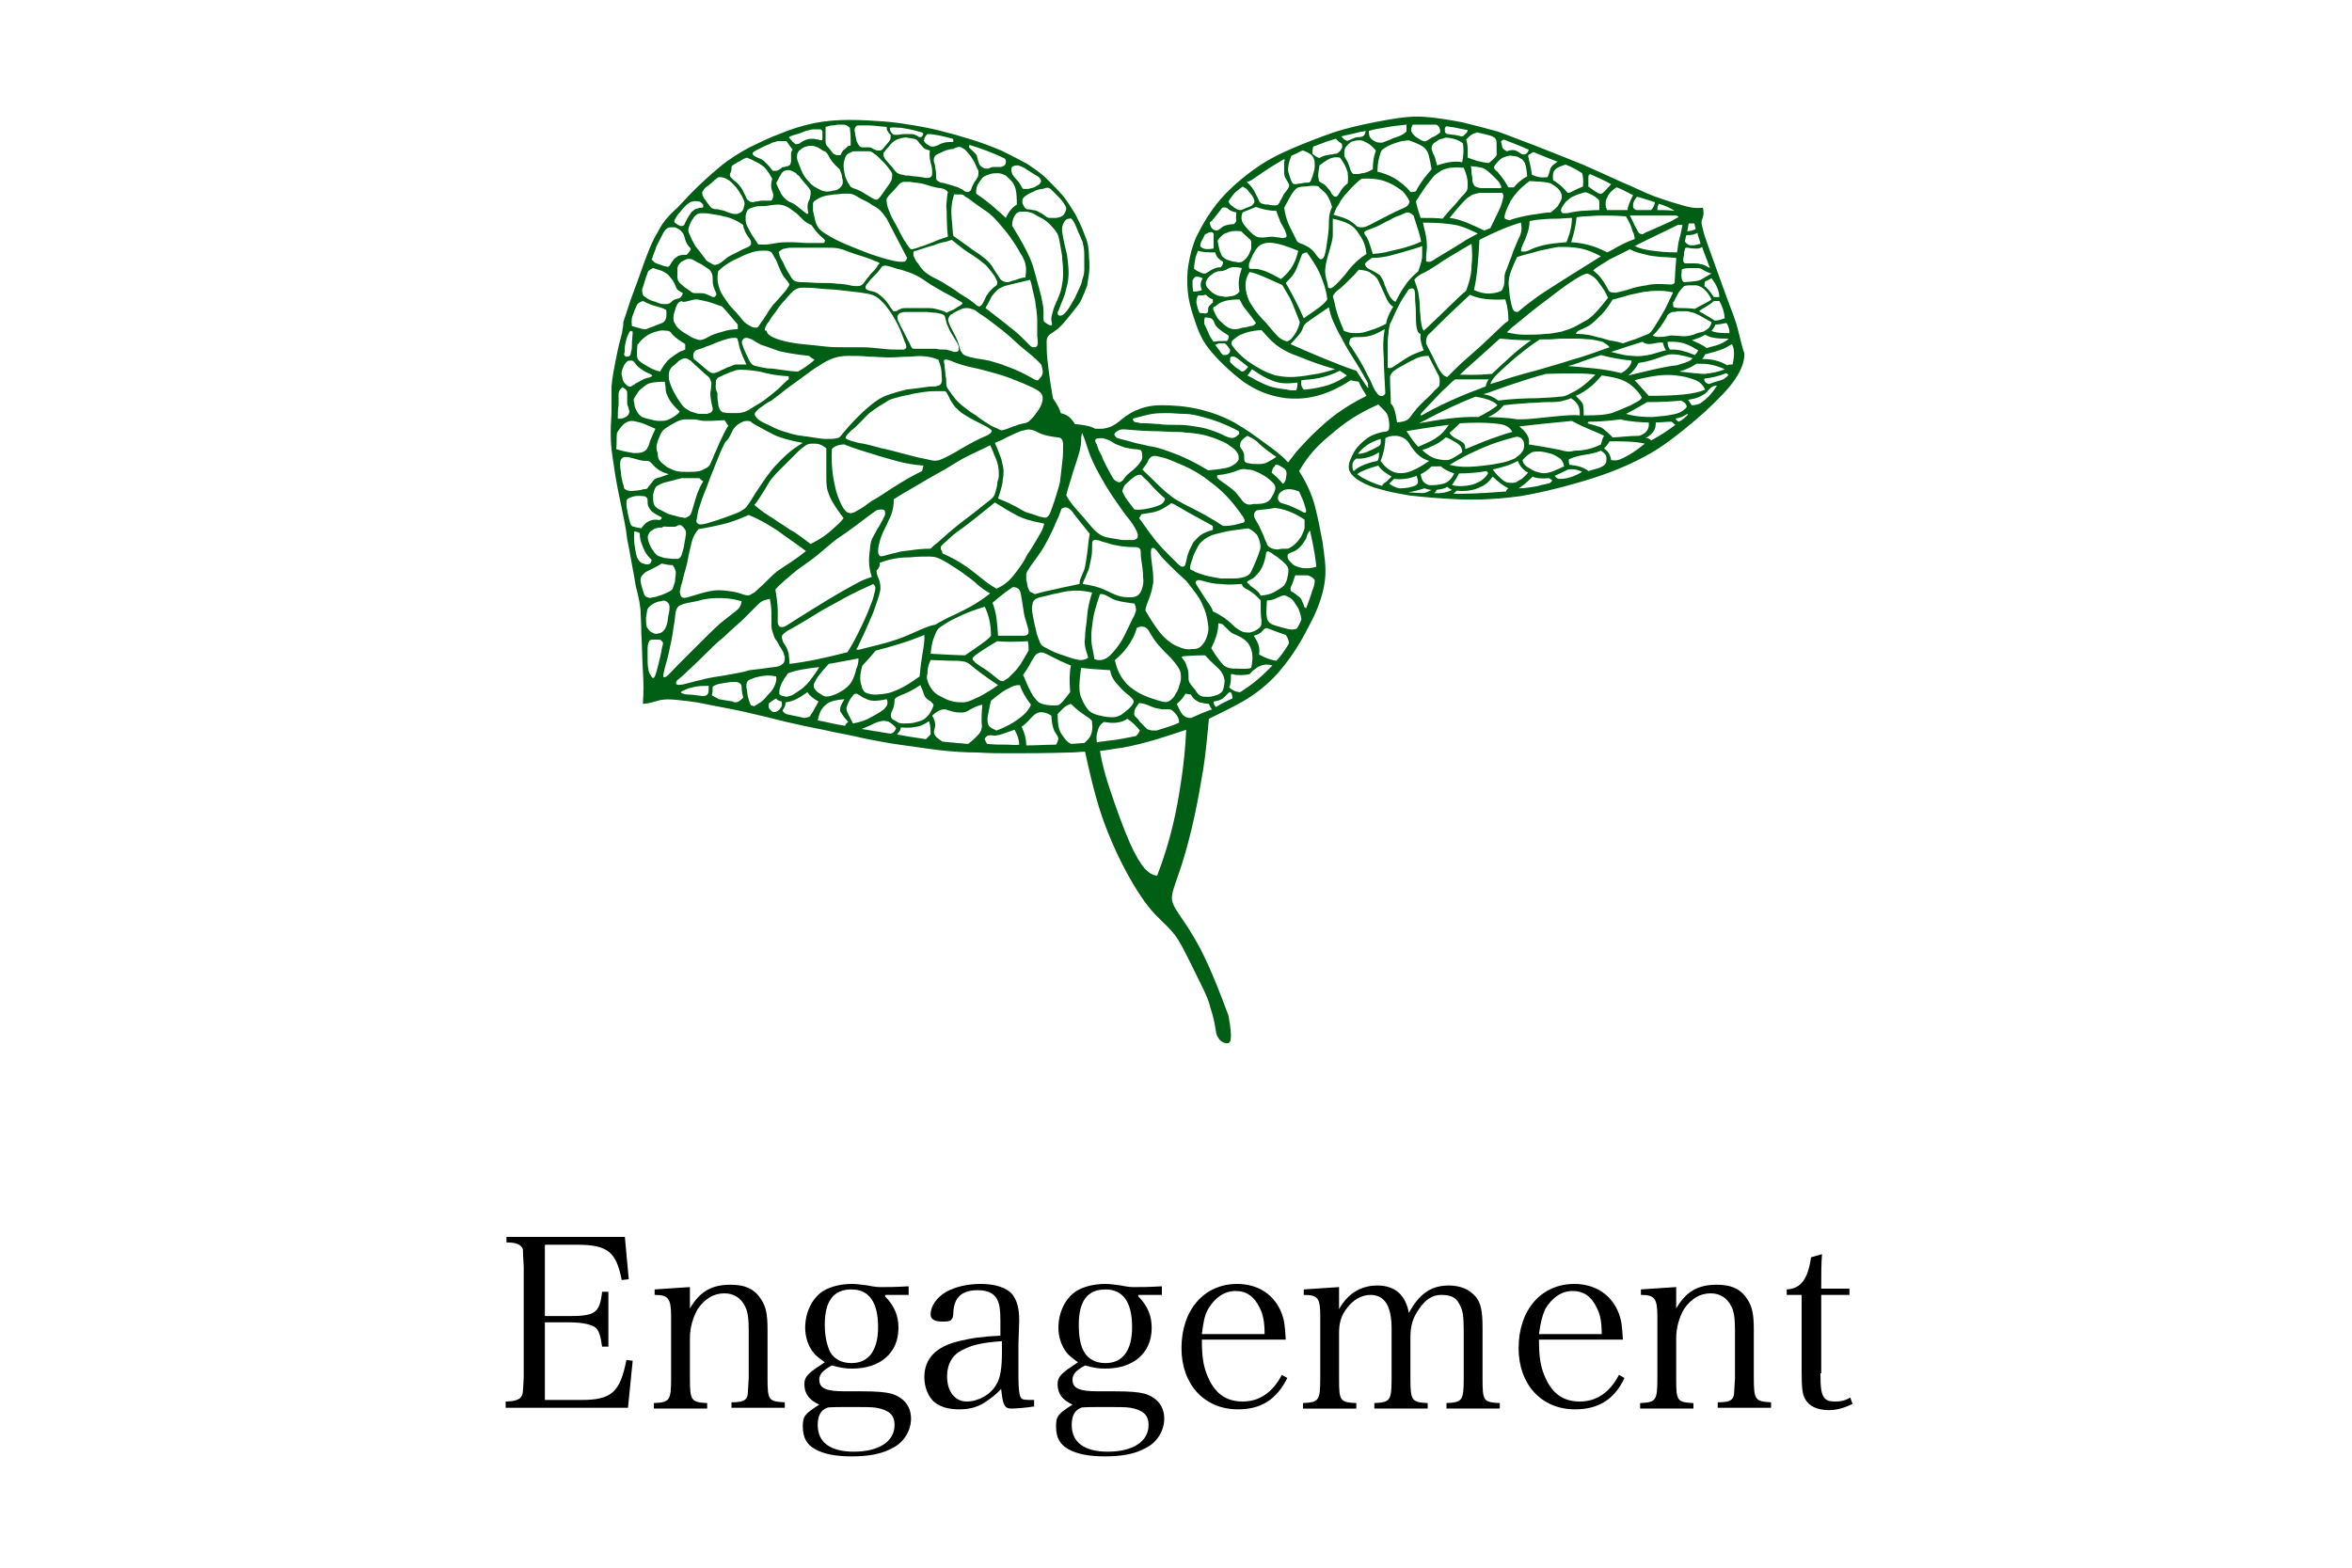 <?xml version="1.0" encoding="UTF-8"?>
<!-- Generator: Adobe Illustrator 23.1.0, SVG Export Plug-In . SVG Version: 6.00 Build 0)  -->
<svg xmlns="http://www.w3.org/2000/svg" xmlns:xlink="http://www.w3.org/1999/xlink" version="1.1" id="レイヤー_1" x="0px" y="0px" width="300px" height="200px" viewBox="0 0 300 200" style="enable-background:new 0 0 300 200;" xml:space="preserve">
<style type="text/css">
	.st0{fill:#005E15;}
</style>
<g>
	<path d="M64.5,178.8c1,0,1.6-0.2,1.9-0.5c0.3-0.4,0.3-0.4,0.4-2.6v-14.1c-0.1-1.9-0.1-1.9-0.1-2.2c-0.2-0.6-0.8-0.9-2.1-0.9v-0.7   h15.1l0.5,5.4l-0.9,0.1c-0.7-3.6-1.8-4.5-5.7-4.5h-4.1v9.1h3.1c3.3,0,3.9-0.4,4.2-3.1h0.8v7h-0.8c-0.2-1.4-0.4-2-0.8-2.4   c-0.5-0.4-1.6-0.7-3.4-0.7h-3.1v9.9h4.7c3.8,0,4.9-1,5.7-5.1l0.8,0.1l-0.6,6H64.5V178.8z"></path>
	<path d="M87.9,167.1c1.3-2.3,2.8-3.2,5.3-3.2c1.9,0,3.1,0.6,3.9,1.9c0.6,0.9,0.8,1.9,0.8,3.8v6.2c0,2.8,0.1,3,2.2,3.1v0.7h-6.8   v-0.7c1,0,1.5-0.1,1.8-0.4c0.2-0.2,0.3-0.5,0.3-1c0-0.3,0.1-1.4,0.1-1.7v-6c0-1.5-0.1-2.5-0.5-3.2c-0.5-1-1.4-1.6-2.6-1.6   c-1.4,0-2.5,0.7-3.4,2c-0.6,1-1,2.4-1,3.7v5.2c0,2.8,0.2,3,2.2,3.1v0.7h-6.8v-0.7c2-0.1,2.2-0.3,2.2-3.1v-8c0-2.3-0.4-2.7-2.1-2.7   v-0.7l4.5-0.3V167.1z"></path>
	<path d="M112.9,165.4c1.2,1.2,1.7,2.5,1.7,4c0,3.2-2.3,5.2-5.9,5.2c-0.9,0-1.5-0.1-2.6-0.4c-1.1,0.6-1.6,1.1-1.6,1.8   c0,1.1,0.8,1.5,3.3,1.5c0.4,0,0.7,0,1.4,0c0.2,0,0.6,0,0.7,0c2,0,3,0.1,3.8,0.3c1.6,0.5,2.5,1.6,2.5,3.2c0,1.5-0.9,3-2.3,3.7   c-1.4,0.8-3.1,1.1-5.3,1.1c-2,0-3.5-0.3-4.6-0.9c-1.1-0.6-1.6-1.5-1.6-2.9c0-1.3,0.2-1.6,2.1-2.8c-1.3-0.6-1.9-1.4-1.9-2.6   c0-0.8,0.3-1.2,1.4-2l1.2-0.8c-0.8-0.6-1.2-0.9-1.5-1.3c-0.6-0.8-1-1.9-1-3.1c0-2,0.9-3.8,2.3-4.7c1-0.6,2.3-0.9,3.7-0.9   c0.6,0,1.2,0.1,2,0.2c1,0.2,1.2,0.2,1.9,0.2c0.8,0,1.6,0,3.3-0.1v1.1H112.9z M104.3,181.8c0,2.2,1.6,3.4,4.6,3.4   c3.2,0,5.2-1.3,5.2-3.4c0-1.3-0.7-1.9-2.3-2.2c-0.6-0.1-1.5-0.1-3.4-0.1c-1,0-2.9,0-2.9,0.1C104.7,179.9,104.3,180.6,104.3,181.8z    M105.9,172.5c0.5,0.9,1.5,1.4,2.7,1.4c2.2,0,3.4-1.6,3.4-4.6c0-3.1-1.1-4.8-3.4-4.8c-2.3,0-3.4,1.5-3.4,4.5   C105.2,170.5,105.5,171.7,105.9,172.5z"></path>
	<path d="M132.1,179.4c-1.2,0.2-2.5,0.3-3.1,0.3c-0.9,0-1.1-0.5-1.3-2.5c-0.5,0.5-0.9,0.9-1.5,1.3c-1.3,1-2.4,1.3-3.9,1.3   c-1.3,0-2.3-0.3-3.1-0.9c-0.8-0.7-1.3-1.9-1.3-3.2c0-2.4,1.5-3.9,4.4-4.6c1.6-0.4,3.1-0.6,5.3-0.7v-1.9c0-1.4-0.1-2.1-0.4-2.7   c-0.4-0.8-1.2-1.2-2.5-1.2c-2,0-3,0.9-3.1,2.8c0,0.6-0.1,0.8-0.3,1c-0.2,0.2-0.6,0.2-1.1,0.2c-1,0-1.5-0.3-1.5-0.9   c0-1.1,0.8-2.2,2-2.9c1.1-0.6,2.6-1,4.4-1c1.9,0,3.3,0.5,4,1.3c0.6,0.8,0.9,1.7,0.9,3.4c0,0.1,0,0.1-0.1,3l0,2.8l0,1.4   c0,1.3,0.1,2.3,0.3,2.6s0.5,0.3,1.7,0.3V179.4z M127.8,171.1c-2.7,0.2-3.8,0.5-5,1.1c-1.3,0.6-2,1.8-2,3.4c0,1.9,1,3.2,2.5,3.2   c1.5,0,3.1-0.9,3.8-2.2c0.5-0.8,0.7-2.1,0.7-4.1V171.1z"></path>
	<path d="M145.2,165.4c1.2,1.2,1.7,2.5,1.7,4c0,3.2-2.3,5.2-5.9,5.2c-0.9,0-1.5-0.1-2.6-0.4c-1.1,0.6-1.6,1.1-1.6,1.8   c0,1.1,0.8,1.5,3.3,1.5c0.4,0,0.7,0,1.4,0c0.2,0,0.6,0,0.7,0c2,0,3,0.1,3.8,0.3c1.6,0.5,2.5,1.6,2.5,3.2c0,1.5-0.9,3-2.3,3.7   c-1.4,0.8-3.1,1.1-5.3,1.1c-2,0-3.5-0.3-4.6-0.9c-1.1-0.6-1.6-1.5-1.6-2.9c0-1.3,0.2-1.6,2.1-2.8c-1.3-0.6-1.9-1.4-1.9-2.6   c0-0.8,0.3-1.2,1.4-2l1.2-0.8c-0.8-0.6-1.2-0.9-1.5-1.3c-0.6-0.8-1-1.9-1-3.1c0-2,0.9-3.8,2.3-4.7c1-0.6,2.3-0.9,3.7-0.9   c0.6,0,1.2,0.1,2,0.2c1,0.2,1.2,0.2,1.9,0.2c0.8,0,1.6,0,3.3-0.1v1.1H145.2z M136.7,181.8c0,2.2,1.6,3.4,4.6,3.4   c3.2,0,5.2-1.3,5.2-3.4c0-1.3-0.7-1.9-2.3-2.2c-0.6-0.1-1.5-0.1-3.4-0.1c-1,0-2.9,0-2.9,0.1C137.1,179.9,136.7,180.6,136.7,181.8z    M138.3,172.5c0.5,0.9,1.5,1.4,2.7,1.4c2.2,0,3.4-1.6,3.4-4.6c0-3.1-1.1-4.8-3.4-4.8c-2.3,0-3.4,1.5-3.4,4.5   C137.6,170.5,137.8,171.7,138.3,172.5z"></path>
	<path d="M153.3,171c0,2.1,0.2,3.3,0.7,4.5c0.9,2.2,2.3,3.3,4.5,3.3c2.1,0,3.8-1.1,5-3.4l0.7,0.4c-1.4,2.8-3.4,4-6.3,4   c-4.3,0-7.2-3.2-7.2-7.8c0-4.9,2.9-8.2,7.1-8.2c2.7,0,4.8,1.4,5.7,3.8c0.3,0.8,0.4,1.5,0.5,3.3H153.3z M161.3,170.2   c0-1.6-0.2-2.5-0.6-3.3c-0.7-1.5-1.7-2.2-3.1-2.2c-1.4,0-2.6,0.8-3.5,2.3c-0.5,0.9-0.6,1.7-0.8,3.2H161.3z"></path>
	<path d="M170.7,167.2c1.1-2.1,2.8-3.2,5-3.2c2.2,0,3.6,1.2,4,3.5c1.3-2.4,2.8-3.5,5.1-3.5c1.5,0,2.6,0.5,3.4,1.4   c0.7,0.8,0.9,1.9,0.9,4v6.5c0,2.8,0.1,3,2.2,3.1v0.7h-6.8v-0.7c2-0.1,2.2-0.3,2.2-3.1v-6c0-2-0.1-2.8-0.6-3.6   c-0.4-0.8-1.1-1.1-2.3-1.1c-1.1,0-2,0.6-2.8,1.8c-0.8,1.1-1.1,2.2-1.1,3.6v5.3c0,2.8,0.2,3,2.2,3.1v0.7h-6.8v-0.7   c2-0.1,2.2-0.3,2.2-3.1v-6.4c0-2.9-0.9-4.3-2.7-4.3c-1.1,0-2.2,0.6-3,1.7c-0.8,1-1,2-1,3.2v5.8c0,2.8,0.1,3,2.2,3.1v0.7h-6.8v-0.7   c2-0.1,2.2-0.3,2.2-3.1v-8c0-2.3-0.3-2.7-2.1-2.7v-0.7l4.5-0.3V167.2z"></path>
	<path d="M196.3,171c0,2.1,0.2,3.3,0.7,4.5c0.9,2.2,2.3,3.3,4.5,3.3c2.1,0,3.8-1.1,5-3.4l0.7,0.4c-1.3,2.8-3.4,4-6.3,4   c-4.3,0-7.2-3.2-7.2-7.8c0-4.9,2.9-8.2,7.1-8.2c2.7,0,4.8,1.4,5.7,3.8c0.3,0.8,0.4,1.5,0.5,3.3H196.3z M204.3,170.2   c0-1.6-0.2-2.5-0.6-3.3c-0.7-1.5-1.7-2.2-3.1-2.2c-1.4,0-2.6,0.8-3.5,2.3c-0.4,0.9-0.6,1.7-0.8,3.2H204.3z"></path>
	<path d="M213.7,167.1c1.3-2.3,2.8-3.2,5.3-3.2c1.9,0,3.1,0.6,3.9,1.9c0.6,0.9,0.8,1.9,0.8,3.8v6.2c0,2.8,0.2,3,2.2,3.1v0.7h-6.8   v-0.7c1,0,1.5-0.1,1.8-0.4c0.2-0.2,0.3-0.5,0.3-1c0-0.3,0.1-1.4,0.1-1.7v-6c0-1.5-0.1-2.5-0.5-3.2c-0.5-1-1.4-1.6-2.6-1.6   c-1.4,0-2.5,0.7-3.4,2c-0.6,1-1,2.4-1,3.7v5.2c0,2.8,0.1,3,2.2,3.1v0.7h-6.8v-0.7c2-0.1,2.2-0.3,2.2-3.1v-8c0-2.3-0.4-2.7-2.1-2.7   v-0.7l4.5-0.3V167.1z"></path>
	<path d="M232.2,175.2c0,1.8,0.1,2.5,0.4,3s0.8,0.6,1.5,0.6c0.7,0,1.2-0.1,1.9-0.5l0.3,0.8c-1,0.5-2,0.8-3,0.8   c-1.5,0-2.6-0.5-3.1-1.5c-0.3-0.6-0.4-1.3-0.4-3.5v-9.7h-1.9v-0.7c1.8-0.1,2.7-1.3,3.1-4.1l1.4-0.4c-0.1,1.3-0.1,2.4-0.1,4.4h3.6   v0.8h-3.6V175.2z"></path>
</g>
<path class="st0" d="M221.5,41.4c-0.4-1.3-1-2.7-1.6-4.4c-0.6-1.7-1.3-3.6-1.8-5c-0.5-1.4-0.8-2.2-0.9-2.8c-0.2-0.6-0.2-0.9-0.1-1.2  c0.1-0.3,0.3-0.7,0.1-1.5c-0.8,0.1-1.3,0-1.8-0.1c-0.5-0.1-1.1-0.3-1.8-0.5c-0.7-0.2-1.6-0.5-2.7-0.9c-1.1-0.4-2.4-1.1-3.9-1.7  c-1.5-0.7-3.1-1.4-5.1-2.3c-2-0.8-4.5-1.8-6.3-2.5c-1.9-0.7-3.1-1.2-4.5-1.7c-1.4-0.4-3-0.8-4.6-1.2c-1.6-0.3-3.3-0.6-4.9-0.7  c-1.6-0.1-3,0.1-4.7,0.4c-1.7,0.3-3.7,0.7-5.5,1.2c-1.8,0.5-3.5,1.2-5.3,1.9c-1.7,0.7-3.6,1.5-5.4,2.7c-1.8,1.2-3.6,2.7-5,4.3  c-1.4,1.6-2.4,3.4-3.1,4.8c-0.6,1.4-0.8,2.4-1,3.5s-0.2,2.3-0.1,3.5c0.1,1.1,0.4,2.2,0.8,3.4c0.4,1.2,0.8,2.5,1.9,3.9  c1.1,1.4,2.8,3,4.4,4.2c1.6,1.1,3.2,1.8,5.4,2.1c2.1,0.2,4.8,0,8.3-2.3c0.2,0.1,0.5,0.1,1,0.2c0.3,0.7,0.7,1.3,1,1.8  c-3.2,1.6-4.8,3-6.1,4.2c-1.3,1.2-2.2,2.2-2.9,3c-0.3,0.4-0.6,0.8-1,1.3c-0.9-1-1.9-1.7-3-2.5c-1.1-0.8-2.3-1.7-3.7-2.5  c-1.4-0.8-3-1.4-4.7-1.8c-1.7-0.4-3.4-0.5-4.8-0.5c-1.4,0-2.4,0.3-3.3,0.7c-0.9,0.4-1.6,1-2.1,1.4c-0.5,0.4-0.9,0.6-1.2,0.7  s-0.7,0.2-1,0.2c-0.3,0-0.6,0-0.8,0c-0.2-0.1-0.4-0.2-0.7-0.3c-0.4-0.1-0.9-0.2-1.9-0.3c-0.6-1-1.1-1.2-1.8-1.4  c-0.2-0.7-0.6-1.3-1-1.9c-0.5-2.9-0.6-4-0.7-4.9c-0.1-0.9-0.1-1.7-0.1-2.1s0-0.7,0.2-0.9c0.1-0.2,0.3-0.3,0.6-0.5  c0.3-0.2,0.6-0.4,1-0.8c0.4-0.4,0.8-0.9,1.2-1.4c0.4-0.5,0.8-1,1.1-1.4c0.3-0.4,0.4-0.8,0.6-1.2c0.2-0.4,0.3-0.8,0.4-1  c0.1-0.2,0.1-0.3,0.1-0.4c0.3-1.6,0.3-2.5,0.2-3.4c0-0.9-0.1-1.8-0.5-2.7c-0.4-1.1-0.8-1.9-1.2-2.7c-0.5-0.8-0.9-1.5-1.6-2.4  c-0.7-0.8-1.6-1.7-2.3-2.4c-0.8-0.7-1.4-1.1-2.3-1.7c-0.9-0.5-2.1-1.1-3.3-1.7c-1.2-0.5-2.5-1-3.8-1.4c-1.3-0.4-2.7-0.8-3.9-1.1  c-1.2-0.3-2.2-0.5-3.4-0.7c-1.2-0.2-2.5-0.4-3.8-0.5c-1.4-0.1-2.9-0.2-4.4-0.2c-1.5,0-3,0.1-4.5,0.4c-1.5,0.3-3.1,0.8-4.5,1.4  c-1.4,0.5-2.5,1.1-3.8,1.7c-1.3,0.7-2.6,1.5-3.8,2.5c-1.2,1-2.4,2.1-3.3,3c-0.9,0.9-1.6,1.7-2.1,2.2c-0.5,0.5-0.8,0.7-1.2,1.2  c-0.4,0.4-0.9,1.1-1.3,1.9c-0.5,0.8-0.9,1.7-1.4,3c-0.5,1.3-1.1,3.1-1.6,4.4c-0.5,1.3-0.8,2.3-1,2.9c-0.2,0.6-0.3,0.9-0.4,1.2  c0,0.3,0,0.6-0.1,0.9c0,0.3-0.1,0.7-0.3,1.4c-0.2,0.7-0.4,1.7-0.6,2.7c-0.2,1-0.4,2.1-0.5,3.2C78,50.2,78,51.3,78,52.3  c0,0.9-0.1,1.7-0.1,2.6c0,0.9,0,1.9,0.2,3.2s0.4,2.8,0.7,4.3c0.3,1.5,0.6,2.9,0.8,3.9c0.2,1,0.3,1.6,0.4,2.5  c0.2,0.9,0.4,2.1,0.6,3.2c0.2,1.1,0.4,2.1,0.5,2.8c0.2,0.7,0.3,1.3,0.4,1.7c0.1,0.4,0.1,0.7,0.2,1.3c0,0.6,0.1,1.6,0.1,3  c0.1,1.4,0.1,3.3,0.2,4.8s0.1,2.7,0,4.2c1.2-0.1,1.7-0.4,2.3-0.5c0.6-0.1,1.2-0.1,2.1,0c0.9,0.1,2.1,0.2,3.5,0.5  c1.4,0.3,3.2,0.6,5,1c1.8,0.4,3.8,0.9,5.4,1.3c1.7,0.4,3.1,0.7,4.7,1c1.7,0.4,3.6,0.7,5.2,1.1c1.6,0.3,3,0.6,4.5,0.8  c1.6,0.2,3.4,0.5,5.1,0.7c1.7,0.2,3.4,0.3,4.9,0.3c1.5,0.1,2.8,0.1,4.2,0.1c2.1,0,4.3,0,7.6-0.1c0.7,0,1.3-0.1,1.9-0.1  c1,4.6,1.8,7.6,3,10.5c1.2,3,2.8,6,4.1,7.9c1.3,2,2.5,3,3.3,3.8c0.8,0.8,1.3,1.4,2,2.7c0.7,1.3,1.6,3.2,2.3,4.6  c0.7,1.4,1.1,2.3,1.3,3.2c0.3,0.9,0.5,1.8,0.6,2.4c0.1,0.6,0.1,1,0.4,1.4c0.2,0.4,0.7,0.7,1.1,0.7c0.4,0,0.8-0.2,0.2-3.5  c-2.2-6-3.4-8.3-4.4-10c-1-1.7-1.7-2.6-2.2-3.4c-0.5-0.8-0.7-1.3-0.6-2c0.1-0.7,0.4-1.4,0.9-2.9c0.5-1.4,1.1-3.5,1.6-5.6  c0.5-2.1,0.9-4.2,1.2-6c0.4-2.1,0.6-3.7,1-8c1.4-0.7,2.9-1.4,4.3-2.2c1.4-0.8,2.7-1.8,3.8-2.9c1.1-1.1,2.1-2.4,3-3.8  c0.9-1.4,1.6-2.8,2.3-4.2c0.7-1.5,1.2-3,1.4-4.6c0.2-1.6-0.1-3.2-0.3-4.8c-0.3-1.6-0.6-3.2-1-4.7s-1.1-3-2-4.4  c1.2-2.1,2.6-3.5,4.1-4.7c1.5-1.3,3.1-2.5,6-3.8c0.1,0.1,0.2,0.2,0.3,0.3c0.6,0.6,0.8,0.8,0.9,1.1c0.1,0.3,0.2,0.8,0.2,1.2  c0,0.3,0,0.5-0.1,0.7c-0.1,0.1-0.3,0.2-0.7,0.2c-0.4,0.1-0.9,0.2-1.5,0.5c-0.6,0.3-1.3,0.9-1.8,1.5s-0.8,1.4-1,1.9  c-0.1,0.5-0.1,0.9,0.1,1.2c0.2,0.4,0.6,0.8,1.3,1.2c0.7,0.4,1.6,0.8,2.5,1c1,0.3,2,0.5,3.7,0.8c1.7,0.2,3.9,0.4,6.3,0.5  c2.4,0.1,4.9,0,7.9-0.4c3-0.5,6.5-1.4,9.6-2.4c3-1,5.5-2.1,7.9-3.6c2.3-1.5,4.4-3.3,6.1-4.8c1.7-1.6,3-2.9,3.8-4.1  c0.8-1.2,1.2-2.2,1.2-3.3C222.1,44,221.9,42.8,221.5,41.4z M163.2,59.4c0.5,0.3,0.7,0.4,0.8,0.6s0.1,0.3,0.1,0.5  c0,0.2-0.1,0.4-0.1,0.7c-0.1,0.2-0.2,0.5-0.4,0.5c-0.3-0.4-0.8-0.9-1.4-1.4c0.1-0.5,0.2-0.7,0.4-0.8  C162.6,59.3,162.8,59.2,163.2,59.4z M149.2,89.4c-0.3,0.2-0.5,0.2-1,0.1c-0.4-0.1-1-0.3-1.6-0.5c-0.5-0.2-1-0.4-1.5-0.7  c-0.5-0.3-1.1-0.7-1.6-1.3s-1-1.4-1.3-2.8c0.9-0.7,2.3-2.2,2.8-4.1c0.4-0.2,0.7-0.2,1-0.1c0.2,0.1,0.4,0.2,0.6,0.6  c0.2,0.3,0.5,0.9,1,1.5c0.5,0.6,1.2,1.3,1.8,1.9c0.6,0.7,1.1,1.3,1.2,1.9c0.1,0.6,0,1.2-0.2,1.6c-0.1,0.5-0.3,0.8-0.5,1.1  C149.8,88.9,149.5,89.2,149.2,89.4z M150.4,92.2c-0.9,0.4-1.9,0.7-2.9,1c-0.5,0-0.7,0-0.9-0.1c-0.2,0-0.3-0.1-0.4-0.2  c-0.1-0.1-0.3-0.3-0.5-0.5c-0.2-0.2-0.4-0.4-0.5-0.6c-0.2-0.2-0.3-0.3-0.4-0.4s-0.2-0.3-0.1-0.6c0-0.3,0.2-0.6,0.6-1.1  c0.6,0,1.2,0.3,1.7,0.5c0.5,0.2,0.9,0.2,1.2,0.3c0.3,0,0.7,0,0.9,0c0.3,0,0.4,0.1,0.7,0.4C150.1,91.2,150.4,91.6,150.4,92.2z   M136.5,88.3c-1.2,1.6-1.4,1.7-1.8,1.7c-0.4,0-0.9,0-1.4-0.1c-0.4-0.1-0.8-0.2-1.1-0.6c-0.4-0.4-0.8-1-1.7-3.2  c0.8-1.1,1-1.7,1.3-2.1c0.2-0.4,0.4-0.6,0.7-0.7c0.2-0.1,0.5-0.1,0.9,0.1c0.5,0.2,1.2,0.7,3.2,1.5C136.4,85.8,136.4,86.9,136.5,88.3  z M116.1,80.9c-0.9,0.4-1.4,0.6-2.4,0.9c-0.9,0.3-2.2,0.6-3,0.8c-0.8,0.2-1.1,0.3-1.3,0.3c-0.2,0-0.2-0.1-0.1-0.2  c0.1-0.1,0.2-0.4,0.5-1c0.3-0.6,0.8-1.7,1.6-3.6c0.7-2,0.9-2.6,0.9-3.1c0-0.5-0.1-0.8-0.2-1.1c-0.1-0.3-0.3-0.6-0.3-1.1  c0.3-0.3,0.5-0.7,0.4-1c1.6-0.6,2.8-0.7,3.9-0.7c1-0.1,1.8-0.1,2.4-0.1c0.6,0,1,0.1,1.4,0.3c0.4,0.2,0.8,0.4,1.4,0.8  c0.6,0.4,1.3,0.8,1.9,1.3c0.6,0.4,1.1,0.8,1.5,1.2c0.4,0.3,0.7,0.6,1.6,1.1c-1.9,1.5-3.3,2.1-4.3,2.6c-1.1,0.5-1.9,0.9-2.7,1.4  C118.5,79.8,117.5,80.3,116.1,80.9z M117.3,86.3c-1,0.7-1.9,1.3-2.6,1.6c-0.7,0.3-1.1,0.5-1.8,0.6c-0.7,0.1-1.5,0.2-2.1,0  c-0.5-0.1-0.8-0.4-0.9-1c-0.2-0.5-0.3-1.3,0.1-2.6c0.6-0.6,1.1-1.2,1.7-1.9c1.9-0.5,3.8-1,6.2-2C118,82.2,117.5,83.7,117.3,86.3z   M100.6,83.4c-0.1-0.3-0.2-0.7-0.4-1c-0.2-0.3-0.4-0.6-0.4-0.8c-0.1-0.2-0.1-0.4,0-0.6c0.1-0.1,0.3-0.3,0.6-0.5  c0.4-0.2,0.9-0.5,1.6-0.9c0.7-0.4,1.5-0.9,2.3-1.4c0.8-0.5,1.6-0.9,2.5-1.4c0.9-0.5,1.9-1.1,4.6-2.3c0.3,0.3,0.3,0.5,0.2,0.9  c-0.1,0.4-0.2,0.9-0.4,1.4c-0.2,0.5-0.4,1.1-0.9,2.2c-0.5,1.1-1.3,2.8-2.2,4.2c-2.3,0.6-4.9,1.2-7.4,1.5  C100.7,84,100.6,83.7,100.6,83.4z M103.1,27.1c0,0.1-0.1,0.2-0.1,0.2s-0.1,0-0.2-0.1c-0.1-0.1-0.3-0.2-0.5-0.4  c-0.3-0.2-0.6-0.5-0.9-0.7c-0.3-0.2-0.6-0.3-0.8-0.4c-0.2-0.1-0.4-0.3-0.6-0.5c-0.2-0.2-0.4-0.5-0.5-0.8c-0.2-0.3-0.3-0.6-0.4-0.8  c-0.1-0.2-0.1-0.3,0-0.4c0.1-0.2,0.2-0.4,0.3-0.6c0.1-0.2,0.2-0.3,0.3-0.5c0.1-0.1,0.2-0.3,0.4-0.3c0.1-0.1,0.3-0.1,0.5-0.1  c0.2,0,0.4,0.1,0.6,0.2c0.2,0.1,0.4,0.2,0.5,0.4c0.2,0.1,0.3,0.2,0.4,0.4c0.2,0.2,0.3,0.4,0.5,0.6c0.2,0.2,0.4,0.5,0.6,0.7  c0.1,0.2,0.2,0.3,0.2,0.4c0,0.1,0,0.2,0,0.4c0,0.1-0.1,0.3-0.1,0.5s-0.2,0.3-0.2,0.5c-0.1,0.2-0.1,0.5-0.1,0.7  C103,26.7,103.1,27,103.1,27.1z M100.2,26.3c0.5,0.2,0.8,0.5,1.1,0.7c0.3,0.2,0.5,0.4,0.8,0.7c0.3,0.3,0.6,0.7,1.4,1  c0.8,1.2,1.3,1.5,1.5,1.7c0.2,0.2,0.3,0.3,0.2,0.4c0,0.1-0.1,0.2-0.2,0.2c-0.1,0-0.3,0-0.6,0c-0.3,0-0.8,0-1.4,0  c-0.6,0-1.4-0.1-2.1-0.1c-0.7,0-1.2,0-1.8,0.1c-0.6,0.1-1.1,0.2-1.5,0.2c-0.4,0-0.6,0-0.8,0c-0.2-0.1-0.2-0.2-0.4-0.5  s-0.5-0.7-0.7-1.1c-0.2-0.4-0.4-0.7-0.5-1c-0.1-0.3-0.1-0.6-0.1-0.9c0-0.3,0.1-0.6,0.2-0.8c0.1-0.2,0.3-0.3,0.6-0.4  c0.3-0.1,0.6-0.2,1-0.2c0.4,0,0.7,0,1.3-0.1C98.8,26.1,99.5,26,100.2,26.3z M124.4,83.6c0.4-0.3,1.1-0.8,2.8-1.8  c0.7,0.1,2.6,0.1,3.9,0c0.1,0.4,0.1,0.8,0.1,1.2c-0.4,0.7-0.7,1.2-1,1.7c-0.3,0.4-0.5,0.7-0.8,1c-0.3,0.3-0.6,0.6-0.8,0.8  c-0.3,0.2-0.5,0.3-0.6,0.4c-0.2,0-0.3,0-0.5-0.1c-0.3-0.2-0.6-0.5-1-0.8c-0.4-0.3-0.9-0.7-1.3-0.9c-0.4-0.3-0.8-0.5-0.9-0.7  C123.9,84.1,124,83.9,124.4,83.6z M123.1,83.6c-0.8,0-2.8-0.1-4.4-0.2c0.1-0.9,0.2-1.5,0.4-2c0.2-0.5,0.3-0.9,0.6-1.2  c0.3-0.3,0.7-0.5,1.5-1c0.8-0.4,2.1-1.1,4.4-1.8c0.5,1,0.8,2.2,0.8,3.7C126.2,81.5,124.7,82.5,123.1,83.6z M131.1,80.9  c-0.1,0.1-0.2,0.2-0.5,0.2c-0.3,0-0.7,0-1.2,0c-0.5,0-1,0-2.1,0c-0.1-1.7-0.2-2.9-0.7-4.2c1-0.9,2.1-1.7,2.6-2  c0.6,0,0.8,0.3,0.9,0.5c0.1,0.2,0.1,0.4,0.2,0.9c0.1,0.5,0.2,1.3,0.3,1.9c0.1,0.6,0.3,1.1,0.4,1.5s0.2,0.6,0.2,0.8  C131.2,80.7,131.2,80.8,131.1,80.9z M129.6,73c-0.6,0.8-1.3,1.6-2.5,2.1c-0.9-0.5-1.5-1-2.5-1.8c-0.9-0.7-2.1-1.7-4.4-2.7  c0-0.3-0.1-0.4-0.2-0.5c0-0.1,0-0.2,0-0.3c0-0.1,0.1-0.2,0.3-0.4c0.2-0.2,0.6-0.5,1-0.9c0.4-0.4,0.9-0.7,1.7-1.3  c0.8-0.6,1.8-1.4,3.9-3.1c0.2,0.1,0.8,0.5,1.3,0.8c0.5,0.3,1,0.6,1.6,0.9c0.6,0.3,1.3,0.6,3.4,1c-0.1,0.4-0.2,0.6-0.3,0.9  c-0.2,0.3-0.4,0.7-0.7,1.2c-0.3,0.5-0.7,1.2-1.2,1.9C130.7,71.5,130.2,72.2,129.6,73z M126.9,63c-0.1,0.3-0.2,0.4-0.4,0.6  c-0.2,0.2-0.5,0.4-1,0.8c-0.5,0.4-1.1,0.9-1.9,1.5c-0.8,0.6-1.9,1.4-4.1,3.4c-0.3,0.2-0.5,0.4-0.8,0.7c-1,0-1.9,0.1-2.5,0.2  c-0.7,0.1-1.3,0.1-1.8,0.3c-0.6,0.1-1.2,0.3-1.6,0.4c-0.4,0.1-0.5,0.1-0.6,0c-0.1-0.1-0.2-0.3-0.2-0.5c0-0.2,0-0.5,0.1-0.9  c0.1-0.4,0.2-0.8,0.4-1.3c0.2-0.5,0.5-1,0.8-1.7c0.3-0.6,0.7-1.4,0.7-2.8c0.6-0.4,1.1-0.7,1.8-1.1c1.5-0.9,3.4-2,4.7-2.7  c1.3-0.8,2.1-1.3,2.9-1.7c0.8-0.4,1.5-0.7,2.3-1.1c0.2-0.1,0.4-0.2,0.6-0.3c0.2,0.5,0.4,0.8,0.5,1.2c0.2,0.4,0.4,0.9,0.5,1.4  c0.1,0.5,0.1,0.9,0.1,1.3c0,0.4-0.2,0.7-0.2,1S127,62.7,126.9,63z M90.7,51.2c0.1,0.3,0.1,0.6,0.2,0.8c0,0.2,0,0.2,0,0.3  c0,0.1-0.1,0.1-0.1,0.2c-0.1,0.1-0.2,0.2-0.3,0.2c-0.1,0-0.2,0.1-0.4,0.1c-0.2,0-0.5,0-0.9,0c-0.3,0-0.7-0.2-1.1-0.3  c-0.3-0.2-0.6-0.3-0.9-0.6c-0.3-0.3-0.5-0.7-0.8-1.1c-0.2-0.4-0.5-0.8-0.7-1.3c-0.2-0.5-0.4-1-0.4-1.4c0-0.4,0-0.7,0.2-1  c0.1-0.2,0.3-0.4,0.6-0.6c0.2-0.2,0.5-0.5,0.7-0.6c0.2-0.1,0.4-0.2,0.6-0.2c0.2,0,0.3,0.1,0.5,0.2c0.2,0.1,0.4,0.3,0.7,0.6  c0.3,0.3,0.7,0.6,1,0.9c0.3,0.3,0.6,0.5,0.8,0.7c0.2,0.2,0.2,0.4,0.3,0.6s0,0.4,0,0.7c0,0.3-0.1,0.6-0.1,0.9  C90.6,50.6,90.7,50.9,90.7,51.2z M90.3,47.3c-0.4-0.3-0.9-0.8-1.8-1.5c-0.1-0.4-0.1-0.6,0-0.8c0.1-0.2,0.2-0.3,0.5-0.4  c0.3-0.1,0.7-0.2,1.1-0.4c0.4-0.1,0.8-0.3,1.3-0.5c0.5-0.2,1.1-0.4,1.5-0.5c0.4-0.1,0.7-0.1,0.9-0.1c0.2,0,0.3,0.1,0.3,0.3  c0.1,0.2,0.1,0.4,0.2,0.8c0.1,0.4,0.3,1,0.9,2.3c-0.4,0-0.8,0-1.1,0c-0.3,0-0.4,0-0.6,0.1c-0.2,0.1-0.5,0.2-0.8,0.3  c-0.3,0.2-0.7,0.3-1,0.5c-0.3,0.1-0.5,0.2-0.7,0.2S90.7,47.6,90.3,47.3z M99.4,44.8c0.9,0.2,1.9,0.4,3.8,0.6  c0.2,0.2,0.5,0.4,0.7,0.5c-0.3,0.3-1.2,1-2.1,1.5c-0.6,0-1.3-0.1-2-0.2c-0.7-0.1-1.3-0.2-1.9-0.2c-0.6-0.1-1.1-0.2-1.5-0.3  c-0.4-0.1-0.5-0.2-0.7-0.5c-0.2-0.3-0.4-0.8-0.6-1.2c-0.2-0.4-0.3-0.7-0.4-1c-0.1-0.3-0.1-0.5,0-0.6c0.1-0.2,0.3-0.3,0.5-0.3  c0.2,0,0.4,0.1,0.7,0.2c0.3,0.2,0.6,0.4,1.2,0.7C97.8,44.2,98.5,44.5,99.4,44.8z M97.6,41.8c0.1-0.2,0.2-0.5,0.5-0.8  c0.2-0.4,0.5-0.8,0.9-1.3c0.3-0.5,0.7-1,1.1-1.4c0.4-0.5,0.8-0.9,1.1-1.2c0.4-0.3,0.7-0.4,1.2-0.4c0.5,0,1.2,0,2,0.1  c0.8,0.1,1.7,0.1,2.6,0.2c0.9,0.1,1.8,0.2,2.6,0.3c0.7,0.1,1.3,0.2,1.6,0.3c0.4,0.1,0.6,0.3,0.9,0.5c0.3,0.3,0.7,0.6,1.1,1.2  c0.5,0.6,1,1.5,1.4,2.3c0.4,0.8,0.6,1.5,0.8,2c0.2,0.4,0.2,0.6,0.2,0.7c0,0.1-0.1,0.2-0.3,0.3c-0.2,0-0.4,0-0.8,0  c-0.4,0-1.1,0-1.9-0.1c-0.8-0.1-1.9-0.2-2.7-0.2c-0.9,0-1.6,0-2.4,0c-0.7,0-1.5,0-2.3-0.1s-1.9-0.2-2.9-0.3c-1-0.1-2-0.3-2.7-0.5  c-0.7-0.2-1.1-0.4-1.4-0.6c-0.3-0.2-0.4-0.4-0.4-0.6C97.5,42.2,97.5,42.1,97.6,41.8z M102.4,48.1c0.7-0.5,1.3-1,2-1.4  c0.6-0.4,1.3-0.8,1.9-1c0.6-0.2,1.2-0.3,1.9-0.3c0.8,0,1.7,0,2.6,0.1c0.9,0,1.7,0.1,2.6,0.1c0.8,0,1.7-0.1,2.7-0.1  c1-0.1,2.2-0.2,3.6,0.4c0.3,0.8,0.4,1.3,0.4,1.8c0,0.4,0.1,0.8,0,1c0,0.2-0.1,0.3-0.2,0.4c-0.1,0.1-0.3,0.1-0.6,0.2  c-0.3,0-0.7,0-1.3,0.1c-0.6,0.1-1.6,0.2-2.4,0.3c-0.8,0.2-1.5,0.4-2.1,0.6c-0.6,0.2-1.1,0.4-1.8,0.9c-0.7,0.5-1.5,1.2-2.3,2  c-0.8,0.8-1.5,1.6-1.9,2.1c-0.4,0.5-0.5,0.6-0.8,0.6c-0.3,0.1-0.7,0.1-1.4,0.1c-0.6,0-1.5-0.2-2.3-0.3c-0.8-0.1-1.7-0.2-2.5-0.5  c-0.8-0.2-1.6-0.5-2.3-0.9c-0.7-0.3-1.3-0.6-1.6-0.9c-0.3-0.3-0.4-0.5-0.3-0.7c0.1-0.2,0.4-0.5,0.7-0.7c0.4-0.3,0.8-0.6,1.4-0.9  c0.5-0.4,1.1-0.8,1.8-1.4C100.9,49.2,101.7,48.6,102.4,48.1z M107.9,55.7c0.1-0.2,0.3-0.4,0.7-0.8c0.4-0.3,0.8-0.7,1.3-1.2  s0.8-0.9,1.4-1.3c0.5-0.4,1.2-0.8,1.7-1.1c0.4-0.3,0.7-0.4,1.1-0.5c0.4-0.1,1-0.3,1.7-0.4c0.7-0.2,1.4-0.3,2.1-0.4  c0.7-0.1,1.4-0.1,1.8-0.1c0.4,0,0.7,0,0.8,0c0.1,0,0.2,0.1,0.3,0.3c0.1,0.2,0.3,0.5,0.4,0.8c0.2,0.3,0.3,0.5,0.6,0.9  c0.3,0.3,0.7,0.7,1.2,1c0.5,0.3,1,0.6,1.6,0.9c0.6,0.3,1.2,0.6,1.5,0.8c0.3,0.2,0.4,0.3,0.4,0.4c0,0.1-0.1,0.2-0.2,0.3  c-0.1,0.1-0.3,0.2-0.5,0.3c-0.2,0.1-0.5,0.2-0.9,0.4c-0.4,0.2-1,0.5-1.7,0.9c-0.7,0.4-1.5,0.9-2.1,1.2c-0.6,0.3-1,0.5-1.3,0.6  c-0.4,0.1-0.7,0.1-1.1,0c-0.4-0.1-0.9-0.2-1.4-0.3c-0.5-0.1-1.2-0.3-2-0.5c-0.8-0.2-1.8-0.5-2.8-0.7c-1.1-0.3-2.2-0.6-3-0.7  c-0.8-0.2-1.1-0.3-1.3-0.4C107.9,56,107.8,55.9,107.9,55.7z M119.4,44.5c-0.3,0-0.7,0-1.1,0c-0.4,0-0.7,0-1,0c-0.3,0-0.5,0-0.7,0  c-0.2,0-0.3-0.1-0.4-0.3c-0.1-0.2-0.2-0.5-0.4-0.8c-0.2-0.4-0.4-0.8-0.6-1.2c-0.2-0.4-0.4-0.7-0.5-1c-0.1-0.2-0.2-0.3-0.2-0.5  c0-0.1-0.1-0.3,0-0.4c0-0.1,0.1-0.2,0.2-0.3c0.2-0.1,0.4-0.2,0.8-0.2c0.4,0,0.8,0,1.3,0c0.4,0,0.8,0,1.3,0c0.4,0,0.9,0.1,1.3,0.1  c0.4,0.1,0.6,0.1,0.8,0.2c0.2,0.1,0.2,0.1,0.3,0.2c0,0.1,0.1,0.2,0.1,0.4c0.1,0.2,0.1,0.6,0.3,0.9c0.1,0.3,0.3,0.7,0.5,1  c0.2,0.3,0.4,0.7,0.6,1c0.2,0.3,0.3,0.6,0.3,0.8c0,0.2,0,0.3-0.1,0.4c-0.1,0.1-0.2,0.1-0.5,0.1c-0.3-0.1-0.6-0.2-1-0.3  C120.1,44.6,119.8,44.6,119.4,44.5z M119.3,39.4c-0.4-0.1-0.8-0.1-1.2-0.1c-0.4,0-0.9,0-1.3,0c-0.4,0-0.8,0-1.1,0  c-0.3,0-0.6,0-0.8,0.1s-0.3,0.1-0.4,0.2c-0.1,0.1-0.2,0.1-0.3,0.1c-0.1,0-0.2,0-0.2,0c-0.1,0-0.1-0.1-0.2-0.2  c-0.1-0.1-0.2-0.3-0.3-0.4c-0.1-0.2-0.2-0.3-0.4-0.6c-0.2-0.2-0.4-0.5-0.7-0.7c-0.2-0.2-0.5-0.4-0.7-0.5c-0.3-0.1-0.6-0.2-0.8-0.2  c-0.2-0.1-0.3-0.1-0.4-0.2c-0.1-0.1-0.1-0.2-0.1-0.3c0-0.1,0.1-0.3,0.3-0.5c0.2-0.3,0.5-0.6,0.8-0.9c0.3-0.3,0.6-0.6,1-1.2  c0.3-0.2,0.6-0.1,1,0c0.4,0.1,0.8,0.3,1.4,0.4c0.6,0.2,1.3,0.4,1.9,0.7c0.6,0.3,1.2,0.7,1.9,1.2c0.7,0.4,1.5,0.9,2.1,1.2  c0.6,0.3,1.1,0.6,1.4,0.8c0.3,0.2,0.5,0.2,0.5,0.3c0.1,0.1,0.1,0.1,0,0.2c-0.1,0.1-0.4,0.3-0.6,0.4s-0.4,0.3-0.7,0.4  s-0.5,0.2-0.6,0.3C120.2,39.6,119.7,39.5,119.3,39.4z M111.9,34c-0.1,0.1-0.2,0.3-0.4,0.5c-0.2,0.2-0.5,0.5-0.7,0.8  c-0.3,0.3-0.5,0.7-0.7,0.9c-0.2,0.2-0.4,0.3-0.7,0.3c-0.3,0-0.6,0-1-0.1c-0.4-0.1-1-0.2-1.6-0.2c-0.6-0.1-1.3-0.1-2.1-0.1  c-0.8,0-1.8-0.1-2.4-0.1c-0.6,0-0.8-0.1-1-0.2c-0.2-0.1-0.4-0.4-0.6-0.8c-0.3-0.4-0.6-1-0.8-1.5c-0.3-0.5-0.5-0.8-0.5-1.1  c-0.1-0.2-0.1-0.3,0.1-0.4c0.1-0.1,0.4-0.3,0.7-0.3c0.3-0.1,0.6-0.1,1.1-0.1c0.5,0,1.2,0,1.9,0c0.7,0,1.5,0,2.1,0  c0.7,0,1.2,0,1.7,0.1c0.4,0.1,0.7,0.2,1.2,0.4c0.5,0.2,1.1,0.4,1.8,0.6c0.6,0.2,1.2,0.4,1.6,0.6c0.4,0.1,0.5,0.2,0.6,0.3  C112,33.8,111.9,33.9,111.9,34z M99.5,34.4c0.2,0.5,0.5,1,0.8,1.3c0.3,0.4,0.5,0.6,0.3,0.8c-0.4,0.7-0.7,0.9-1,1.3  c-0.3,0.3-0.6,0.7-1,1.1c-0.3,0.4-0.6,0.8-0.8,1.2c-0.3,0.4-0.5,0.8-0.7,1c-0.2,0.3-0.3,0.5-0.4,0.6c-0.1,0.1-0.2,0.1-0.3,0.1  c-0.1,0-0.3,0-0.5-0.1c-0.2-0.1-0.4-0.2-0.7-0.4c-0.3-0.2-0.6-0.6-1-1.1c-0.4-0.5-1-1-1.4-1.6c-0.4-0.6-0.8-1.1-1-1.7  c-0.2-0.6-0.4-1.2-0.2-2.3c0.8-0.8,1.7-1.3,2.4-1.6c0.6-0.3,1-0.5,1.6-0.7c0.5-0.2,1.2-0.4,2.4-0.3c0.4,0.1,0.5,0.3,0.6,0.5  c0.1,0.2,0.2,0.4,0.4,0.7C99.1,33.5,99.3,33.9,99.5,34.4z M91.3,49c0-0.3,0-0.5,0.1-0.6c0.1-0.2,0.3-0.3,0.6-0.4  c0.3-0.2,0.7-0.3,1.1-0.5c0.4-0.1,0.7-0.3,1-0.3c0.3-0.1,0.7,0,1.1,0c0.4,0,0.9,0.1,1.7,0.2c0.8,0.2,1.8,0.5,3.7,0.6  c0,0.1,0,0.3,0,0.4c-0.2,0.1-0.6,0.5-1,0.9c-0.4,0.4-0.9,0.8-1.4,1.2c-0.5,0.4-0.9,0.7-1.4,1c-0.5,0.3-1,0.6-1.3,0.8  c-0.4,0.2-0.6,0.3-0.8,0.3c-0.2,0.1-0.5,0.1-0.8,0.1c-0.3,0-0.7,0-1,0c-0.3,0-0.5-0.1-0.7-0.1c-0.2-0.1-0.3-0.2-0.4-0.4  c-0.1-0.2-0.2-0.4-0.2-0.8c-0.1-0.4-0.1-0.8-0.1-1.3C91.2,49.6,91.3,49.2,91.3,49z M93.4,55c0.2-0.4,0.5-0.7,0.8-0.9  c0.3-0.2,0.7-0.4,1-0.4c0.3,0,0.5,0,0.7,0.2s0.5,0.3,1,0.6c0.5,0.3,1.3,0.7,2.1,1.1c0.8,0.3,1.7,0.6,3.4,0.9  c-1.5,0.9-2.1,1.5-2.7,2.1c-0.6,0.6-1.1,1.1-1.6,1.8c-0.5,0.6-0.9,1.3-1.4,2c-0.5,0.7-0.9,1.5-1.3,2c-0.3,0.5-0.6,0.6-0.9,0.8  s-0.9,0.4-1.7,0.7c-0.8,0.3-1.7,0.6-2.4,0.8c-0.6,0.2-0.9,0.2-1.1,0.2s-0.3-0.1-0.4-0.2c-0.1-0.1-0.1-0.3,0-0.6  c0-0.2,0.1-0.6,0.2-1.1c0.2-0.5,0.4-1.3,0.7-2c0.3-0.7,0.5-1.3,0.8-2.1c0.3-0.8,0.7-1.7,1-2.5c0.3-0.8,0.6-1.4,0.9-2  C93,56,93.2,55.4,93.4,55z M97.4,62.7c0.4-0.6,0.6-1.1,1-1.6c0.4-0.5,0.8-0.9,1.4-1.5c0.6-0.6,1.3-1.3,1.8-1.8  c0.5-0.5,0.9-0.8,1.2-1c0.3-0.2,0.6-0.2,1-0.2c0.4,0,0.9,0,1.6,0.6c0,1.8,0,2.8,0,3.5s0,1.4,0.2,2s0.4,1.3,2,3.4  c-0.5,0.7-1.1,1.1-1.6,1.6c-0.6,0.5-1.2,1-2.6,1.7c-1.1-0.8-1.8-1.4-2.6-1.8c-0.7-0.5-1.4-0.9-2.1-1.4c-0.8-0.5-1.6-1-2.5-1.8  C96.5,64.2,97,63.3,97.4,62.7z M107.1,63.9c-0.2-0.5-0.4-0.9-0.6-1.9c-0.2-0.9-0.5-2.3-0.4-4.7c0.3-0.4,1-0.6,1.6-0.6  c1.7,0.7,3,1,4.5,1.5c1.5,0.4,3,1,5.6,1.2c-0.1,0.2-0.1,0.5-0.2,0.7c-0.6,0.3-1.2,0.6-1.9,1c-0.7,0.4-1.3,0.8-2.1,1.3  c-0.8,0.5-1.6,1.1-2.4,1.5c-0.7,0.5-1.2,0.9-1.6,1.1c-0.4,0.2-0.6,0.4-0.8,0.4c-0.2,0.1-0.4,0.1-0.6,0c-0.2,0-0.3-0.2-0.5-0.4  C107.6,64.9,107.3,64.4,107.1,63.9z M126.4,54.3c-0.5-0.3-1.3-0.8-1.9-1.3c-0.7-0.4-1.2-0.8-1.7-1.2c-0.5-0.4-0.8-0.7-1.1-1.1  c-0.3-0.4-0.6-0.8-0.8-1.1c-0.2-0.3-0.2-0.5-0.2-0.7c0-0.3,0-0.6-0.1-1c0-0.4-0.1-0.8-0.1-1.1c0-0.3-0.1-0.5-0.1-0.7  c0-0.1,0-0.2,0.1-0.2c0.1,0,0.2-0.1,0.3,0c0.2,0,0.4,0.1,0.9,0.3c0.5,0.2,1.4,0.5,2.4,0.7c1,0.2,2,0.5,3.1,0.8  c1.1,0.3,2.3,0.8,3.3,1.2c0.9,0.4,1.6,0.7,2,1c0.4,0.3,0.5,0.6,0.5,0.9c0,0.3-0.1,0.7-0.3,1.1c-0.2,0.4-0.6,0.9-0.9,1.3  c-0.3,0.3-0.5,0.5-0.6,0.6c-0.2,0.1-0.4,0.2-0.6,0.2c-0.3,0.1-0.6,0.1-1,0.3c-0.4,0.1-0.8,0.3-1.1,0.4c-0.3,0.1-0.6,0.2-0.8,0.2  C127.3,54.7,127,54.6,126.4,54.3z M132.9,47.9c-0.1,0.2-0.2,0.3-0.3,0.4c-0.1,0.1-0.2,0.3-0.4,0.2c-0.2,0-0.4-0.2-0.8-0.4  c-0.4-0.2-0.9-0.5-1.6-0.8c-0.6-0.3-1.3-0.5-2-0.8c-0.7-0.2-1.5-0.5-2.2-0.6c-0.7-0.1-1.3-0.2-1.7-0.3c-0.4-0.1-0.7-0.2-0.9-0.3  c-0.2-0.1-0.3-0.3-0.5-0.6c-0.1-0.3-0.2-0.8-0.4-1.3s-0.5-1-0.7-1.4c-0.2-0.4-0.3-0.6-0.4-0.9c-0.1-0.3-0.1-0.5,0.2-0.9  c0.9-0.6,1.3-0.7,1.5-0.8c0.3-0.1,0.5-0.1,0.7-0.1c0.2,0,0.5,0.1,0.8,0.2s0.5,0.4,1.2,0.8c0.6,0.4,1.5,1.1,2.4,1.8  c0.9,0.7,1.6,1.4,2.4,2.1c0.8,0.7,1.6,1.2,2.6,2.3C133.1,47.4,133,47.7,132.9,47.9z M132.3,44.1c-0.1,0.2-0.2,0.2-0.4,0.2  c-0.2,0-0.3,0-0.5-0.2c-0.2-0.2-0.5-0.5-0.8-0.8c-0.3-0.3-0.6-0.6-1.2-1.1c-0.6-0.5-1.5-1.2-3.7-2.9c0.3-0.5,0.6-1.1,0.8-1.5  c0.3-0.4,0.5-0.6,0.7-0.8c0.2-0.2,0.5-0.3,0.9-0.5c0.4-0.1,1.1-0.3,3.3-0.8c0.1,0.3,0.2,0.7,0.3,1.2c0.1,0.4,0.2,0.9,0.3,1.3  c0.1,0.5,0.1,0.9,0.2,1.3c0,0.4,0.1,0.7,0.1,1.4c0,0.6,0,1.5,0,2C132.4,43.6,132.4,43.9,132.3,44.1z M130.8,35.4  c-0.3,0-0.7,0.1-1.2,0.3c-0.4,0.1-0.7,0.2-1,0.3c-0.2,0-0.4,0-0.6-0.1c-0.2-0.1-0.4-0.2-0.6-0.6c-0.3-0.4-0.6-0.9-0.9-1.4  c-0.3-0.4-0.7-0.8-1.1-1.1c-0.4-0.3-0.8-0.6-1.3-0.9c-0.5-0.4-1.1-0.8-2.5-1.8c-0.1-0.4-0.1-1.2-0.2-2.1s-0.1-2,0.3-3.2  c0.9,0,1.1,0,1.2,0.1c0.1,0.1,0.2,0.2,0.6,0.4c0.4,0.3,0.9,0.7,1.5,1.1c0.6,0.4,1.2,0.8,1.7,1.3c0.5,0.5,1,1.1,1.5,1.7  c0.5,0.6,0.9,1.2,1.3,1.8c0.4,0.6,0.6,1.1,0.9,1.5c0.2,0.4,0.4,0.8,0.4,1.1C130.9,34.1,130.9,34.4,130.8,35.4z M121.4,30.6  c1,0.8,1.6,1.3,2.1,1.6c0.5,0.3,0.9,0.6,1.2,0.8c0.3,0.2,0.6,0.5,0.9,0.7s0.5,0.6,0.8,0.9c0.2,0.3,0.5,0.6,0.6,0.9  c0.1,0.2,0.2,0.4,0.2,0.5c0,0.1,0,0.3-0.1,0.4c-0.1,0.1-0.3,0.2-0.5,0.4c-0.2,0.2-0.5,0.5-0.6,0.7c-0.2,0.2-0.3,0.5-0.4,0.7  c-0.1,0.2-0.2,0.5-0.4,0.7c-0.1,0.1-0.2,0.2-0.3,0.2c-0.1,0-0.3-0.1-0.5-0.3c-0.3-0.2-0.6-0.5-1.1-0.8c-0.5-0.3-1-0.6-1.5-1  c-0.5-0.3-1.1-0.7-1.6-1c-0.5-0.3-1-0.5-1.5-0.8c-0.5-0.3-0.9-0.6-1.1-0.9c-0.3-0.3-0.4-0.6-0.6-0.8c-0.2-0.2-0.3-0.5-0.4-0.7  c-0.1-0.2-0.1-0.3-0.1-0.5c0-0.1,0-0.3,0.3-0.3c1.3-0.4,1.8-0.6,2.3-0.7c0.4-0.2,0.8-0.3,1.2-0.4C120.5,30.9,120.8,30.8,121.4,30.6z   M120.9,30.2c-0.6,0.2-1.3,0.4-1.9,0.7c-0.6,0.2-1.2,0.5-1.7,0.6c-0.4,0.2-0.7,0.2-0.9,0.3c-0.2,0-0.3,0-0.4-0.2  c-0.2-0.2-0.4-0.6-0.7-1c-0.3-0.5-0.6-1.1-0.9-1.7c-0.4-0.7-0.8-1.4-1-2c-0.2-0.5-0.3-0.9-0.3-1.1c0-0.2-0.1-0.4,0.1-0.6  c0.1-0.2,0.4-0.5,0.7-0.8c0.3-0.3,0.5-0.6,0.7-0.8c0.2-0.2,0.3-0.3,0.6-0.4c0.2,0,0.5,0,0.9,0c0.4,0.1,0.9,0.1,1.4,0.2  c0.5,0.1,1,0.3,1.4,0.4c0.4,0.1,0.8,0.2,1.1,0.2c0.3,0.1,0.6,0.1,0.9,0.5c-0.1,0.4-0.1,0.8-0.2,1.7C120.8,27,120.7,28.2,120.9,30.2z   M113.1,27.9c0.9,1.7,1.7,3.3,2.6,5c-0.1,0.4-0.3,0.5-0.6,0.5c-0.2,0-0.5,0-1-0.1c-0.5-0.1-1.3-0.3-2.2-0.6c-1-0.3-2.2-0.8-3.2-1.2  c-1-0.4-1.9-0.8-2.6-1.2c-0.7-0.4-1.2-0.7-1.5-1c-0.3-0.3-0.5-0.7-0.6-1.1c-0.1-0.4-0.2-0.9-0.3-1.3c0-0.4,0-0.7,0-0.9  c0-0.2,0.1-0.3,0.4-0.5c0.3-0.2,0.7-0.4,1.1-0.5c0.4-0.1,0.7-0.1,1.2-0.2c0.5,0,1-0.1,1.4-0.1c0.4,0,0.7,0,1,0.1  c0.3,0.1,0.7,0.4,1.1,0.6c0.4,0.2,0.9,0.4,1.4,0.8C112,26.5,112.5,27,113.1,27.9z M95.3,30c0.1,0.2,0.3,0.4,0.4,0.6  c0.1,0.2,0.1,0.3,0.1,0.5c0,0.1-0.1,0.2-0.2,0.3c-0.1,0.1-0.4,0.2-0.6,0.3c-0.3,0.1-0.6,0.3-1,0.5c-0.4,0.2-0.9,0.4-1.3,0.7  c-0.4,0.3-0.7,0.6-0.9,0.7s-0.5,0.2-0.6,0.2c-0.2,0-0.3-0.1-0.5-0.2c-0.2-0.1-0.4-0.2-0.5-0.3c-0.2-0.1-0.2-0.3-0.5-0.6  c-0.2-0.3-0.6-0.8-1-1.3c-0.3-0.5-0.6-1.1-0.7-1.4c-0.2-0.4-0.2-0.5-0.2-0.7c0-0.2,0.1-0.4,0.2-0.7c0.1-0.2,0.2-0.5,0.4-0.7  c0.1-0.2,0.3-0.4,0.4-0.5c0.2-0.1,0.3-0.2,0.7-0.2c0.3,0,0.8,0,1.2,0.1c0.5,0.1,0.9,0.1,1.6,0.3c0.6,0.1,1.5,0.4,2.5,1.1  c0,0.3,0.1,0.5,0.2,0.7C95,29.6,95.2,29.8,95.3,30z M89,33.5c0.3,0.1,0.6,0.3,0.9,0.5c0.3,0.2,0.4,0.3,0.6,0.4  c0.1,0.1,0.2,0.3,0.3,0.5c0.1,0.2,0.1,0.5,0.1,0.7c0,0.3,0,0.6,0.1,0.9c0.1,0.3,0.2,0.6,0.3,0.8s0.1,0.3,0,0.4  c0,0.1-0.1,0.1-0.2,0.2c-0.1,0-0.2,0-0.4-0.1c-0.2-0.1-0.4-0.2-0.7-0.3c-0.3-0.1-0.5-0.1-0.8-0.1c-0.2,0-0.4,0-0.6,0  c-0.2,0-0.4-0.1-0.6-0.3c-0.2-0.1-0.4-0.3-0.6-0.4c-0.2-0.2-0.5-0.4-0.7-0.6c-0.2-0.2-0.3-0.5-0.3-0.8c0-0.3,0-0.6,0-0.8  c0-0.2,0-0.4,0.1-0.6c0.1-0.2,0.2-0.3,0.4-0.5c0.2-0.1,0.4-0.2,0.6-0.3c0.2-0.1,0.5-0.1,0.8,0C88.5,33.2,88.7,33.3,89,33.5z   M87.8,38.4c0.4-0.1,0.7-0.2,1-0.2c0.3,0,0.6,0.1,1.1,0.2c0.5,0.1,1.1,0.3,2.2,0.7c0.6,0.6,1.2,1.4,2,2.3c0,0.2,0,0.4,0,0.6  c-0.6,0-1.3,0.1-1.9,0.3c-0.6,0.2-1.1,0.3-1.5,0.5c-0.4,0.2-0.7,0.4-1,0.5c-0.3,0.1-0.5,0.1-0.8,0c-0.3-0.1-0.6-0.2-0.9-0.4  c-0.3-0.2-0.7-0.4-1.1-0.7c-0.4-0.3-0.7-0.6-0.8-0.9c-0.2-0.3-0.2-0.5-0.2-0.7c0-0.2,0-0.4,0.1-0.7c0.1-0.3,0.2-0.8,0.4-1.1  c0.2-0.3,0.3-0.3,0.6-0.4C87,38.6,87.4,38.5,87.8,38.4z M85.7,42.6c0.2,0.2,0.4,0.5,1.7,1.3c0,0.2,0,0.5,0,0.7  c-0.2,0.1-0.6,0.2-0.9,0.4c-0.3,0.2-0.6,0.4-1,0.7c-0.4,0.3-0.8,0.8-1.3,1.7c-0.5-0.1-1-0.3-1.5-0.6c-0.5-0.3-0.9-0.5-1.2-0.8  c-0.3-0.3-0.3-0.7-0.2-2c0.7-0.9,1.2-1.2,1.6-1.4c0.4-0.2,0.8-0.3,1.2-0.4s0.7,0,1,0S85.6,42.4,85.7,42.6z M84.8,48.7  c0,0.3,0.1,0.5,0.1,0.8c0,0.2,0,0.5,0.2,0.9c0.2,0.5,0.5,1.1,1.6,2.1c-0.2,0.3-0.5,0.5-0.8,0.7c-0.3,0.2-0.6,0.3-0.8,0.4  c-0.3,0.1-0.6,0.1-1,0.1c-0.4,0-0.8-0.1-1.2-0.2c-0.4-0.1-0.8-0.2-1-0.3c-0.3-0.2-0.5-0.4-0.7-0.8c-0.2-0.3-0.3-0.7-0.3-1  c-0.1-0.3-0.1-0.4,0-0.6c0.1-0.2,0.3-0.5,0.5-0.8c0.2-0.3,0.5-0.5,0.9-0.8C82.6,48.9,83.3,48.7,84.8,48.7z M83.8,56.6  c0.1-0.4,0.3-0.9,0.5-1.3c0.2-0.4,0.5-0.6,0.8-0.8c0.3-0.2,0.8-0.5,1.2-0.7c0.4-0.2,0.8-0.3,1.2-0.3c0.4,0,0.8,0,1.2,0  c0.4,0.1,0.8,0.2,1.3,0.2c0.5,0,1.1,0,2.4-0.1c0.2,0.2,0.3,0.5,0.5,0.7c-0.4,0.6-0.6,1.1-0.9,1.7c-0.3,0.6-0.6,1.4-0.9,2  c-0.2,0.6-0.4,0.9-0.5,1.2c-0.1,0.2-0.3,0.4-0.5,0.5c-0.2,0.1-0.5,0.3-0.9,0.4c-0.4,0.1-1,0.1-1.5,0.1c-0.5,0-1,0-1.4-0.1  c-0.4-0.1-0.8-0.3-1.2-0.5c-0.4-0.3-0.8-0.6-1-0.9c-0.2-0.3-0.2-0.6-0.2-0.9C83.7,57.4,83.7,57,83.8,56.6z M86.9,61c0.3,0,0.6,0,1,0  s0.9,0,1.3,0c0.2,0.2,0.3,0.3,0.5,0.4c-0.7,1.1-1,2.3-1.2,3c-0.2,0.7-0.3,1-0.4,1.2c-0.1,0.2-0.3,0.3-0.5,0.4  c-0.2,0.1-0.3,0.1-0.6,0c-0.2,0-0.6-0.1-0.9-0.2c-0.4-0.1-0.9-0.2-1.2-0.4c-0.4-0.2-0.7-0.4-1-0.5c-0.2-0.2-0.4-0.3-0.5-0.6  s-0.1-0.6-0.1-1.2c0.2-0.9,0.4-1.1,0.7-1.2c0.3-0.2,0.6-0.3,1-0.4c0.4-0.1,0.8-0.2,1.2-0.3C86.4,61.1,86.7,61.1,86.9,61z M85.2,67.2  c0.3,0,0.6,0,0.8,0c0.2,0,0.4-0.1,0.5-0.2c0.1,0,0.2,0,0.3,0c0.1,0,0.2,0.1,0.3,0.2c0.1,0.1,0.2,0.2,0.3,0.4  c0.1,0.1,0.1,0.3,0.1,0.5c0,0.2-0.1,0.4-0.1,0.7c-0.1,0.3-0.1,0.7-0.2,1.1c-0.1,0.4-0.2,0.7-0.3,1c-0.1,0.2-0.2,0.3-0.4,0.4  c-0.1,0-0.3,0-0.6,0c-0.3,0-0.8-0.1-1.1-0.1c-0.4-0.1-0.6-0.2-0.9-0.3c-0.3-0.2-0.5-0.5-0.7-0.8c-0.2-0.3-0.4-0.7-0.5-1.1  c-0.1-0.3-0.1-0.6,0-0.8c0.1-0.2,0.2-0.4,0.4-0.5c0.2-0.1,0.4-0.3,0.6-0.3c0.2-0.1,0.5-0.1,0.8-0.1C84.5,67.1,84.9,67.2,85.2,67.2z   M87,74.3c0.1-0.5,0.3-1.2,0.5-1.9c0.2-0.7,0.3-1.5,0.5-2.3c0.2-0.8,0.3-1.7,1.1-2.6c1.3-0.2,2.1-0.4,3-0.6c0.9-0.2,1.8-0.5,3.4-1.2  c1.9,0.8,2.7,1.4,3.7,2c0.9,0.7,2,1.4,3.6,2.6c-0.6,0.5-1.3,1-1.9,1.4s-1.1,0.7-1.8,1.2c-0.6,0.5-1.4,1.3-1.9,1.8  c-0.6,0.5-0.9,0.9-1.2,1C95.6,76,95.4,76,95,75.9c-0.4-0.1-0.8-0.3-1.4-0.4c-0.6-0.1-1.3-0.2-2-0.2c-0.7,0-1.5,0.2-2.2,0.4  c-0.7,0.2-1.3,0.4-1.7,0.5c-0.4,0.1-0.5,0.1-0.7,0s-0.2-0.3-0.3-0.7C86.8,75.2,86.8,74.8,87,74.3z M101.7,72.7c1.1-0.8,2-1.4,2.7-2  c0.7-0.6,1.3-1.1,1.9-1.6c0.6-0.5,1.2-0.8,2.1-1.5c0.9-0.6,2.1-1.6,3.4-2.5c0,0,0,0,0,0c0.3-0.1,0.5-0.1,0.6-0.1  c0.2,0,0.3,0,0.4,0.1c0.1,0.1,0.1,0.3,0.1,0.5c0,0.2-0.2,0.4-0.3,0.7c-0.2,0.3-0.4,0.8-0.7,1.2c-0.2,0.4-0.5,0.9-0.7,1.3  c-0.2,0.5-0.2,1-0.3,1.8c-0.1,0.8-0.1,1.8,0.3,3c-0.6,0.2-1.2,0.4-1.9,0.8c-0.7,0.4-1.5,0.8-2.5,1.4c-1,0.6-2.2,1.3-3.3,2  c-1.1,0.7-2.1,1.3-2.7,1.7c-0.6,0.4-0.8,0.5-1,0.5c-0.2,0-0.3,0-0.4-0.1c-0.1-0.1-0.2-0.3-0.2-0.5c0-0.3,0-0.6,0-1.2  c0-0.5,0-1.3-0.3-3C99.4,74.6,100.6,73.6,101.7,72.7z M109.5,84c0,0.6-0.1,0.9-0.3,1.4c-0.1,0.5-0.3,1.1-0.6,1.6  c-0.3,0.5-0.8,0.9-1.3,1.2c-0.5,0.3-1,0.5-1.4,0.6c-0.4,0.1-0.7,0.1-1-0.1s-0.7-0.4-0.9-0.7c-0.2-0.2-0.2-0.4-0.2-0.6  s0.1-0.3,0.3-0.7c0.2-0.4,0.7-1,1.6-2C106.2,84.6,107.5,84.4,109.5,84z M118.3,85.9c0-0.4,0-0.8,0.4-1.7c2.1,0.1,2.8,0.1,3.3,0.1  c0.5,0,0.8,0.1,1,0.1c0.3,0.1,0.6,0.2,1,0.6c0.5,0.4,1.2,1,3.3,2.4c-0.5,0.4-1.2,0.8-1.7,1.1c-0.5,0.3-0.9,0.5-1.4,0.7  c-0.4,0.2-0.9,0.4-1.3,0.4s-0.9,0-1.3-0.1c-0.5-0.1-1-0.3-1.5-0.6c-0.5-0.2-0.9-0.5-1.2-0.9c-0.3-0.4-0.5-0.8-0.6-1.2  C118.2,86.6,118.2,86.3,118.3,85.9z M126,91.3c0.1-0.4,0.2-1.1,0.4-1.9c1.2-1,1.8-1.4,2.3-1.6c0.5-0.3,0.8-0.4,1.4-0.4  c0.2,0.7,0.7,1.6,1.4,2.5c-0.3,0.8-1,1.4-1.7,1.9c-0.7,0.5-1.4,0.9-2.7,1.4c-0.9-0.4-1-0.6-1.1-0.9C126,92.1,125.9,91.8,126,91.3z   M135,83.4c-0.6-0.2-1.3-0.6-1.7-0.8c-0.4-0.2-0.6-0.4-0.7-0.8c-0.2-0.4-0.4-1-0.5-1.6c-0.2-0.7-0.3-1.4-0.4-1.9  c-0.1-0.5-0.1-0.9,0-1.2c0-0.3,0.1-0.4,0.3-0.6c0.2-0.2,0.6-0.3,1.1-0.4c0.5-0.1,1.1-0.3,1.7-0.4c0.6-0.1,1.1-0.3,1.7-0.3  c0.6-0.1,1.5-0.1,2.8,0.2c-0.7,2.2-0.6,3-0.7,3.7c-0.1,0.7-0.2,1.4-0.2,2c-0.1,0.6-0.1,1.1,0.4,2.6c-0.4,0.3-0.7,0.3-1,0.3  c-0.3,0-0.6-0.1-1-0.2C136.2,83.8,135.6,83.6,135,83.4z M151.8,72.4c0-0.2,0.1-0.6,0.3-1.1c0.1-0.5,0.4-1,0.6-1.4  c0.2-0.4,0.4-0.7,0.7-0.9c0.2-0.2,0.5-0.4,0.9-0.6c0.4-0.2,0.9-0.3,1.7-0.5s1.7-0.3,3.2-0.5c0.5,0.2,0.8,0.5,1.1,0.8  c0.2,0.3,0.3,0.6,0.4,1s0.1,0.7,0,1c-0.1,0.3-0.2,0.6-0.4,1.1c-0.2,0.5-0.5,1.2-0.7,1.6c-0.2,0.4-0.4,0.5-0.8,0.7  c-0.4,0.1-0.9,0.2-1.4,0.2c-0.6,0-1.2,0-1.7,0c-0.6-0.1-1.1-0.2-1.6-0.3c-0.5-0.1-1-0.3-1.3-0.4c-0.3-0.1-0.5-0.2-0.6-0.3  C151.8,72.7,151.8,72.6,151.8,72.4z M151.6,70.5c-0.2,0.4-0.2,0.8-0.3,1.1c-0.1,0.3-0.1,0.5-0.2,0.6c-0.1,0.1-0.2,0.1-0.3,0.1  c-0.1,0-0.3-0.1-0.6-0.4c-0.3-0.3-0.7-0.7-1.2-1.2c-0.4-0.4-0.9-0.9-1.4-1.5c-0.5-0.6-1.1-1.4-2.3-3.1c0.1-0.2,0.2-0.3,0.3-0.5  c1.2-0.2,1.5-0.2,2-0.4c0.4-0.1,0.9-0.4,1.8-1c0.4,0.1,0.6,0.3,1,0.5s0.8,0.5,1.4,0.8c0.7,0.4,1.5,0.8,2.9,1.6c0,0.2,0,0.3,0,0.5  c-0.7,0.2-1.2,0.4-1.6,0.7c-0.4,0.3-0.6,0.6-0.9,0.9C152,69.7,151.7,70.1,151.6,70.5z M159,64.3c-0.2-0.1-0.4-0.2-0.6-0.5  c-0.2-0.3-0.5-0.6-0.8-1c-0.3-0.3-0.7-0.6-1.1-0.9c-0.4-0.3-0.9-0.6-1.2-0.9c-0.1-0.2-0.1-0.4,0.1-0.4c1.2-0.1,2-0.4,2.5-0.6  c0.5-0.2,0.8-0.2,1.2-0.1c0.4,0,0.8,0.1,1.2,0.3c0.5,0.2,1,0.5,1.4,0.8c0.4,0.3,0.8,0.7,0.9,0.9c0.1,0.3,0.1,0.4,0,0.7  c-0.1,0.3-0.3,0.7-0.5,1c-0.2,0.3-0.5,0.5-0.9,0.6c-0.4,0.1-0.9,0.1-1.3,0.1C159.5,64.4,159.2,64.4,159,64.3z M158.6,66  c0.2,0.4,0.2,0.5,0.1,0.6c-0.1,0.1-0.2,0.1-0.6,0.2c-0.4,0.1-0.9,0.3-2.1,0.3c-0.6-0.4-1.4-0.9-2.3-1.4c-0.9-0.5-1.9-1-2.7-1.4  c-0.7-0.4-1.2-0.6-2-1.3c-0.8-0.6-1.8-1.7-3.3-3.1c0.4-0.5,0.6-0.8,0.7-1c0.1-0.3,0.2-0.4,0.4-0.6c0.2-0.1,0.4-0.2,0.8-0.1  c0.4,0.1,1,0.2,1.7,0.5c0.7,0.3,1.5,0.6,2.3,1c0.8,0.4,1.7,0.9,2.8,1.8C155.5,62.3,156.9,63.5,158.6,66z M146.4,61.4  c0.4,0.4,0.9,1.1,2.2,2.2c-0.1,0.5-0.3,0.6-0.6,0.8c-0.3,0.1-0.7,0.3-1.2,0.4c-0.5,0.1-1.2,0.3-2.1,0.2c-0.7-0.9-1.1-1.4-1.3-1.8  c-0.2-0.4-0.3-0.5-0.2-0.7c0-0.1,0.1-0.3,0.2-0.5c0.1-0.2,0.4-0.4,0.6-0.6c0.2-0.2,0.4-0.4,0.6-0.5c0.2-0.2,0.6-0.4,1-0.3  C145.7,60.8,146,61,146.4,61.4z M145.5,70.4c0,0.3,0,0.6,0.1,1.2c0.1,0.6,0.2,1.4,0.2,2c0.1,0.6,0,1.1-0.1,1.4  c-0.1,0.4-0.3,0.7-0.5,0.9c-0.2,0.2-0.6,0.3-1,0.3c-0.4,0-1,0-1.6-0.2c-0.6-0.2-1.1-0.5-1.8-0.8c-0.7-0.3-1.4-0.5-2.7-0.7  c0.1-0.4,0.3-0.7,0.4-1c0.1-0.3,0.3-0.6,0.4-1c0.1-0.4,0.2-0.9,0.3-1.4c0.1-0.5,0.1-1,0.1-1.4c0-0.4,0-0.6,0.1-0.7  c0.1-0.1,0.3-0.2,0.5-0.1c0.2,0,0.4,0.1,0.7,0.2c0.3,0.1,0.8,0.2,1.4,0.4c0.6,0.1,1.3,0.3,2.8,0.3C145.4,69.8,145.5,70.1,145.5,70.4  z M144.9,77.9c-0.1,0.2-0.1,0.4-0.3,0.8c-0.2,0.3-0.4,0.8-0.7,1.4c-0.3,0.6-0.6,1.3-1,1.9c-0.4,0.6-0.8,1.1-1.3,1.6  c-0.5,0.5-1.2,0.8-2,0.5c-0.1-0.6-0.2-1.1-0.3-1.6c-0.1-0.5-0.1-1-0.1-1.5c0-0.5,0.1-1.1,0.2-1.9c0.1-0.8,0.4-1.8,0.9-3.3  c0.5-0.1,1,0.3,1.6,0.6c0.6,0.3,1.3,0.4,2.8,0.6C144.9,77.4,144.9,77.7,144.9,77.9z M137.9,85.2c0.7,0.1,2,0.2,3.7,0.3  c0.1,0.8,0.6,1.5,1.1,2c0.5,0.6,1,1,1.4,1.3c0.3,0.3,0.5,0.5,0.5,0.7c0,0.2-0.2,0.5-0.5,0.8c-0.3,0.3-0.7,0.6-1.1,0.9  c-0.4,0.2-0.7,0.3-1,0.3c-0.3,0-0.7,0-1.2-0.1c-0.5-0.1-1-0.2-1.4-0.4c-0.4-0.2-0.6-0.4-0.8-0.7c-0.2-0.3-0.4-0.6-0.6-1.1  C137.7,88.6,137.5,87.9,137.9,85.2z M150.3,82.5c-0.6-0.2-1.2-0.6-1.9-1.3c-0.6-0.6-1.3-1.6-2.3-3.3c0-0.5,0.4-1.3,0.6-1.9  c0.2-0.6,0.3-1.1,0.4-1.7c0-0.5,0-1.1-0.1-1.8c-0.1-0.7-0.2-1.5-0.2-2c0-0.5,0.1-0.6,0.2-0.6c0.1,0,0.2,0,0.4,0.2  c0.2,0.2,0.4,0.5,0.8,1c0.5,0.5,1.2,1.3,3.1,3c1.2,1.5,1.8,2.3,2.1,3.1c0.4,0.8,0.5,1.4,0.6,1.9c0.1,0.6,0.2,1.1,0.1,1.5  c-0.1,0.5-0.2,0.8-0.4,1.2c-0.2,0.3-0.4,0.6-0.7,0.8c-0.3,0.2-0.6,0.2-1,0.2C151.5,82.9,150.9,82.8,150.3,82.5z M151.2,83.7  c0.4,0,1-0.1,2.5-0.1c1.2,1.3,1.7,1.6,2,2c0.3,0.4,0.4,0.7,0.5,1.2c0,0.4-0.1,0.9-0.2,1.2c-0.1,0.3-0.3,0.4-0.6,0.6  c-0.3,0.1-0.8,0.3-1.2,0.3c-0.4,0-0.8,0-1-0.1c-0.3-0.1-0.5-0.4-0.7-0.7c-0.2-0.3-0.5-0.6-0.7-0.9c-0.2-0.3-0.2-0.5-0.2-0.8  c0-0.3,0-0.7-0.1-1c-0.1-0.3-0.2-0.6-0.3-0.9c-0.2-0.3-0.4-0.5-0.5-0.7C150.7,83.8,150.9,83.7,151.2,83.7z M154.5,82.7  c0.2-0.5,0.9-1.7,0.9-3.2c0.4,0.1,0.5,0.1,0.6,0.2c0.1,0.1,0.3,0.3,0.5,0.5c0.2,0.2,0.4,0.4,0.7,0.6c0.4,0.2,1,0.4,1.4,0.7  c0.4,0.3,0.7,0.6,0.9,1.1c0.2,0.5,0.4,1.1,0.1,2.6c-0.5,0.2-1.3,0.1-1.9,0.1c-0.6,0-1,0-1.6-0.4C155.7,84.5,155.1,83.7,154.5,82.7z   M159.4,80.7c-0.3,0-0.8,0-1.1-0.2c-0.4-0.2-0.7-0.4-1.2-0.9c-0.5-0.5-1.3-1.1-2.4-1.6c-0.1-0.5-0.6-1.1-1-1.7  c-0.4-0.6-0.7-1.1-0.9-1.4c-0.2-0.3-0.3-0.5-0.3-0.6c0-0.1,0.1-0.3,0.5-0.3c1.4,0.4,2,0.5,2.7,0.5c0.7,0.1,1.3,0.1,2.7,0  c0.1,0.4,0.3,0.5,0.7,0.7c0.3,0.2,0.8,0.4,1.7,1.4c0,1.2,0,2,0.1,2.5c0,0.5,0,0.6-0.1,0.8c-0.1,0.2-0.4,0.4-0.6,0.5  C159.9,80.6,159.7,80.6,159.4,80.7z M160,75.1c-0.3-0.2-0.6-0.4-0.7-0.6c-0.2-0.1-0.3-0.2-0.2-0.3c0.1-0.1,0.3-0.2,0.5-0.3  c0.2-0.1,0.4-0.2,0.8-0.7c0.4-0.4,0.9-1.2,1.1-2.7c0.1-0.2,0.3-0.2,0.4-0.1c0.2,0.1,0.4,0.2,0.6,0.4c0.2,0.1,0.5,0.3,0.7,0.5  c0.3,0.2,0.5,0.4,0.7,0.6s0.3,0.3,0.4,0.6c0.1,0.2,0,0.5,0,0.8c-0.1,0.3-0.1,0.7-0.3,1c-0.1,0.3-0.3,0.5-0.6,0.7  c-0.3,0.2-0.6,0.4-1,0.6c-0.4,0.2-0.8,0.3-1.6,0.4C160.7,75.7,160.4,75.4,160,75.1z M163,70.1c-0.4,0-0.7-0.1-0.9-0.2  c-0.2-0.1-0.4-0.2-0.5-0.5c-0.1-0.3-0.3-0.6-0.4-1c-0.2-0.4-0.4-0.9-0.6-1.3c-0.2-0.4-0.5-0.8-0.6-1.1c-0.1-0.3-0.1-0.6,0.3-0.9  c0.7-0.1,1.3-0.1,2.3-0.3c1.1,0.1,2.5,0.6,3.8,1.5c0,0.7,0,0.9,0,1.1c-0.1,0.3-0.2,0.6-0.4,1c-0.2,0.3-0.4,0.6-0.7,0.9  c-0.3,0.3-0.6,0.5-1,0.7C163.8,70,163.3,70,163,70.1z M159.1,55.6c0.4,0.2,0.7,0.3,1.2,0.7c0.4,0.4,0.9,0.9,2.5,2  c-0.3,0.2-0.8,0.5-1.2,0.7c-0.4,0.2-0.8,0.2-1.2,0.2s-0.8,0-1.1-0.1c-0.3,0-0.4-0.1-0.5-0.2c-0.1-0.1-0.1-0.3-0.1-0.5  c0-0.2,0-0.5-0.1-0.7c-0.1-0.2-0.2-0.4-0.3-0.5c-0.1-0.2-0.2-0.3-0.1-0.5C158.2,56.5,158.2,56.2,159.1,55.6z M147,52.8  c0.6-0.1,1.4-0.1,2-0.1s1.3,0.1,2.1,0.1s1.6,0.2,2.7,0.5c1.1,0.3,2.5,0.8,4.2,1.7c0.1,0.3,0.1,0.4-0.1,0.5c-0.1,0.1-0.2,0.2-0.4,0.3  c-0.2,0.1-0.5,0.1-0.8,0c-0.3-0.1-0.7-0.3-1.1-0.5c-0.5-0.2-1-0.4-1.7-0.6c-0.7-0.2-1.5-0.3-2.2-0.4c-0.7-0.1-1.4-0.1-2-0.1  c-0.6,0-1.2,0-1.8-0.1c-0.6,0-1.2-0.1-1.7-0.1c-0.5,0-0.8,0-1.1-0.1c-0.3,0-0.6-0.1-0.6-0.5C145.7,53.1,146.3,52.9,147,52.8z   M142.2,55.3c0-0.1,0.2-0.2,0.3-0.3c0.2-0.1,0.4-0.3,1.2-0.2c1.3,0.1,2.4,0.2,3.4,0.2c1,0,1.8,0.1,2.5,0.1c0.7,0,1.2,0,1.7,0.1  c0.6,0,1.2,0.1,1.8,0.2c0.6,0.1,1.2,0.3,1.8,0.5c0.5,0.2,1,0.4,1.4,0.6c0.4,0.2,0.7,0.5,1,0.7c0.3,0.2,0.4,0.4,0.6,0.7  c0.1,0.2,0.1,0.5,0.1,0.7c-0.1,0.2-0.2,0.4-0.5,0.6c-0.3,0.2-0.6,0.4-1.1,0.5c-0.5,0.1-1.1,0.2-2.3,0.3c-2.5-1.5-3.9-2-5-2.4  c-1.1-0.4-1.8-0.6-2.6-0.7c-0.7-0.2-1.5-0.3-2.1-0.5c-0.6-0.2-1.2-0.3-1.5-0.4c-0.3-0.1-0.5-0.1-0.6-0.3  C142.1,55.5,142.1,55.4,142.2,55.3z M139.8,56c0.1-0.1,0.4-0.1,0.7-0.1c0.3,0,0.5,0.1,0.8,0.2c0.3,0.1,0.6,0.3,0.9,0.5  c0.4,0.2,0.8,0.3,1.3,0.5c0.5,0.1,1,0.2,1.3,0.2s0.5,0.1,0.6,0.1c0.1,0,0.2,0.1,0.2,0.2c0.1,0.2,0.1,0.4,0.1,0.7  c0,0.2-0.1,0.5-0.3,0.7c-0.1,0.2-0.3,0.4-0.5,0.6c-0.2,0.2-0.4,0.4-0.8,0.7s-0.7,0.7-0.9,1c-0.3,0.2-0.4,0.3-0.5,0.2  c-0.2,0-0.3-0.1-0.6-0.3c-0.2-0.3-0.5-0.8-0.8-1.4c-0.3-0.6-0.6-1.1-0.8-1.7c-0.3-0.5-0.5-1-0.6-1.4C139.7,56.4,139.6,56.2,139.8,56  z M136.9,60.1c0.5-1.5,1.1-3.1,1-4.2c0-0.2,0.1-0.5,0.1-0.7c0.3,0.6,0.5,1.3,0.8,2.2c0.3,0.9,0.7,1.8,1.3,2.9c0.6,1.1,1.3,2.3,2,3.3  c0.7,1,1.3,1.9,1.8,2.5c0.5,0.6,0.8,1.1,1,1.5c0.2,0.4,0.3,0.7,0.2,0.9c0,0.2-0.2,0.3-0.5,0.4c-0.3,0-0.9,0-1.4,0  c-0.6-0.1-1.2-0.2-1.8-0.3c-0.6-0.1-1-0.3-1.5-0.7c-0.5-0.4-1-1.1-1.7-1.9c-0.7-0.8-1.6-1.7-2.2-2.8  C136.2,62.3,136.6,61.2,136.9,60.1z M136.2,64.8c0.2,0.1,0.5,0.3,0.8,0.8c0.3,0.4,0.8,1,2,2.5c-0.2,1-0.2,1.6-0.3,2.3  c-0.1,0.7-0.2,1.4-0.3,1.9c-0.1,0.5-0.3,0.8-0.4,1.1c-0.1,0.3-0.3,0.5-0.3,1.1c-1.3,0.3-2,0.4-2.8,0.6c-0.9,0.2-1.9,0.4-2.9,0.7  c-0.2-0.1-0.4-0.2-0.6-0.3c-0.1-0.1-0.2-0.3-0.3-0.6c-0.1-0.3-0.1-0.7-0.2-0.9c0-0.3,0-0.5,0-0.7c0-0.2,0.1-0.4,0.5-1  c0.4-0.6,1.3-1.7,1.9-2.8c0.6-1.1,1.1-2.1,1.4-2.9c0.3-0.6,0.5-1.1,0.7-1.7C135.7,64.7,136,64.7,136.2,64.8z M134.9,55.8  c0.3,0,0.4,0.1,0.5,0.2c0.1,0.1,0.2,0.3,0.2,0.8c0,0.5,0,1.3-0.1,2.1c-0.1,0.8-0.2,1.7-0.3,2.6c-0.2,0.9-0.5,1.7-0.7,2.4  c-0.2,0.6-0.4,1.1-0.5,1.4c-0.1,0.3-0.3,0.6-0.5,0.7c-0.2,0.1-0.5,0-0.9-0.1c-0.4-0.1-0.8-0.3-1.2-0.4c-0.4-0.1-0.7-0.2-1-0.4  c-0.4-0.2-0.8-0.5-1.3-0.7c-0.5-0.3-1.1-0.5-1.8-0.8c0.5-1.5,0.6-2,0.6-2.4c0.1-0.4,0.1-0.8,0.1-1.2c0-0.4-0.2-1-0.3-1.5  c-0.2-0.5-0.4-1.1-0.8-2c0.5-0.2,1-0.4,1.5-0.7c0.9-0.4,1.6-0.8,2.2-0.9c0.6-0.2,1-0.1,1.5,0.1C132.6,55.3,133.2,55.6,134.9,55.8z   M134.3,39.7c-0.1,0.4-0.2,0.7-0.2,1c0,0.3,0.1,0.6,0.1,0.7c0,0.1-0.1,0.1-0.3,0.1c-0.2-0.1-0.4-0.2-0.5-0.3  c-0.2-0.1-0.3-0.2-0.3-0.5c0-0.2,0-0.6,0-1c0-0.5-0.1-1-0.3-1.9c-0.2-0.8-0.5-1.9-0.8-3c-0.3-1.1-0.5-2.1-2.9-6  c0-0.7,0.2-1.1,0.4-1.4c0.2-0.3,0.5-0.4,0.7-0.4c0.3,0,0.5,0,0.8,0c0.3,0.1,0.6,0.1,0.9,0.3s0.5,0.3,0.9,0.5  c0.4,0.2,0.9,0.5,1.8,1.6c0.4,0.5,0.5,1,0.6,1.7c0.1,0.6,0.3,1.4,0.3,2.1c0.1,0.7,0.1,1.3,0.1,1.8c0,0.6-0.1,1.2-0.2,1.7  c-0.1,0.5-0.3,1-0.5,1.5C134.6,38.8,134.4,39.3,134.3,39.7z M136.9,28.2c0.2,0.3,0.4,0.8,0.6,1.3c0.2,0.5,0.4,0.9,0.6,1.4  c0.1,0.5,0.2,0.9,0.2,1.6c0,0.6,0,1.4,0,1.9c0,0.5-0.1,0.8-0.2,1.1c-0.1,0.3-0.1,0.6-0.3,1c-0.2,0.4-0.4,0.9-0.7,1.5  c-0.3,0.5-0.6,1.1-0.9,1.5c-0.3,0.4-0.5,0.6-0.7,0.7s-0.4,0.1-0.5,0c-0.1-0.1-0.1-0.2-0.1-0.3c0-0.1,0.1-0.2,0.2-0.5  c0.1-0.2,0.2-0.6,0.4-1c0.2-0.5,0.4-1,0.5-1.6c0.2-0.6,0.3-1.3,0.3-2c0-0.7-0.1-1.5-0.2-2.3c-0.2-0.8-0.4-1.6-0.5-2.2  c-0.1-0.6-0.2-1-0.1-1.4c0.1-0.4,0.3-0.7,0.4-0.8c0.2-0.2,0.4-0.2,0.5-0.2C136.6,27.8,136.7,27.9,136.9,28.2z M134,24.1  c0.2,0.2,0.5,0.5,0.8,0.8c0.3,0.3,0.6,0.6,0.8,0.9c0.2,0.3,0.4,0.6,0.4,0.8s-0.1,0.4-0.2,0.6c-0.1,0.2-0.2,0.3-0.4,0.4  c-0.1,0.1-0.3,0.1-0.6,0.2c-0.2,0-0.6,0-0.8,0c-0.2,0-0.4,0-0.6-0.2c-0.2-0.1-0.5-0.4-0.8-0.5c-0.3-0.2-0.6-0.3-0.9-0.3  c-0.3-0.1-0.5-0.1-0.7-0.1c-0.2-0.1-0.3-0.2-0.4-0.4c-0.1-0.2-0.2-0.3-0.2-0.5c0-0.2,0-0.4,0.1-0.5c0.1-0.2,0.3-0.3,0.6-0.5  c0.3-0.2,0.7-0.3,1-0.5c0.3-0.1,0.6-0.2,0.9-0.2C133.5,23.9,133.7,23.9,134,24.1z M129,21.6c0-0.2,0.1-0.4,0.3-0.4  c0.1-0.1,0.3-0.1,0.5-0.1c0.2,0,0.3,0.1,0.6,0.2c0.3,0.1,0.6,0.4,1,0.6c0.3,0.2,0.6,0.4,0.8,0.5c0.2,0.1,0.3,0.2,0.4,0.3  c0.1,0.1,0.2,0.3,0.2,0.4c0,0.1-0.1,0.2-0.2,0.4c-0.2,0.1-0.5,0.3-0.7,0.4s-0.5,0.1-0.7,0.2c-0.2,0-0.4,0-0.6,0s-0.2-0.1-0.3-0.3  c-0.1-0.1-0.2-0.4-0.4-0.6c-0.2-0.2-0.4-0.5-0.6-0.7C129,22.1,129,21.8,129,21.6z M129.3,23.5c0.2,0.4,0.4,0.8,0.4,2.6  c-0.5,0.3-1,0.8-1.4,1.7c-0.9-0.8-2-1.9-3.8-3.1c0-0.7,0.1-1,0.3-1.3c0.2-0.3,0.4-0.6,0.6-0.8c0.3-0.2,0.6-0.3,0.9-0.4  c0.3-0.1,0.7-0.1,1-0.1c0.3,0,0.6,0.1,1,0.3C128.7,22.8,129.1,23.1,129.3,23.5z M123.7,18.5c1.3,0.4,3,1,4.4,1.7  c0.2,0.1,0.2,0.3,0.2,0.4c0,0.1,0,0.3-0.1,0.4c-0.1,0.1-0.1,0.2-0.3,0.2c-0.1,0.1-0.2,0.1-0.3,0.1c-0.1,0-0.3,0-0.4,0  c-0.1,0-0.3,0-0.5,0c-0.2,0-0.4,0.1-0.6,0.2c-0.2,0-0.3,0-0.5,0c-0.2-0.1-0.4-0.2-0.5-0.3s-0.3-0.4-0.3-0.6  c-0.1-0.2-0.1-0.4-0.2-0.7c-0.1-0.3-0.4-0.5-0.6-0.7c-0.2-0.2-0.3-0.3-0.4-0.4C123.6,18.7,123.6,18.5,123.7,18.5z M122.6,18.8  c0.2,0.1,0.4,0.2,0.6,0.4c0.2,0.2,0.4,0.5,0.6,0.7c0.2,0.3,0.3,0.5,0.5,0.8c0.1,0.2,0.2,0.5,0.3,0.7c0.1,0.2,0.2,0.3,0.2,0.5  c0,0.2,0,0.5-0.1,0.7c-0.1,0.2-0.2,0.4-0.4,0.6c-0.1,0.2-0.2,0.4-0.3,0.6c-0.1,0.2-0.1,0.4-0.2,0.5c-0.1,0.1-0.2,0.2-0.4,0.2  c-0.2,0-0.4-0.1-0.6-0.3c-0.3-0.1-0.5-0.3-0.9-0.4c-0.3-0.1-0.7-0.2-1-0.3c-0.3-0.1-0.7-0.2-0.9-0.2c-0.2-0.1-0.4-0.2-0.5-0.3  c-0.1-0.1-0.1-0.3-0.1-0.5c0-0.3,0-0.6-0.1-1c0-0.3-0.1-0.7-0.2-0.9c0-0.3,0-0.4,0.1-0.6s0.3-0.3,0.5-0.4c0.3-0.1,0.6-0.3,0.9-0.4  c0.3-0.1,0.7-0.2,1-0.2C122.1,18.7,122.4,18.7,122.6,18.8z M117.9,17.7c0-0.1,0.1-0.3,0.4-0.6c0.9,0,2.1,0.3,3.2,0.6  c0.1,0,0.1,0.1,0.1,0.4c-0.9,0-1.2,0.1-1.5,0.2c-0.3,0.1-0.5,0.3-0.7,0.3c-0.2,0.1-0.3,0.1-0.5,0.1c-0.2,0-0.4-0.1-0.5-0.2  c-0.2-0.1-0.3-0.2-0.4-0.3c-0.1-0.1-0.1-0.2-0.2-0.3C117.9,17.9,117.9,17.8,117.9,17.7z M118,19c0.2,0.1,0.3,0.1,0.6,0.2  c-0.1,1,0.1,1.5,0.2,1.9c0.1,0.4,0.1,0.7,0.1,0.9c0,0.2,0,0.4-0.1,0.5c-0.1,0.1-0.2,0.2-0.4,0.2c-0.2,0-0.5,0-0.8-0.1  c-0.3,0-0.6-0.1-0.9-0.1c-0.3,0-0.6-0.1-0.8-0.1c-0.3,0-0.5,0-0.7-0.1c-0.2,0-0.5-0.1-0.7-0.2c-0.2-0.1-0.3-0.3-0.5-0.5  c-0.1-0.2-0.3-0.4-0.5-0.6c-0.2-0.2-0.4-0.5-0.6-0.7c-0.1-0.2-0.2-0.3-0.2-0.5c0-0.1,0-0.2,0-0.3c0.1-0.1,0.2-0.2,0.3-0.4  c0.2-0.2,0.4-0.4,0.6-0.7c0.2-0.2,0.4-0.4,0.8-0.6c0.8-0.3,1.2-0.3,1.5-0.2c0.3,0,0.5,0.1,0.7,0.1c0.2,0.1,0.3,0.1,0.4,0.2  c0.1,0.1,0.2,0.3,0.4,0.5C117.7,18.7,117.8,18.9,118,19z M114.9,16.3c0.6,0.1,1.4,0.2,2.7,0.6c0.2,0.1,0.2,0.2,0.1,0.3  c0,0.1,0,0.1-0.1,0.2c-0.1,0.1-0.1,0.1-0.2,0.1c-0.1,0-0.2,0-0.3-0.1c-0.1-0.1-0.2-0.1-0.4-0.2s-0.3-0.1-0.6-0.1c-0.2,0-0.5,0-0.8,0  c-0.3,0-0.6,0.1-0.8,0.1c-0.2,0-0.3,0-0.4,0c-0.1,0-0.3-0.1-0.4-0.3c-0.1-0.1-0.2-0.3-0.2-0.6C114,16.2,114.3,16.3,114.9,16.3z   M109.2,16.1c0.1-0.1,0.2-0.1,0.5-0.1c0.2,0,0.6,0,1.1,0c0.5,0,1.2,0.1,2.3,0.2c0,0.2,0,0.4,0.1,0.5c0.1,0.1,0.1,0.2,0.2,0.3  c0.1,0.1,0.2,0.2,0.2,0.2c0,0.1,0,0.2,0,0.3s0,0.2-0.1,0.4c-0.1,0.1-0.2,0.3-0.4,0.5c-0.2,0.2-0.4,0.5-0.5,0.6  c-0.1,0.1-0.2,0.2-0.4,0.2c-0.1,0-0.2,0-0.4,0c-0.1-0.1-0.3-0.1-0.4-0.2c-0.2-0.1-0.3-0.2-0.6-0.2c-0.3,0-0.6,0-0.8,0  c-0.2,0-0.3-0.1-0.4-0.2c-0.1-0.1-0.2-0.3-0.3-0.5c-0.1-0.2-0.1-0.5-0.2-0.8c0-0.3-0.1-0.5-0.1-0.7C109,16.4,109.1,16.2,109.2,16.1z   M109.6,19.3c0.3,0,0.7,0,0.9,0c0.2,0,0.3,0,0.4,0c0.1,0,0.1,0,0.3,0.1c0.2,0.1,0.4,0.3,0.7,0.5c0.2,0.2,0.5,0.5,0.8,0.8  c0.3,0.3,0.7,0.8,0.9,1.1c0.2,0.3,0.2,0.3,0.2,0.5c0,0.2,0,0.4-0.1,0.7c-0.1,0.3-0.3,0.5-0.5,0.8c-0.2,0.3-0.5,0.7-0.7,1  c-0.2,0.3-0.4,0.5-0.5,0.6c-0.1,0.1-0.3,0.1-0.5,0c-0.2-0.1-0.4-0.2-0.7-0.4c-0.3-0.2-0.7-0.4-1-0.6c-0.4-0.2-0.7-0.3-1-0.4  c-0.2-0.1-0.4-0.2-0.5-0.5c-0.2-0.2-0.3-0.6-0.5-1c-0.1-0.4-0.2-1-0.2-1.4c0-0.4,0.1-0.7,0.2-1c0.1-0.2,0.2-0.4,0.4-0.5  c0.2-0.1,0.4-0.2,0.6-0.3C109,19.3,109.3,19.3,109.6,19.3z M106.1,16c0.2,0,0.4,0,0.7-0.1c0.2,0,0.5,0,0.8,0c0.2,0,0.5,0.1,0.8,0.4  c0.1,0.9,0.1,1.1,0.1,1.3c0,0.2,0,0.4,0,0.6c0,0.2,0,0.3,0,0.3c0,0.1-0.1,0.1-0.1,0.1c-0.1,0-0.2,0-0.3,0.1  c-0.1,0.1-0.2,0.2-0.3,0.3c-0.2,0.1-0.4,0.3-0.6,0.8c-0.4,0-0.6,0-0.7-0.1c-0.1,0-0.2-0.1-0.3-0.2c-0.1-0.1-0.2-0.3-0.4-0.5  c-0.1-0.2-0.3-0.3-0.4-0.5c-0.1-0.2-0.1-0.3-0.1-0.6c0-0.2,0-0.6,0-1.7C105.7,16.1,105.9,16,106.1,16z M105.7,19.9  c0.2,0.4,0.5,0.9,1.4,1.7c0.2,0.5,0.3,0.7,0.3,1c0.1,0.3,0.1,0.5,0.1,0.7c0,0.2-0.1,0.3-0.2,0.5c-0.1,0.1-0.3,0.3-0.5,0.4  c-0.2,0.1-0.6,0.1-0.8,0.2c-0.3,0-0.5,0.1-0.8,0c-0.3,0-0.6-0.2-1-0.4s-0.8-0.5-1.1-0.9c-0.4-0.4-0.7-0.9-0.9-1.4  c-0.2-0.5-0.4-1-0.5-1.3c-0.1-0.4,0-0.6,0-0.8c0.1-0.2,0.2-0.4,0.4-0.5c0.2-0.2,0.4-0.3,0.7-0.4c0.3-0.1,0.5-0.1,0.8-0.1  c0.2,0,0.4,0.1,0.7,0.2c0.2,0.1,0.5,0.3,0.8,0.5C105.2,19.2,105.5,19.5,105.7,19.9z M100.8,17.4c0.2-0.1,0.5-0.2,0.9-0.3  c0.4-0.1,0.8-0.3,1.1-0.4c0.4-0.1,0.7-0.2,1-0.2c0.3,0,0.6,0,0.7,0c0.2,0,0.2,0,0.3,0.1c0,0,0.1,0.1,0.1,0.2c0,0.1,0,0.2,0,0.4  c0,0.2,0,0.4,0,0.5c0,0.1,0,0.2-0.1,0.2c-0.1,0-0.2,0-0.4-0.1c-0.2,0-0.5-0.1-0.7-0.1c-0.3,0-0.5,0-0.8,0.1  c-0.3,0.1-0.7,0.3-0.9,0.5c-0.3,0.1-0.4,0.1-0.5,0.1c-0.1,0-0.2-0.2-0.4-0.3c-0.1-0.2-0.3-0.3-0.4-0.5  C100.6,17.6,100.6,17.5,100.8,17.4z M96.4,19.2c0.2-0.1,0.6-0.3,1-0.5c0.4-0.2,0.8-0.3,1.1-0.5c0.3-0.1,0.5-0.1,0.6-0.2  c0.1,0,0.3,0,1.2,0c0.3,0.4,0.5,0.7,0.8,1.1c-0.1,0.1-0.2,0.3-0.2,0.5c0,0.2,0,0.4,0,0.5c0,0.2,0,0.3,0,0.5c0,0.1-0.1,0.3-0.1,0.4  c-0.1,0.1-0.2,0.1-0.3,0.2c-0.1,0-0.3,0-0.4,0.1c-0.1,0-0.3,0-0.4,0.1c-0.1,0.1-0.2,0.2-0.4,0.3c-0.2,0.1-0.4,0.1-0.6,0.1  c-0.2,0-0.2-0.1-0.3-0.2c-0.1-0.1-0.2-0.3-0.4-0.5c-0.2-0.2-0.4-0.4-0.6-0.6c-0.3-0.2-0.5-0.3-0.8-0.4c-0.2-0.1-0.4-0.2-0.5-0.3  c-0.1-0.1-0.1-0.2-0.1-0.3C96.1,19.4,96.2,19.3,96.4,19.2z M93.3,21.4c0-0.2,0.1-0.3,0.3-0.4c0.2-0.1,0.4-0.3,0.7-0.4  c0.3-0.2,0.5-0.3,0.7-0.4c0.2-0.1,0.3-0.1,0.5,0c0.2,0.1,0.5,0.2,0.8,0.4c0.3,0.1,0.6,0.3,0.9,0.5c0.3,0.2,0.7,0.6,1.3,1.7  c-0.2,0.7-0.2,1.1,0.1,1.9c0.1,0.2,0,0.3,0,0.5c-0.1,0.2-0.1,0.4-0.3,0.4c-0.5,0-0.8,0-1.1,0c-0.3,0-0.5,0.1-0.7,0.1  c-0.2,0-0.3,0.1-0.5,0.1c-0.2,0-0.4-0.1-0.5-0.2c-0.2-0.1-0.3-0.3-0.4-0.6c-0.2-0.3-0.3-0.7-0.6-1.1c-0.3-0.4-0.6-0.7-0.9-0.9  c-0.2-0.2-0.3-0.3-0.4-0.4c-0.1-0.1-0.1-0.2-0.1-0.4C93.3,21.9,93.3,21.6,93.3,21.4z M89.7,24.3c0.1-0.2,0.3-0.4,0.6-0.6  s0.5-0.4,0.7-0.6c0.2-0.2,0.4-0.3,0.5-0.4c0.1-0.1,0.2-0.1,0.4-0.1c0.2,0,0.6,0.1,0.9,0.3c0.4,0.2,0.7,0.6,1,0.9  c0.3,0.3,0.5,0.7,0.7,1c0.2,0.3,0.3,0.6,0.4,0.8c0.1,0.3,0.1,0.5,0,0.7c0,0.2-0.1,0.5-0.3,0.7c-0.2,0.2-0.4,0.2-0.6,0.3  c-0.2,0-0.5,0-0.8-0.1c-0.3-0.1-0.6-0.2-0.8-0.3c-0.3-0.1-0.6-0.1-0.8-0.2c-0.3,0-0.5,0-0.7-0.1c-0.2-0.1-0.3-0.2-0.5-0.5  c-0.2-0.2-0.4-0.6-0.6-0.8c-0.1-0.2-0.2-0.4-0.2-0.5C89.5,24.6,89.6,24.4,89.7,24.3z M86,28.2c0-0.1,0.1-0.2,0.2-0.4  c0.1-0.2,0.3-0.5,0.6-0.8c0.2-0.3,0.5-0.6,0.8-0.9c0.3-0.2,0.5-0.4,0.8-0.4c0.3-0.1,0.5,0,0.7,0c0.2,0,0.3,0.1,0.4,0.2  c0.1,0.1,0.2,0.2,0.2,0.3c0,0.1,0,0.2,0,0.2c-0.1,0.1-0.1,0.1-0.3,0.1c-0.1,0-0.3,0-0.4,0.1c-0.2,0-0.4,0.1-0.6,0.3  c-0.2,0.1-0.3,0.3-0.5,0.6c-0.2,0.3-0.4,0.7-0.5,0.9c-0.1,0.3-0.2,0.4-0.3,0.4s-0.2,0.1-0.4,0c-0.2-0.1-0.4-0.2-0.5-0.3  C86,28.4,86,28.3,86,28.2z M83.3,32.6c0.1-0.3,0.3-0.7,0.4-1.1c0.2-0.4,0.4-0.8,0.6-1.2c0.2-0.4,0.4-0.8,0.6-1  c0.2-0.2,0.4-0.3,0.6-0.3c0.2,0,0.4,0,0.6,0c0.2,0.1,0.5,0.2,0.7,0.4c0.2,0.2,0.4,0.4,0.5,0.8c0.1,0.4,0.2,0.9,0.8,1.5  c0,0.1,0,0.2-0.1,0.3c-0.1,0.1-0.2,0.3-0.4,0.5c-0.8,0-1.1,0.1-1.3,0.3c-0.2,0.1-0.4,0.3-0.5,0.5c-0.2,0.2-0.3,0.5-0.4,0.6  c-0.1,0.1-0.2,0.2-0.4,0.1c-0.2,0-0.4-0.1-0.7-0.2c-0.3-0.1-0.7-0.2-0.9-0.4s-0.3-0.3-0.3-0.4C83.2,33.1,83.2,32.9,83.3,32.6z   M81.9,36.9c0.1-0.2,0.2-0.6,0.3-0.9c0.1-0.3,0.2-0.7,0.3-0.9c0.1-0.2,0.1-0.4,0.2-0.5c0.1-0.1,0.2-0.2,0.6-0.4  c0.6,0.2,1.1,0.3,1.4,0.5c0.4,0.2,0.6,0.4,0.8,0.7c0.2,0.2,0.4,0.5,0.5,0.7c0.1,0.2,0.2,0.5,0.3,0.7s0.3,0.3,0.8,0.6  c-0.2,0.6-0.5,0.7-0.7,0.7c-0.2,0.1-0.4,0.1-0.5,0.2c-0.2,0.1-0.3,0.3-0.5,0.4c-0.2,0.1-0.4,0.1-0.7,0.1c-0.3,0-0.7-0.1-1.1-0.3  c-0.4-0.1-0.7-0.2-1-0.4c-0.3-0.2-0.5-0.3-0.6-0.5C81.9,37.3,81.9,37.1,81.9,36.9z M80.8,40c0.1-0.4,0.3-0.7,0.4-1  c0.1-0.3,0.3-0.4,0.8-0.6c1,0.5,1.4,0.6,1.8,0.7s0.7,0.2,0.9,0.3c0.2,0.1,0.3,0.1,0.3,0.3c0,0.1,0,0.4,0,0.6c0,0.2-0.1,0.5-0.2,0.6  c-0.1,0.2-0.3,0.3-0.6,0.4c-0.3,0.1-0.7,0.3-1,0.4c-0.3,0.1-0.6,0.2-0.8,0.3c-0.2,0-0.4,0-0.7-0.1c-0.3-0.1-0.8-0.2-1.1-0.3  C80.5,40.8,80.6,40.4,80.8,40z M79.7,44.2c0.1-0.5,0.2-1.3,0.7-2c0.1,0,0.2,0.1,0.3,0.1c0,0.5-0.1,1.1-0.1,1.6c0,0.4,0,0.7-0.1,0.9  c0,0.2-0.1,0.4-0.1,0.5c-0.1,0.1-0.2,0.2-0.3,0.2c-0.1,0-0.2,0-0.3,0c-0.1-0.1-0.2-0.2-0.2-0.3C79.7,44.9,79.7,44.7,79.7,44.2z   M79.3,47.5c0-0.3,0.2-0.6,0.3-0.9c0.1-0.2,0.3-0.4,0.4-0.5c0.1-0.1,0.3-0.1,0.5-0.1c0.2,0,0.3,0.1,0.4,0.2c0.1,0.1,0.2,0.3,0.4,0.5  c0.2,0.2,0.5,0.4,0.8,0.6c0.3,0.2,0.6,0.3,0.8,0.4c0.2,0.1,0.3,0.2,0.3,0.2c0,0.1-0.1,0.1-0.2,0.2c-0.1,0-0.2,0.1-0.4,0.1  c-0.2,0.1-0.5,0.1-0.7,0.3c-0.3,0.1-0.5,0.3-0.8,0.4c-0.2,0.2-0.5,0.3-0.6,0.4c-0.2,0.1-0.3,0-0.5-0.1c-0.1-0.1-0.3-0.3-0.4-0.4  c-0.1-0.2-0.2-0.3-0.2-0.5S79.2,47.7,79.3,47.5z M78.9,51.7c0-0.5,0-0.9,0-1.3c0-0.3,0-0.6,0.5-1c0.3,0.2,0.5,0.3,0.5,0.4  C80,49.9,80,50,80,50.2c0,0.2,0,0.4,0,0.6c0,0.2,0,0.5,0,0.7s0.2,0.5,0.2,0.7c0.1,0.2,0.1,0.4,0,0.6c-0.1,0.2-0.2,0.3-0.4,0.4  c-0.2,0.1-0.5,0.3-1,0.2C78.8,52.8,78.8,52.2,78.9,51.7z M78.7,55.2c0.4-0.6,0.7-1,1-1.2c0.3-0.2,0.6-0.3,0.9-0.3  c0.3,0,0.6,0.1,1,0.2c0.4,0.1,0.9,0.3,2,0.8c-0.2,0.5-0.3,0.6-0.4,0.9c-0.1,0.2-0.2,0.5-0.3,0.7c-0.1,0.3-0.1,0.5-0.3,0.8  c-0.1,0.3-0.4,0.5-0.7,0.6s-0.6,0.1-1.1,0.1c-0.5-0.1-1.3-0.2-2.2-0.5C78.7,56.6,78.6,55.9,78.7,55.2z M79.4,61.5  c-0.1-0.4-0.2-0.9-0.2-1.3c-0.1-0.4-0.1-0.8-0.1-1.1c0-0.3,0.1-0.5,0.2-0.6c0.1-0.1,0.2-0.2,0.4-0.2c0.2,0,0.4,0,0.8,0.1  c0.3,0.1,0.8,0.2,1.1,0.3c0.4,0.1,0.7,0.1,1,0.1c0.2,0,0.3,0.1,0.6,0.4c0.3,0.3,0.7,0.9,2.1,1.3c-0.8,0.3-1.2,0.4-1.5,0.5  c-0.3,0.1-0.5,0.3-0.6,0.5c-0.2,0.2-0.3,0.4-0.5,0.6c-0.1,0.2-0.2,0.3-0.4,0.3c-0.1,0-0.3,0-0.5,0.1c-0.2,0-0.5,0.1-0.8,0.1  c-0.3,0-0.5,0.1-0.8,0c-0.2,0-0.4-0.1-0.6-0.3C79.6,62.1,79.5,61.8,79.4,61.5z M80.4,66.8c-0.1-0.3-0.2-0.8-0.3-1.2  c-0.1-0.5-0.2-1-0.2-1.3c0-0.3,0-0.5,0.1-0.6c0.1-0.1,0.3-0.2,0.6-0.3c0.3-0.1,0.6-0.2,1.5-0.1c0.2,0,0.3,0.1,0.4,0.2  s0.1,0.2,0.1,0.4c0,0.2,0,0.5,0.1,0.7c0.1,0.2,0.2,0.4,0.4,0.6c0.2,0.2,0.5,0.4,1.3,0.8c0,0.2-0.1,0.3-0.2,0.3c-0.1,0.1-0.3,0-0.5,0  c-0.2,0-0.4,0-0.7,0.1c-0.3,0.1-0.7,0.3-1.2,1c-0.4-0.1-0.7-0.1-0.9-0.2C80.7,67.2,80.5,67.1,80.4,66.8z M81.5,71.5  c-0.2-0.2-0.3-0.5-0.4-1c-0.1-0.6-0.3-1.4-0.2-2.7c0.2,0,0.5,0.1,0.7,0.2c0,0.6,0.1,1,0.3,1.5c0.2,0.5,0.4,1.2,1.2,1.9  c0,0.5-0.3,0.6-0.5,0.6s-0.3,0-0.5-0.1C81.9,71.9,81.6,71.7,81.5,71.5z M82.2,75.9c-0.1-0.2-0.2-0.6-0.3-0.9c-0.1-0.4-0.2-0.7-0.2-1  c0-0.3,0.1-0.5,0.3-0.7c0.2-0.2,0.3-0.3,0.7-0.5c0.4-0.2,0.9-0.4,1.7-0.9c0.5,0.1,0.9,0.2,1.4,0.2c0.3,0.4,0.4,0.7,0.4,1  c0,0.3-0.1,0.7-0.1,1.1c-0.1,0.3-0.2,0.6-0.3,0.9c-0.1,0.2-0.3,0.3-0.5,0.4c-0.2,0.1-0.6,0.3-0.9,0.4c-0.4,0.1-0.8,0.3-1.1,0.3  c-0.3,0.1-0.5,0.1-0.7,0C82.5,76.2,82.3,76.1,82.2,75.9z M82.6,77.7c0.1-0.2,0.3-0.4,0.6-0.6c0.3-0.2,0.8-0.4,1.1-0.4  c0.3-0.1,0.5-0.1,0.6,0c0.1,0,0.2,0.1,0.3,0.2c0.1,0.1,0.2,0.3,0.2,0.5c0,0.2,0,0.5-0.1,0.9c-0.1,0.4-0.1,0.8-0.2,1.2  c-0.1,0.4-0.2,0.6-0.4,0.9c-0.2,0.2-0.4,0.4-0.7,0.4c-0.2,0.1-0.5,0.1-0.8-0.1c-0.3-0.1-0.5-0.4-0.7-0.7c-0.1-0.4-0.1-0.8-0.1-1.2  C82.5,78.3,82.5,78,82.6,77.7z M84.5,82.4c-0.1,0.3-0.1,0.6-0.2,1c-0.1,0.4-0.2,0.9-0.3,1.3c-0.1,0.4-0.2,0.7-0.3,1.1  c-0.1,0.3-0.2,0.7-0.4,0.7c-0.1,0-0.3-0.3-0.4-0.5c-0.1-0.2-0.2-0.4-0.2-0.7c-0.1-0.3-0.1-0.9-0.1-1.4c0-0.5,0-0.9,0-1.2  c0-0.4,0.1-0.7,0.2-0.9c0.1-0.2,0.4-0.2,0.6-0.2c0.2,0,0.4,0,0.6,0c0.2,0,0.4,0.1,0.4,0.2C84.6,81.9,84.6,82.1,84.5,82.4z M85,86.3  c-0.3,0.2-0.4,0.1-0.4-0.1c0-0.2,0.1-0.5,0.2-1c0.1-0.4,0.3-1,0.5-1.9c0.2-0.9,0.5-2.3,0.6-3.2c0.2-1,0.2-1.6,0.3-2.1  c0.1-0.4,0.3-0.7,0.6-0.8c0.2-0.1,0.5-0.2,1-0.3c0.5-0.1,1.2-0.2,1.8-0.4c0.6-0.1,1.1-0.2,1.9-0.2c0.8,0,1.7,0,3.1,0.4  c-0.1,0.7-0.4,1-0.8,1.3c-0.4,0.3-1,0.8-1.9,1.5c-0.8,0.7-1.9,1.8-2.9,2.8c-1,1-1.8,1.8-2.5,2.5C85.8,85.5,85.3,86.1,85,86.3z   M90.3,88.5c-0.1,0.2-0.3,0.3-0.7,0.3c-0.8-0.1-1.4-0.2-2-0.2c-1.2-0.2-0.7-0.4-0.2-0.6c0.4-0.2,0.8-0.3,1.3-0.4  c0.5-0.1,1.1-0.1,1.7-0.1C90.4,88.1,90.4,88.3,90.3,88.5z M93.8,89.6c-0.1,0-0.2,0-0.3-0.1c-0.6-0.1-1.3-0.2-1.8-0.3  c-0.4-0.2-0.7-0.4-0.9-0.5c0.1-0.4,0.1-0.7,0.1-1.1c0.6-0.4,1.2-0.4,1.7-0.5c0.5-0.1,0.9-0.1,1.2-0.1c0.3,0,0.5,0.1,0.6,0.2  c0.1,0.1,0.2,0.2,0.2,0.5c0,0.2,0,0.5,0.2,1.3C94.5,89.3,94.2,89.6,93.8,89.6z M92.8,86.1c-1,0.2-2.2,0.3-3.2,0.6  c-1,0.2-1.9,0.5-2.4,0.6c-0.6,0.1-0.8,0.1-0.9,0c-0.1-0.1-0.1-0.2,0-0.4s0.5-0.4,1-0.9c0.5-0.5,1.3-1.2,2.2-2.1  c0.9-0.9,1.9-1.9,2.9-2.7c0.9-0.9,1.8-1.6,2.5-2.3c0.7-0.7,1.3-1.3,1.7-1.7c0.4-0.4,0.6-0.6,1.6-0.8c0.2,1.1,0.2,1.6,0.2,2.1  c0,0.5,0,1,0,1.3c0,0.4,0.1,0.7,0.2,1c0.1,0.3,0.2,0.7,0.5,1c0.2,0.4,0.5,0.9,0.7,1.2c0.2,0.3,0.2,0.6,0.3,0.8c0,0.2,0,0.5-0.1,0.7  s-0.4,0.4-0.7,0.5c-0.3,0.1-0.7,0.1-1.3,0.2c-0.6,0.1-1.5,0.2-2.4,0.3C94.7,85.8,93.8,85.9,92.8,86.1z M97,89.6  c-0.3,0.2-0.5,0.3-0.8,0.5c-0.1,0-0.2-0.1-0.4-0.1c-0.2-0.4-0.3-0.7-0.4-1.1c-0.1-0.4-0.1-0.9-0.2-1.2c0-0.3,0-0.5,0.1-0.7  c0.1-0.2,0.3-0.3,0.6-0.4c0.2-0.1,0.5-0.2,1-0.3c0.5-0.1,1.2-0.2,2.1,0c0.1,0.5-0.1,1-0.3,1.4c-0.2,0.4-0.5,0.7-0.8,1  C97.6,89.1,97.3,89.4,97,89.6z M99.5,90.4c-0.1,0.2-0.3,0.3-0.5,0.4c-0.2,0.1-0.4,0-0.5,0c-0.1-0.1-0.2-0.2-0.3-0.3  C98,90.3,98,90,98.1,89.7c0.1-0.1,0.4-0.3,0.9-0.6c0.1,0.2,0.3,0.3,0.7,0.4C99.8,90,99.7,90.2,99.5,90.4z M99.6,88.7  c-0.2-0.1-0.2-0.2-0.2-0.3c0-0.2,0-0.4,0.1-0.7c0.1-0.3,0.2-0.7,1-1.8c1-0.4,2.3-0.6,4-0.8c-0.4,0.7-0.6,0.9-0.8,1.2  c-0.2,0.3-0.5,0.7-0.8,1c-0.3,0.3-0.5,0.5-0.8,0.7c-0.3,0.2-0.6,0.4-0.9,0.6s-0.6,0.2-0.9,0.3C100,88.8,99.7,88.8,99.6,88.7z   M102.6,91.6c-0.8-0.2-1.5-0.3-2.3-0.5c-0.2-0.1-0.3-0.2-0.4-0.3c-0.1-0.1-0.1-0.2,0-0.3c0.1-0.2,0.3-0.4,0.3-0.9  c1-0.1,1.8-0.6,2.8-1.3c0.2,0.4,0.7,0.8,1.4,1.2c-0.6,1.1-0.8,1.5-1,1.7C103.4,91.4,103.2,91.5,102.6,91.6z M107.8,92.6  c-1.3-0.2-2.4-0.5-3.5-0.7c0.2-0.8,0.3-1.1,0.5-1.4c0.2-0.3,0.4-0.5,0.8-0.8c0.4-0.2,0.8-0.4,2.1-0.5c-0.6,1-0.6,1.3-0.5,1.6  c0.2,0.3,0.5,0.8,1,1.3C107.9,92.3,107.8,92.5,107.8,92.6z M108,90.6c-0.1-0.3,0-0.4,0.1-0.7c0.1-0.3,0.3-0.6,0.4-0.8  c0.2-0.2,0.3-0.4,0.4-0.5c0.1-0.1,0.3-0.1,0.4-0.1c0.2,0.1,0.3,0.2,0.5,0.3c0.2,0.2,0.6,0.3,1,0.5c0.4,0.1,0.9,0.2,2.3-0.1  c0.1,0.2,0.1,0.4,0.1,0.5c0,0.2-0.1,0.4-0.3,0.6c-0.1,0.2-0.3,0.3-0.6,0.5c-0.3,0.2-0.6,0.4-1.2,0.7c-0.5,0.3-1.2,0.6-2.3,0.8  C108.2,91.1,108,90.8,108,90.6z M113.6,93.6c-1.2-0.2-2.5-0.4-3.7-0.6c1.3-0.5,1.7-0.8,2.1-0.9c0.4-0.1,0.7-0.2,1-0.1  c0.3,0,0.4,0.1,0.7,0.3c0.2,0.2,0.5,0.4,0.6,0.6C114.2,93.2,114,93.5,113.6,93.6z M118.1,94.3c-0.6-0.1-1.3-0.2-2-0.3  c-0.6-0.1-1.1-0.2-1.7-0.3c0.3-0.3,0.5-0.6,0.5-0.9c1,0.1,1.6,0,2.1-0.1c0.5-0.1,0.9-0.3,1.5-0.7c0.2,0.6,0.2,1.2,0.2,1.7  C118.5,93.9,118.3,94.1,118.1,94.3z M119,90.2c-0.1,0.2-0.2,0.5-0.4,0.8c-0.2,0.3-0.5,0.6-0.8,0.8c-0.4,0.2-0.8,0.3-1.2,0.4  c-0.5,0.1-1,0.1-1.4,0.1c-0.4,0-0.7-0.1-0.9-0.3c-0.2-0.1-0.5-0.2-0.6-0.4c-0.1-0.2-0.1-0.4,0-0.7c0.1-0.3,0.4-0.7,0.4-1.6  c0-0.2,0.3-0.4,0.8-0.6c0.5-0.2,1.3-0.5,2.5-1.3c0.3,0.7,0.4,1,0.5,1.3c0.1,0.3,0.3,0.4,0.5,0.6c0.2,0.1,0.4,0.2,0.5,0.4  C119.1,89.8,119.1,90,119,90.2z M125.2,92c0,0.4,0.1,0.7,0,0.9c0,0.2-0.1,0.4-0.3,0.7c-0.2,0.2-0.5,0.6-1.4,1.3  c-0.5,0-0.9-0.1-1.4-0.1c-0.7-0.1-1.3-0.1-1.9-0.2c-0.8-0.5-0.9-0.7-1-0.9c-0.1-0.2-0.1-0.4,0-0.7c0.1-0.3,0.2-0.9-0.3-1.7  c0.4-0.4,0.8-0.6,1-0.7c0.3-0.1,0.5-0.1,0.7-0.1c0.3,0.1,0.6,0.2,1,0.3c0.4,0.1,0.7,0.1,1.1,0.1c0.3,0,0.6-0.1,0.9-0.3  c0.4-0.2,0.8-0.5,1.7-0.7C125.2,90.9,125.2,91.6,125.2,92z M128.5,95c-0.9,0-1.8,0-2.6-0.1c-0.3-0.5-0.3-0.6-0.3-0.7  c0.1-0.1,0.2-0.2,0.3-0.3c0.1-0.1,0.3-0.1,0.5-0.1c0.2,0,0.5,0.1,0.8,0c0.3,0,0.7-0.2,2.2-0.7c0.4,0.7,0.6,1.3,0.6,1.9  C129.5,95.1,129,95,128.5,95z M134.7,95c-1.3,0-2.6,0.1-3.8,0.1c0-0.8-0.2-1.6-0.6-2.4c0.1,0,0.8-0.6,1.2-1.1c0.4-0.4,0.6-0.6,1-0.7  s1,0,1.6,0.4c0.1,1.6,0.4,2,0.6,2.3c0.2,0.3,0.3,0.5,0.3,0.7C134.9,94.5,134.9,94.7,134.7,95z M139.2,93.6c-0.1,0.3-0.2,0.6-0.9,1.2  c-0.6,0-1.2,0.1-1.7,0.1c-0.6-0.3-0.8-0.7-1.1-1.1c-0.3-0.4-0.6-0.9-0.6-2.7c0.4-0.4,0.9-1.1,1.7-1.3c0.8,0.8,1.3,1.1,1.7,1.4  c0.4,0.3,0.7,0.4,0.8,0.6c0.2,0.1,0.2,0.2,0.2,0.6C139.4,92.7,139.3,93.3,139.2,93.6z M140,93.3c0.1-0.3,0.1-0.7,0.8-1.2  c1.1,0.2,2.1,0.2,3-0.4c0.6,0.4,1.1,0.9,1.6,1.5c-0.1,0.2-0.2,0.4-0.5,0.7c-1.1,0.2-2.3,0.5-3.6,0.6c-0.5,0.1-0.9,0.1-1.4,0.2  C139.8,94,139.9,93.6,140,93.3z M150.6,100c-0.5,3.4-1.3,7.3-3,11.7c-0.2,0-0.3,0-0.5-0.1c-0.3-0.1-0.6-0.3-1.1-0.8  c-0.5-0.6-1.1-1.5-1.9-3.3c-0.8-1.8-1.8-4.6-2.5-6.7c-0.6-1.8-1-3.2-1.3-5c1-0.1,1.9-0.3,2.8-0.4c1.7-0.3,3.1-0.7,4.5-1.1  c1.3-0.4,2.5-0.8,3.7-1.2C151.2,95.3,151,97.5,150.6,100z M151.9,91.6c-0.4,0-0.7-0.1-0.9-0.3c-0.3-0.2-0.5-0.6-0.9-1.5  c0.5-0.4,0.9-0.9,1.1-1.3c0.2,0,0.5,0.1,0.7,0.1c0.3,0.6,0.7,0.8,1.1,1c0.4,0.1,1,0.2,1.2,0.2c0.1,0.3,0.3,0.6,0.4,0.7  C153.7,90.8,152.8,91.2,151.9,91.6z M155.6,89.9c-0.2,0.1-0.3,0.2-0.5,0.3c-0.2-0.2-0.3-0.4-0.3-0.7c0.7-0.1,1.1-0.3,1.3-0.5  c0.2-0.2,0.4-0.4,0.5-0.5c0.1-0.1,0.2-0.2,0.3-0.2c0.1,0,0.3,0.2,0.3,0.8C156.6,89.4,156.1,89.6,155.6,89.9z M161.7,85.5  c-0.8,0.8-1.6,1.5-2.6,2.2c-0.3,0.2-0.6,0.4-0.9,0.6c-0.6,0-1.1-0.3-1.4-0.6c0.2-0.5,0.2-1,0.2-1.2c0-0.3,0-0.3,0-0.4  c0-0.1,0.1-0.1,0.1-0.1c0.1,0,0.2,0,0.5,0.1c0.3,0,0.9,0.1,1.8-0.1c0.2-0.2,0.3-0.4,0.5-0.5c0.4-0.3,0.6-0.5,1-0.6  c0.3-0.1,0.7-0.2,1.4,0C162.1,85.1,161.9,85.3,161.7,85.5z M164.1,82.6c-0.4,0.6-0.8,1.2-1.3,1.7c-0.7-0.1-1.5-0.4-2.2-0.8  c0.1-0.8,0-1.4-0.7-2.4c0.9-0.2,1.1-0.6,1.3-0.8c0.2-0.2,0.4-0.2,0.6-0.1c0.3,0.1,0.7,0.3,2.2,0.8c0.2,0.3,0.4,0.6,0.4,1.1  C164.3,82.3,164.2,82.4,164.1,82.6z M165.4,80.2c-0.5,0.2-1,0.1-1.3,0c-0.4-0.1-0.8-0.2-1.1-0.3c-0.4-0.1-0.7-0.2-1-0.4  c-0.2-0.2-0.4-0.4-0.4-0.7c-0.1-0.3-0.1-0.8,0-2.2c0.9,0,1.3-0.4,1.7-0.5c0.4-0.2,0.6-0.2,0.9,0c0.3,0.1,0.6,0.3,0.8,0.6  c0.2,0.3,0.4,0.6,0.6,0.9c0.1,0.3,0.3,0.7,0.4,1.4C165.9,79.3,165.7,79.8,165.4,80.2z M167.4,75.3c-0.2,0.7-0.5,1.5-0.8,2.3  c-0.2-0.1-0.3-0.2-0.3-0.4c-0.1-0.2-0.2-0.5-0.3-0.7c-0.1-0.2-0.3-0.4-0.5-0.5c-0.2-0.2-0.5-0.4-0.7-0.5c-0.2-0.1-0.2-0.2-0.2-0.5  c0.1-0.2,0.3-0.6,0.6-1.6c0.9,0,1.3,0,1.6,0c0.3,0.1,0.6,0.2,0.9,0.6C167.7,74.4,167.6,74.9,167.4,75.3z M167.1,67.7  c0.6,2.7,0.7,3.7,0.8,4.6c-0.6,0.2-1,0.2-1.4,0.2c-0.4,0-0.7-0.1-1-0.2c-0.3-0.1-0.5-0.2-0.7-0.4c-0.2-0.2-0.4-0.4-0.5-0.6  c-0.1-0.2-0.1-0.5,0-0.6c0.1-0.1,0.3-0.2,0.6-0.3c0.3-0.1,0.6-0.3,0.9-0.6c0.3-0.3,0.5-0.6,0.8-1.1  C166.7,68.3,166.9,67.8,167.1,67.7z M165.7,62.7c0.4,0.9,0.6,1.3,0.7,1.7c0.1,0.4,0.2,0.6,0.2,0.8c0,0.2-0.1,0.2-0.2,0.2  c-0.1,0-0.3-0.1-0.6-0.3c-0.3-0.1-0.6-0.3-1.1-0.5c-0.4-0.2-0.9-0.3-1.2-0.4c-0.3-0.1-0.4-0.3-0.5-0.5c0-0.2,0-0.4,0.1-0.6  c0.1-0.2,0.3-0.4,0.7-0.6C164.2,62.4,164.7,62.3,165.7,62.7z M220.6,42.5c-0.6,0-1.8,0-2.3-0.3c0.2-0.2,0.4-0.5,0.5-0.8  c0.5,0,0.9-0.1,1.4-0.2C220.5,41.6,220.6,42.1,220.6,42.5z M187.7,24.9c0.2-0.1,0.5-0.2,1.1-0.3c0.6,0,1.6,0,2.8,0  c0.3,0.3,0.1,0.8-0.1,1.5c-0.2,0.6-0.6,1.3-1.4,3c-0.2,0.1-0.3,0.1-0.5,0.2c-0.1,0-0.2,0.1-0.3,0.1c-0.6-0.3-1.5-0.7-2.2-1  c-0.8-0.3-1.4-0.5-2.2-0.6c0,0,0,0,0,0c1.3-1.6,1.7-2,2-2.3C187.2,25.2,187.4,25.1,187.7,24.9z M187.6,21.2c1.2,0.1,1.6,0.2,2,0.5  c0.4,0.3,0.8,0.7,1.1,1c0.3,0.3,0.5,0.5,0.6,0.7c0.1,0.2,0.2,0.4,0.2,0.5c0,0.1-0.1,0.1-0.3,0.1c-0.2,0-0.6,0-1,0s-0.8,0-1.2,0  c-0.3,0-0.6-0.1-0.8-0.2c-0.2-0.1-0.2-0.2-0.3-0.4c-0.1-0.2-0.1-0.4-0.1-0.6c0-0.2-0.1-0.5-0.1-0.7  C187.7,21.9,187.7,21.6,187.6,21.2z M181.8,29.7c-0.1-0.4-0.2-0.8-0.3-1.3c1.8,0,2.7,0.1,3.5,0.2c0.9,0.1,1.7,0.3,3.5,1.2  c-0.7,0.4-1.4,0.7-2.1,1.2c-1.1,0.7-2.3,1.4-3.3,2c-0.2,0.2-0.5,0.3-0.7,0.4c-0.4,0-0.4,0-0.5-0.1c0-0.1,0-0.3,0-0.6  c0-0.3,0.1-0.7,0.1-1.2C182,31.2,182,30.6,181.8,29.7z M183.3,33.8c0.7-0.5,1.5-1,2.2-1.4c0.7-0.4,1.3-0.8,2.2-1.3  c0.1,1.3,0.1,2,0,2.7c0,0.8-0.1,1.7-0.7,3.3c-0.9,0.7-2.6,2.5-5.4,5.1c-0.3-0.4-0.3-1-0.4-1.5c0-0.5-0.1-0.9-0.1-1.5  s-0.1-1.3-0.2-1.9c-0.1-0.5-0.3-1-0.5-1.6c0.2-0.3,0.5-0.5,0.8-0.7C181.9,34.7,182.5,34.3,183.3,33.8z M182.4,42.5  c0.8-0.8,2.5-2.5,5.1-4.9c1,0.5,2.4,0.7,4.5,0.6c0.3,0.9,0.4,1.8,0.4,2.7c-0.1,0.1-0.2,0.2-0.4,0.3c-1.1,1-2.2,2.1-3.3,3.1  c-1.1,1-2.1,1.8-3.1,2.8c-0.3,0.3-0.7,0.7-1,1c-0.4-0.1-0.7-0.4-1-0.9c-0.3-0.5-0.6-1.2-0.9-1.8c-0.3-0.6-0.6-1.1-0.8-1.6  C181.9,43.3,181.9,42.9,182.4,42.5z M200,46.7c0.8-0.2,1.6-0.5,2.4-0.8c0.6-0.2,1.2-0.4,1.8-0.6c1.1,0.3,2.7,0.6,3.9,0.7  c0,0.6-0.6,1.2-1.3,1.6C204.4,47,202.3,46.9,200,46.7z M203.5,47.8c-1.6,1.6-2.4,2-3,2.3c-0.6,0.3-0.9,0.5-1.5,0.5  c-0.6,0.1-1.4,0.1-2.9,0.2c-1.5,0-3.5,0.1-5,0.3c-0.5-0.4-1.1-0.7-1.9-0.8c0.3-0.1,0.6-0.2,0.9-0.3c2.2-0.8,4-1.4,6-2  c0.4-0.1,0.7-0.2,1.1-0.3C200,47.6,202.5,47.6,203.5,47.8z M205.3,44.3c-1.4,0.5-3.3,1.2-4.8,1.6c-1.5,0.5-2.7,0.8-4,1.2  c-1.3,0.4-2.8,0.7-5.1,1.5c-0.4,0.1-0.9,0.3-1.3,0.4c0.1-0.4,0.4-0.8,0.9-1.3c0.5-0.5,1.3-1.2,2.2-2c0.9-0.7,1.8-1.5,3.2-2.4  c0.4,0,0.7,0,1,0c0.7,0,1.3-0.1,1.9-0.1c0.6,0,1.2,0,1.9,0c0.6,0,1.2,0.1,1.8,0.1c0.5,0.1,1,0.2,1.4,0.3  C204.7,43.8,205.1,44,205.3,44.3C205.4,44.2,205.3,44.3,205.3,44.3z M186.2,47.8c0.4-0.3,0.7-0.7,1.1-1c1-0.9,2-1.8,2.9-2.6  c0.4-0.4,0.8-0.7,1.1-1c1.1,0.1,2.4,0.2,3.4,0.2c0.2,0,0.4,0,0.6,0c-1.9,1.3-3.6,3-5,4.3C188.1,47.9,187.1,47.8,186.2,47.8z   M205.2,43.4c-0.4-0.1-0.9-0.3-1.5-0.4c-0.6-0.2-1.4-0.4-2.7-0.4c0.1-0.3,0.4-0.5,0.8-0.6c0.3-0.2,0.7-0.3,1.1-0.6  c0.4-0.3,0.9-0.8,1.4-1.3c0.5-0.5,0.9-1.1,1.4-1.9c0.2,0,0.5-0.1,0.8-0.2c0.5-0.1,1.3-0.4,1.9-0.5s1.2-0.3,1.7-0.3  c0.5-0.1,0.9-0.1,1.4-0.1c0.5,0,1,0,1.9,0.2c-0.1,0.2-0.5,1.1-1,2.1c-0.5,0.9-1.1,1.9-1.5,2.5c-0.4,0.6-0.6,0.7-0.9,0.8  c-0.3,0.1-0.7,0.3-1.5,0.6c-0.4,0.1-0.9,0.3-1.5,0.5C206.1,43.5,205.6,43.5,205.2,43.4z M202.1,41c-0.6,0.3-1,0.6-1.5,0.8  c-0.4,0.2-0.8,0.3-1.4,0.5c-0.6,0.1-1.3,0.3-2.1,0.3c-0.8,0.1-1.8,0.1-2.6,0.1c-0.8,0-1.4-0.1-2.3-0.3c0.3-0.3,0.6-0.6,1-0.9  c1.2-1,2.9-2.4,4.3-3.4c1.4-1.1,2.5-1.9,3.3-2.4c0.8-0.5,1.2-0.7,1.6-0.8c0,0,0,0,0.1,0c0.8,0.3,1.2,0.8,1.6,1.4  c0.4,0.5,0.7,1,1,1.7C203.3,40.3,202.7,40.7,202.1,41z M184.6,49.3c0.3-0.3,0.6-0.6,1-0.9c1.3,0,3.3,0,4.3,0  c-0.2,0.2-0.3,0.5-0.4,0.9c-2.1,0.8-4.8,1.8-8,3.6c-0.3,0.2-0.4,0.1-0.2-0.2c0.3-0.3,0.9-1,1.5-1.6C183.3,50.6,183.8,50,184.6,49.3z   M188.2,50.6c1.2,0.2,2.3,0.5,2.8,1.1c-0.7,0.6-1.5,1-2.4,1.5c-2.5-0.1-5.4,0.4-7.6,0.8C184.2,52.3,186.4,51.3,188.2,50.6z   M186.2,54c1.6-0.1,3.1-0.1,4.2,0c1.2,0.1,2,0.2,2.5,1.1c-0.8,0.2-1.3,0.4-2.2,0.7c-0.9,0.3-2.1,0.8-3.8,1.5c0-0.7-0.2-0.8-0.7-1.1  c-0.4-0.2-1.1-0.5-1.3-1C185.4,54.8,185.8,54.4,186.2,54z M189.8,53.2c1-0.4,1.6-1,2-1.5c1.5-0.2,2.5-0.2,3.3-0.3  c0.9,0,1.6-0.1,2.3-0.1c0.6,0,1.1,0,1.7-0.1c0.4-0.1,0.8-0.2,1.3-0.4c0.5,0.4,1.2,0.8,1.1,2.2c-0.7-0.1-1.8,0-2.9,0.1  c-1.1,0.1-2.1,0.2-3,0.3c-0.9,0.1-1.6,0.1-2.1,0.1C192.9,53.4,192.5,53.3,189.8,53.2z M201,50.5C201,50.5,201,50.5,201,50.5  c0.7-0.3,1.3-0.7,1.8-1.1c0.5-0.4,0.9-0.8,1.5-1.5c2.3,0.3,3,0.7,3.7,1.2c0.6,0.5,1.1,1,1.4,1.6c-0.1,0.4-0.7,0.6-1.4,1  c-0.7,0.3-1.6,0.7-2.4,1c-0.8,0.2-1.5,0.3-3.6,0.3c0-0.9,0-1.3-0.2-1.6C201.7,51.2,201.5,51,201,50.5z M207.7,47.9  c0.6-0.5,1-1,1.3-1.6c1.4-0.2,2.1-0.5,2.7-0.7c0.6-0.2,1-0.4,1.5-0.4c0.5,0,1,0,2.7,0.5c-0.1,0.1-0.1,0.1-0.2,0.2  c-0.4,0.3-0.9,0.4-1.8,0.7C212.8,46.7,211.4,47,207.7,47.9z M212.5,44.7c-0.2,0-0.4,0.1-0.8,0.2c-0.4,0.1-0.9,0.3-1.5,0.4  c-0.6,0.1-1.2,0.2-2,0.1c-0.7,0-1.5-0.2-2.7-0.5c1.5-0.5,3-1,4-1.3c0.5,0.4,1,0.3,1.6,0.2c0.3-0.1,0.6-0.1,1-0.1  C212.2,44.1,212.3,44.4,212.5,44.7C212.5,44.7,212.5,44.7,212.5,44.7z M210.8,42.8c0.7-0.6,1.2-1.4,1.7-2.2c0.1-0.1,0.1-0.3,0.2-0.4  c0.3-0.3,0.4-0.3,0.6-0.4c0.2,0,0.4,0,0.7-0.1c0.3,0,0.6,0,1,0c0.3,0,0.6,0.1,1,0.2c0.4,0.1,0.9,0.4,2.3,1.2c0,0.3-0.2,0.5-0.3,0.7  c-0.2,0.2-0.4,0.3-0.7,0.5c-0.4,0.1-0.9,0.2-1.3,0.4c-0.4,0.1-0.7,0.2-1.2,0.2c-0.4,0-0.9-0.1-1.7-0.1  C212.2,43,211.2,43.1,210.8,42.8z M214.2,39.3c-0.4,0-0.6-0.1-0.7-0.1c-0.1-0.1-0.1-0.2-0.1-0.6c0,0,0-0.1,0.1-0.1  c0.3-0.6,0.5-1.2,1.3-2c0.3-0.1,0.6-0.1,0.8-0.1c0.2,0,0.5,0,0.7,0c0.2,0,0.5,0.1,0.8,0.3c0.3,0.2,0.7,0.5,1.2,1.5  c-0.5,0.4-1.3,0.7-2.1,1.2C215.3,39.3,214.6,39.3,214.2,39.3z M213.6,36.1c-0.1,0.1-0.3,0.2-0.5,0.2c-1.5-0.1-2.3-0.1-3.1,0.1  c-0.8,0.1-1.6,0.3-2.2,0.5c-0.6,0.2-1.1,0.3-1.5,0.4c-0.3,0.1-0.5,0-0.7,0c-0.2,0-0.3-0.1-0.4-0.2c-0.1-0.2-0.2-0.4-0.5-0.9  c-0.3-0.5-0.7-1.1-1.5-1.7c0.3-0.3,0.8-0.6,2.1-1.4c0.6-0.3,1.4-0.7,2.6-1.3c0.9,0.5,1.8,0.6,2.5,0.8c0.8,0.1,1.3,0.2,1.9,0.2  c0.5,0,1.1,0.1,1.5,0.1C213.8,33.4,213.7,33.9,213.6,36.1z M205.6,31.9c-0.2,0.1-0.4,0.2-0.6,0.3c-1.9-1-3.3-1.2-4.6-1.3  c0.3-0.9,0.6-2.1,0.7-3.2c0.3,0,0.7-0.1,1-0.1c0.6,0,1.3-0.1,2.2-0.1c0.8,0,1.8,0,3.1,0.1c0.4,0.7,0.7,1.3,0.8,1.8  c0.2,0.4,0.3,0.7,0.3,1.1C207.6,30.8,206.6,31.3,205.6,31.9z M201,31.6c0.8,0.1,1.7,0.3,3.2,1.1c-1.3,0.8-2.7,1.7-4,2.5  c-1.7,1.1-3.4,2.1-4.7,3.1c-0.7,0.5-1.3,1-1.9,1.5c-0.4,0-0.5-0.1-0.6-0.3c-0.1-0.2-0.2-0.5-0.3-1c-0.1-0.5-0.2-1.1-0.2-1.6  c-0.1-0.5-0.1-0.9,0-1.5c0.1-0.5,0.3-1.1,1-2.6c0.8-0.3,1.9-0.5,2.8-0.8c1-0.2,1.8-0.4,2.5-0.5C199.6,31.5,200.2,31.5,201,31.6z   M199.8,30.9c-1.2,0.1-2.2,0.2-3,0.4c-0.8,0.2-1.3,0.4-1.7,0.6c-0.4,0.2-0.6,0.2-0.8,0.2c-0.2,0-0.3,0-0.3-0.2  c0-0.1,0.1-0.4,0.2-0.6c0.1-0.3,0.3-0.6,0.5-1.2c0.2-0.5,0.4-1.2,0.4-1.9c0.5-0.1,1.1-0.2,1.5-0.2c0.8-0.1,1.4-0.1,2-0.1  c0.6,0,1.3-0.1,1.9-0.1c0,0,0,0,0,0C200.5,28.7,200.3,29.7,199.8,30.9z M197.8,27.1c-0.5,0-1.1,0.1-1.7,0.2c-0.9,0.1-1.9,0.3-3,0.6  c-0.2,0.1-0.4,0.1-0.5,0.2c-0.6-0.1-0.7-0.2-0.7-0.4c0-0.2,0.1-0.5,0.2-0.8c0.1-0.3,0.3-0.7,0.6-1.3c0.4-0.6,0.9-1.4,2.4-2.5  c2.2,0.1,2.7,0.2,3,0.5c0.4,0.2,0.7,0.5,0.9,0.8c0.2,0.3,0.2,0.5,0.2,0.8s-0.3,0.7-0.5,1.1C198.4,26.6,198.2,26.8,197.8,27.1z   M193.6,28.5c0.1,0,0.3-0.1,0.4-0.1c0.1,0.6,0.1,0.9,0,1.3c-0.1,0.4-0.3,0.7-0.5,1.2c-0.2,0.5-0.5,1.1-0.7,1.8  c-0.3,0.7-0.5,1.4-0.7,1.8c-0.2,0.5-0.2,0.7-0.2,1c0,0.3,0,0.7-0.1,1c-0.1,0.3-0.2,0.5-0.3,0.6c-0.2,0.1-0.4,0.2-1,0.3  c-0.6,0.1-1.4,0.1-2.5-0.4c0.4-1.5,0.6-4.3,0.7-6.4c0.8-0.4,1.6-0.8,2.3-1.1C191.9,29.1,192.7,28.8,193.6,28.5z M187.2,23.8  c0,0.4-0.1,0.6-0.4,0.9c-0.3,0.3-0.7,0.8-1.3,1.5c-0.5,0.5-1,1.1-1.5,1.7c-0.7-0.1-1.6-0.1-2.8-0.1c-0.2-0.6-0.4-1.2-0.6-2.1  c0.8-1.3,1.3-2,1.7-2.5c0.4-0.5,0.6-0.8,0.9-1c0.3-0.2,0.5-0.4,1-0.6c0.5-0.2,1.2-0.3,2.5-0.2C187.3,22.8,187.2,23.4,187.2,23.8z   M181.2,30.5c0,0.1,0,0.2,0.1,0.3c-1,0.5-2.4,0.9-3.4,1.1c-0.9,0.2-1.4,0.4-2.8,0.5c-0.5-1.7-0.7-2.1-0.9-2.3  c-0.1-0.2-0.2-0.3-0.2-0.4c0-0.1,0.1-0.2,0.3-0.3c0.3-0.1,0.8-0.3,1.3-0.5c0.5-0.2,1.1-0.6,1.6-0.8c0.5-0.3,0.9-0.5,1.3-0.6  c0.4-0.2,0.7-0.3,0.9-0.4c0.3,0,0.5,0,0.9,0.4C180.9,29.3,181.1,30,181.2,30.5z M178.9,26.6c-0.5,0.2-1.1,0.5-1.9,0.9  c-0.8,0.4-1.7,0.9-2.3,1.2c-0.6,0.3-1,0.4-1.6,0.2c-0.9-0.9-1.6-1.1-3-1.5c0-0.1,0-0.1,0.1-0.2c0.1-0.4,0.3-0.8,0.6-1.2  c0.2-0.4,0.5-0.9,1.1-1.5c0.5-0.6,1.3-1.4,1.8-1.7c1.8-0.1,2.7,0.2,3.4,0.5s1.3,0.7,1.8,1.1c0.3,0.3,0.6,0.7,0.9,1.3  C179.7,26.2,179.4,26.4,178.9,26.6z M171.9,23.4c-0.7,0.5-0.9,1-1.1,1.3c-0.2,0.3-0.3,0.4-0.4,0.4c-0.1,0-0.2,0-0.3-0.1  c-0.1-0.1-0.3-0.3-0.4-0.6c-0.2-0.2-0.4-0.5-0.6-0.7c-0.2-0.2-0.4-0.3-0.6-0.4c-0.2-0.1-0.3-0.2-0.3-0.5c-0.1-0.2-0.1-0.6,0.1-1.7  c0.4-0.3,0.8-0.6,1.2-0.8c0.4-0.2,0.8-0.3,1.4-0.2c0.2,0.2,0.4,0.6,0.6,0.9c0.2,0.4,0.3,0.7,0.4,1C171.9,22.4,172,22.7,171.9,23.4z   M168.8,24.4c0.4,0.3,0.8,0.9,1.1,2c-0.4,0.9-0.4,1.5-0.4,2.2c0,0.7-0.1,1.4-0.2,2.1c-0.1,0.7-0.2,1.4-0.3,1.7  c-0.1,0.4-0.2,0.5-0.3,0.6c-0.1,0.1-0.3,0.1-0.4,0c-0.1-0.1-0.3-0.3-0.5-0.6c-0.2-0.3-0.5-0.6-0.8-0.8c-0.3-0.2-0.7-0.4-1-0.5  c-0.3-0.1-0.5-0.2-0.6-0.4c-0.1-0.2-0.2-0.4-0.5-1c-0.3-0.6-0.9-1.6-1.1-3.2c0.6-1.1,0.8-1.5,1-1.8c0.2-0.3,0.4-0.5,0.6-0.7  c0.2-0.1,0.5-0.2,0.9-0.2c0.4,0,0.8-0.1,1.1-0.1c0.3,0,0.5,0,0.8,0.1C168.2,23.9,168.4,24,168.8,24.4z M165.6,32  c-0.3,1.2-0.6,1.7-0.9,2.2c-0.3,0.4-0.5,0.7-1.3,1.4c-0.7-0.4-1.5-0.8-2-1c-0.6-0.2-1-0.3-1.3-0.3c-0.3,0-0.5,0-0.6,0  c-0.1,0-0.2-0.1-0.2-0.3c0-0.2,0-0.4,0.1-0.6c0.1-0.3,0.3-0.6,0.4-0.9c0.2-0.3,0.3-0.6,0.5-0.8c0.2-0.3,0.5-0.5,0.8-0.6  c0.3-0.1,0.7-0.2,1.3-0.1C163.1,31.1,163.9,31.3,165.6,32z M163.9,29.4c0.1,0.3,0.2,0.5,0.2,0.6c0,0.2,0,0.3-0.2,0.3  c-0.1,0.1-0.4,0.1-0.7,0c-0.3,0-0.6-0.1-1-0.1c-0.4,0-0.8,0.1-1.1,0.1c-0.3,0-0.6,0-0.8-0.1c-0.2-0.1-0.4-0.2-0.7-0.5  c-0.3-0.3-0.6-0.6-0.9-1c-0.3-0.4-0.5-0.9-0.2-1.6c0.4-0.2,1-0.4,1.7-0.7c0.8,0.3,1.7,0.5,2.6,0.5c0.2,0.7,0.4,1,0.5,1.4  C163.6,28.8,163.8,29.2,163.9,29.4z M159.4,30.5c0.2,0.2,0.2,0.3,0.2,0.5c0,0.2,0,0.4,0,0.6c0,0.2-0.1,0.4-0.2,0.6  c-0.1,0.3-0.3,0.6-0.5,0.8c-0.2,0.2-0.3,0.3-0.5,0.4c-0.2,0.1-0.5,0.1-0.8,0c-0.3,0-0.6-0.1-0.9-0.2c-0.3-0.1-0.5-0.2-0.8-0.5  c-0.2-0.3-0.4-0.8-0.6-2c0.4-0.6,0.8-0.9,1.2-1c0.4-0.2,0.9-0.3,1.8-0.2C158.8,30,159.2,30.3,159.4,30.5z M156.4,34.4  c0.4-0.2,0.7-0.5,2-0.2c-0.4,1.2-0.5,1.9-0.3,3c-0.3,0.4-0.8,0.6-1.2,0.6c-0.4,0.1-0.7,0.1-1,0c-0.3,0-0.7-0.1-1-0.3  c-0.4-0.2-0.7-0.6-0.9-0.8c-0.2-0.3-0.2-0.4-0.2-0.6c0-0.2,0.1-0.3,0.2-0.5c0.1-0.2,0.3-0.4,0.6-0.6c0.2-0.2,0.5-0.3,0.8-0.4  C155.7,34.6,156,34.6,156.4,34.4z M155.5,38.7c0.4-0.2,1-0.5,2.6-0.5c0.2,0.3,0.3,0.6,0.5,0.9c0.2,0.3,0.6,0.7,1.6,2.1  c-0.2,0.3-0.4,0.4-0.7,0.4c-0.3,0.1-0.7,0.2-1,0.2c-0.3,0.1-0.6,0.2-0.9,0.2s-0.4,0-0.7-0.1c-0.3-0.1-0.7-0.4-1-0.7  c-0.3-0.3-0.6-0.5-0.7-0.8c-0.2-0.3-0.3-0.6-0.4-0.8c-0.1-0.2-0.1-0.4,0.1-0.5C154.9,39.2,155.1,39,155.5,38.7z M159.7,39  c-0.5-0.7-0.7-1.4-0.8-2.1c-0.1-0.7,0-1.5,0.5-2.2c1,0.2,2,0.7,3.8,1.5c0.3,0.1,0.4,0.2,0.5,0.4s0.4,0.7,0.7,1.2  c0.3,0.5,0.5,1,1.4,3.3c-0.3,1.2-0.7,1.6-0.9,1.9c-0.2,0.3-0.4,0.4-0.6,0.5c-0.2,0.1-0.3,0-0.6-0.1c-0.2-0.1-0.6-0.3-0.9-0.7  c-0.4-0.4-0.8-0.9-1.3-1.5C160.8,40.5,160.1,39.7,159.7,39z M164,36.1c1-1,1.2-1.4,1.4-1.9c0.2-0.5,0.4-1,0.7-1.8  c0.2-0.1,0.4-0.2,0.6-0.2c1.5,2.1,1.7,2.8,2,3.6c0.3,0.8,0.5,1.5,0.6,2.4c-0.5,0.8-1.9,1.6-3,2.4C165.5,38.8,164.6,37.1,164,36.1z   M169.1,35.3c-0.1-0.5-0.1-0.8,0-1.5c0.1-0.6,0.4-1.6,0.6-2.3c0.2-0.7,0.3-1.1,0.3-1.6c0-0.5,0-1.1,0-1.5c0-0.2,0-0.4,0-0.5  c1,0.2,1.7,0.5,2.1,0.7c0.5,0.3,0.8,0.6,1,0.9s0.5,0.7,0.7,1.1c0.2,0.4,0.4,0.9,0.5,1.8c-1.3,0.8-2.2,1.9-2.7,2.6  c-0.6,0.7-0.9,1-1.1,1.2c-0.2,0.2-0.4,0.4-0.6,0.5c-0.1,0.1-0.2,0.1-0.5,0C169.4,36.3,169.2,35.8,169.1,35.3z M175,32.9  c1.6,0,2.7-0.4,3.8-0.7c1-0.3,2.1-0.6,2.6-0.8c0,0.1,0,0.1,0,0.2c0,0.3,0,0.6,0,1c0,0.4-0.1,0.9-0.5,2c0,0-0.1,0.1-0.1,0.1  c-0.6,0.5-1.2,1.1-1.7,1.9c-0.4,0.5-0.7,1.2-1.1,1.9c-0.3-0.1-0.4-0.3-0.6-0.5c-0.2-0.2-0.3-0.6-0.5-0.9c-0.1-0.4-0.3-0.7-0.4-1.1  c-0.1-0.3-0.3-0.6-0.5-0.9c-0.3-0.2-0.6-0.4-1-0.6c-0.4-0.2-0.8-0.3-0.9-0.8C174.2,33.4,174.6,33.2,175,32.9z M178.1,39.6  c0.3-0.6,0.6-1.2,1-1.8c0.2-0.3,0.4-0.6,0.6-0.9c0.5-0.2,0.6-0.1,0.7,0.1c0.1,0.2,0.1,0.6,0.1,1.1c0,0.5,0.1,1,0.1,2  c0,1,0,2.4,0.6,2.5c-0.1,0.6,0.1,1.4,0.4,2.1c-0.5,0.2-1.2,0.4-1.9,0.8c-0.7,0.4-1.5,1-2,1.3c-0.3,0.2-0.5,0.2-0.7,0.1  c0-0.8,0-1.6,0-2.3c0-0.9,0-1.5,0.1-2c0-0.5,0.1-0.8,0.2-1.3C177.6,40.8,177.8,40.2,178.1,39.6z M178.6,46.8  c0.6-0.3,1.2-0.7,1.7-0.9c0.5-0.3,1.1-0.5,1.9-0.5c0.9,1.7,1.1,2.2,1.3,2.5c0.1,0.3,0.2,0.5,0.1,1.3c-0.2,0.2-0.3,0.4-0.5,0.5  c-0.7,0.8-1.3,1.3-1.7,1.7c-0.4,0.4-0.7,0.7-0.9,1c-0.3,0.3-0.5,0.7-0.8,1c-0.3,0.3-0.7,0.4-1.5,0.5c-0.2-1.3-0.4-2.1-0.8-2.4  c0-0.9-0.1-2.2-0.1-3.5c0,0,0,0,0,0C177.5,47.4,178.1,47.1,178.6,46.8z M184.8,54.2c-0.5,0.7-0.9,1.2-1.4,1.5  c-0.5,0.4-0.9,0.6-2.5,1.3c-0.3-0.3-0.7-0.8-1.1-1.4c-0.1-0.2-0.3-0.4-0.4-0.6C180.7,54.8,182.3,54.5,184.8,54.2z M182.9,56.8  c0.5-0.2,0.9-0.5,1.4-0.9c0,0,0,0,0.1-0.1c0.5,0.1,1,0.5,1.4,0.7c0.4,0.3,0.7,0.5,0.7,1.2c-1.3,0.9-1.7,1-2,1c-0.3,0-0.5,0-1-0.1  c-0.5-0.1-1.2-0.3-2.1-1.2C181.9,57.3,182.5,57,182.9,56.8z M183.8,59.5c0.3,0.3,0.8,0.6,1.7,0.9c-0.6,1.2-1.3,1.3-1.8,1.4  c-0.5,0.1-1,0.1-1.3,0.1c-0.3,0-0.6-0.2-0.8-0.4c-0.2-0.2-0.3-0.5-0.4-1c0.4-0.2,0.9-0.5,1.4-1C183,59.5,183.4,59.5,183.8,59.5z   M186.1,60.4c1.1,0,2.4-0.1,3.5-0.3c0.1,0.1,0.2,0.2,0.2,0.3c-0.3,0.5-0.7,0.8-1,1c-0.4,0.2-0.8,0.4-1.3,0.5s-1.4,0.2-2.3,0  C185.6,61.3,185.9,60.8,186.1,60.4z M188.3,59.5c-1.1,0.1-2.3,0.1-3.4-0.2c1.3-0.8,2.3-1.3,3.4-1.8c1.1-0.5,2.4-1.1,5.2-1.8  c0.4,0.1,0.6,0.2,0.7,0.4c0.2,0.2,0.2,0.5,0.2,0.8c0,0.3-0.1,0.6-0.3,0.8c-0.2,0.3-0.5,0.5-0.9,0.8c-0.5,0.2-1.2,0.5-2,0.6  C190.3,59.3,189.3,59.4,188.3,59.5z M195.4,57.7c0.3-0.1,0.6-0.1,1-0.1c0.4,0,1.1,0.2,1.5,0.3c0.5,0.2,0.8,0.4,1.1,0.6  c0.2,0.2,0.4,0.4,0.5,1c-1.3,0.6-1.6,0.7-2,0.8c-0.4,0.1-0.7,0.1-1.1,0c-0.4-0.1-0.8-0.2-1.2-0.5c-0.4-0.2-0.9-0.5-1-1.1  C194.7,58.1,195.1,57.9,195.4,57.7z M199,57.4c-0.6-0.1-1.4-0.3-4-0.7c0.1-0.7,0-1.3-1.2-2.3c1.6-0.2,3.6-0.4,6.7-0.7  c1.8,1,3.2,1.4,4.1,1.9c-0.2,0.3-0.3,0.7-0.4,1.1c-1.4,0.7-2.6,0.8-3.4,0.8C200.1,57.7,199.7,57.6,199,57.4z M203.8,54.4  c-0.5-0.2-1.1-0.3-1.3-0.4c0-0.1,0.1-0.1,0.1-0.2c2.2,0,4-0.3,4.1-0.3c1.1,0.3,2.9,0.4,3.6,0.4c0.1,0.8-0.3,1.4-1.2,1.7  c-1.3,0-2.7,0.2-3.4,0.2C204.6,54.7,204.3,54.5,203.8,54.4z M207.4,52.8c1-0.5,2-1.1,2.7-1.5c2.1,0,3.4-0.1,4.3-0.2  c0.5,0.2,0.6,0.4,0.7,0.6c0.1,0.2,0,0.3-0.1,0.4c-0.1,0.1-0.3,0.3-0.7,0.5c-0.4,0.2-1,0.3-1.6,0.4c-0.6,0.1-1.1,0.1-1.9,0.2  C210,53.2,208.8,53.2,207.4,52.8z M210.3,50.5c-1-1.1-1.5-1.7-1.8-2c3.1-0.8,4.4-0.7,5.3-0.6c1,0.1,1.6,0.3,2.2,0.5  c0.6,0.2,1.1,0.5,1.5,1.3C216.2,50.3,213.9,50.5,210.3,50.5z M214.2,47.4c1-0.3,1.6-0.6,2.2-1c0.7,0,1.2,0,1.7,0.1  c0.6,0.1,1.2,0.3,1.9,0.6c-0.9,0.4-1.8,0.5-2.5,0.6C216.7,47.7,216.1,47.6,214.2,47.4z M216.2,45.3c-1.5-0.6-2.2-0.7-2.7-0.7  c-0.2,0-0.4,0-0.5,0c-0.2-0.3-0.3-0.6-0.3-1c0.2,0,0.4,0,0.7,0c0.9,0,1.8,0.2,3.2,1.1C216.5,45,216.3,45.1,216.2,45.3z M215.8,43.4  c0.7-0.2,1.2-0.4,1.7-0.7c0.8,0.5,1.9,0.5,3,0.5c-0.4,0.4-1,0.7-1.7,0.9c-0.4,0.1-0.8,0.2-1.1,0.3C217.3,44.1,216.7,43.8,215.8,43.4  z M220,40.6c-0.5,0.2-0.9,0.3-1.3,0.3c-0.4-0.3-1.3-0.8-2-1.2c0.5-0.4,1.3-0.7,1.9-1.3c0.2,0,0.4,0,0.7,0  C219.7,39.1,219.9,39.7,220,40.6z M218.6,37.9c-0.5-0.8-1-1.3-1.2-1.4c0-0.2,0-0.4,0.1-0.6c0.3-0.1,0.6-0.3,0.8-0.4  c0.7,0.9,1,1.7,1,2.4C219.1,37.9,218.8,37.9,218.6,37.9z M218.3,34.9c-0.5,0.3-0.9,0.5-1.2,0.7s-0.7,0.3-2.3,0.4  c-0.3-0.1-0.4-0.7-0.3-1.4c0-0.1,0-0.2,0-0.2c0.2-0.2,1-0.2,1.5-0.2c0.6,0,0.8,0,1,0.1C217.2,34.4,217.6,34.7,218.3,34.9z   M215.4,28.5c0.2,0,0.5,0,0.7,0c0.1,0.2,0.1,0.5,0.2,0.7c-0.3,0.2-0.8,0.3-1.1,0.3C215.3,29.2,215.3,28.9,215.4,28.5z M215.1,30  c0.7,0,1.1-0.1,1.4-0.3c0.1,0.5,0.3,0.9,0.4,1.4c-0.4,0.1-0.7,0.2-1,0.2c-0.3,0-0.4,0-0.6-0.1c-0.1-0.1-0.3-0.2-0.4-0.4  C215,30.5,215,30.2,215.1,30z M215.2,31.6c0.2,0,0.4,0.1,0.8,0.1c0.3,0,0.7,0.1,1.1-0.2c0.3,0.9,0.7,1.8,1,2.7  c-0.7-0.4-1-0.5-1.2-0.5c-0.3-0.1-0.6-0.1-0.9-0.1c-0.3,0-0.7,0-0.9,0c-0.2,0-0.4,0-0.4-0.5c0-0.2,0.1-0.5,0.1-0.7  c0-0.2,0-0.3,0.1-0.5C214.9,31.6,215,31.6,215.2,31.6z M214.1,30.9c-0.1,0.5-0.1,0.9-0.2,1.3c-1.4,0-2.2-0.1-3-0.2  c-0.8-0.1-1.5-0.2-2.4-0.6c1.3-0.7,3.1-1.5,5.5-2.7c0.2,0,0.4,0,0.6,0C214.5,29.3,214.3,30.2,214.1,30.9z M214.1,27.7  c-0.2,0.1-0.4,0.2-0.9,0.5c-0.6,0.3-1.6,0.7-2.9,1.3c-0.3,0.1-0.5,0.2-0.8,0.4c-0.5-0.1-0.5-0.2-0.7-0.6c-0.2-0.3-0.4-0.8-0.9-1.8  c1.3,0,3,0,5.9,0C214,27.6,214.1,27.6,214.1,27.7z M211.6,26c0.7,0.2,1.4,0.5,2,0.9c-0.8-0.1-1.5-0.1-2.2-0.1  C211.4,26.6,211.4,26.3,211.6,26z M208.8,25.1c0.1,0,1.1,0.3,2.3,0.7c-0.1,0.4-0.2,0.7-0.5,1c-0.7,0-1.3,0-1.9,0  c-0.4-0.2-0.4-0.3-0.4-0.5C208.3,26,208.3,25.7,208.8,25.1z M208.3,24.9c-0.2,0.4-0.4,0.8-0.5,1.1c-0.1,0.3-0.2,0.5-0.2,0.8  c-0.6,0-1.2,0-1.7,0c-0.3,0-0.6,0-0.9,0c-0.1-0.2-0.2-0.4-0.2-0.7c0-0.3,0-0.6,0.2-0.9c0.1-0.3,0.4-0.8,1.2-1.3  C206.8,24.1,207.5,24.5,208.3,24.9z M202.6,22.5c0-0.1,0.1-0.2,0.2-0.3c0.9,0.4,1.8,0.8,2.7,1.3c-0.8,0.9-1,1.1-1.2,1.2  c-0.2,0.1-0.5,0-1.7-0.9C202.6,22.9,202.6,22.7,202.6,22.5z M202.7,24.7c0.3,0.1,0.8,0.4,1,0.6c0.3,0.2,0.3,0.3,0.3,0.6  c0,0.2,0,0.5,0,0.9c-1,0-1.8,0.1-2.3,0.1c-0.9,0.1-1.3,0.2-1.8,0.3c-0.2,0-0.4,0-0.6,0c-0.3-0.3-0.2-0.4-0.1-0.7  c0.2-0.3,0.4-0.7,0.7-0.9c0.3-0.3,0.6-0.5,0.9-0.6c0.4-0.2,0.8-0.3,1.1-0.4C202.2,24.5,202.3,24.5,202.7,24.7z M201.8,22.1  c0.1,0.3,0.2,0.9,0.1,1.7c-1,0.4-1.3,0.6-1.5,0.7c-0.2,0.1-0.3,0.1-0.4,0.1c-0.1,0-0.2-0.2-0.3-0.3c-0.1-0.1-0.3-0.3-0.6-0.6  c-0.3-0.2-0.6-0.5-1-0.7c-0.1-1,0.1-1.2,0.3-1.4c0.2-0.2,0.6-0.4,1.3-0.6C200.5,21.3,201.2,21.7,201.8,22.1z M195.6,19.4  c1,0.4,1.9,0.8,3,1.2c0,0,0.1,0,0.1,0c-0.9,0.6-0.9,0.8-1,1.1c-0.1,0.3-0.2,0.7-0.3,0.9c-0.8,0.1-1.3,0-2-0.3  c-0.2-1.5-0.4-1.8-0.4-2.1c-0.1-0.2-0.1-0.3,0-0.5C195.2,19.7,195.3,19.5,195.6,19.4z M191.8,17.8C191.8,17.8,191.8,17.9,191.8,17.8  c1,0.4,2.1,0.8,3.2,1.3c-0.1,0.3-0.2,0.4-0.3,0.5c-0.1,0.1-0.3,0.1-0.4,0.1c-0.2,0-0.3-0.1-0.6-0.3c-0.3-0.2-0.7-0.4-1.5-0.1  c-0.4-0.2-0.6-0.4-0.6-0.6s-0.1-0.3-0.1-0.5C191.4,18.1,191.4,18,191.8,17.8z M192,20c0.3-0.1,0.6-0.2,1-0.1c0.3,0,0.7,0.1,0.9,0.3  c0.3,0.1,0.4,0.3,0.6,0.6c0.1,0.3,0.2,0.6,0.3,1.7c-0.8,0.4-1.5,1.1-1.7,1.4c-0.2,0-0.5,0-0.7,0c-0.8-1.4-1.2-1.7-1.4-2  c-0.3-0.2-0.5-0.4-0.4-0.7C191.3,20.2,191.7,20.1,192,20z M188.4,16.9c0.2,0,0.3,0.1,0.5,0.1c0.4,0.1,0.8,0.2,1.2,0.3  c0.2,0.1,0.3,0.1,0.4,0.2c0.2,0.1,0.2,0.1,0.3,0.3c0.1,0.1,0.1,0.4,0.1,2c-0.2,0.3-0.5,0.6-1,1c-1-0.1-1.7-0.3-2.7-0.7  c0-0.3,0.1-1.6-0.2-2.3C187.5,17.3,187.7,17.1,188.4,16.9z M184.5,16.1c0.4,0.1,0.8,0.1,1.2,0.2c0.5,0.1,1,0.2,1.5,0.3  c0,0.2-0.1,0.3-0.2,0.4c-0.1,0.1-0.2,0.2-0.3,0.3c-0.1,0.1-0.2,0.1-0.3,0.1c-0.1,0-0.3-0.1-0.4-0.1c-0.2,0-0.3-0.1-0.6-0.1  c-0.2,0-0.6-0.1-0.8-0.1c-0.2-0.1-0.3-0.2-0.3-0.3C184.3,16.5,184.2,16.3,184.5,16.1z M184.9,17.6c0.5,0.1,1.1,0.2,1.7,0.7  c0.1,0.7,0.1,1.5-0.1,2.4c-0.9-0.2-2,0-3.2,0.4c-0.2-0.8-0.3-1.2-0.5-1.5c-0.1-0.3-0.2-0.5-0.2-0.6c0-0.2,0-0.3,0.1-0.5  c0.1-0.2,0.4-0.4,0.6-0.5c0.2-0.2,0.5-0.3,0.7-0.3C184.2,17.6,184.4,17.5,184.9,17.6z M180.2,15.9c0.9,0,1.9,0,2.7,0  c0.1,0,0.2,0,0.3,0c0.4,0.2,0.5,0.5,0.5,1c-0.3,0.2-0.6,0.5-1,0.6c-0.3,0.2-0.6,0.4-0.8,0.5c-0.2,0.1-0.3,0-0.6-0.1  c-0.2-0.1-0.5-0.3-0.8-0.5c-0.2-0.2-0.4-0.4-0.5-0.7C180,16.5,180,16.2,180.2,15.9z M181.9,19.1c0.3,0.4,0.4,0.8,0.7,2.5  c-0.6,0.7-1.4,1.6-2,2.8c-0.2,0.1-0.5,0.1-0.7,0.1c-0.1-0.2-0.5-0.6-1.1-1.1c-0.6-0.5-1.5-1.1-3.1-1.5c0-1.2,0.2-1.7,0.3-2.1  c0.1-0.4,0.2-0.7,0.6-0.9c0.4-0.3,1.1-0.6,2.2-0.9c0.3,0,0.6-0.1,0.9-0.1C181.1,18.4,181.6,18.7,181.9,19.1z M176.5,16.3  c1-0.2,1.9-0.3,2.9-0.4c0,0.3,0,0.6,0,0.9c-0.6,0.5-1,0.6-1.3,0.7c-0.4,0.1-0.7,0.3-1,0.4c-0.3,0.1-0.5,0.2-0.8,0.3  c-0.3,0-0.6,0-0.8-0.1c-0.2-0.1-0.4-0.2-0.6-0.4c-0.2-0.2-0.3-0.4-0.3-1C175.2,16.5,175.9,16.4,176.5,16.3z M175.5,19.2  c-0.3,0.8-0.4,1.6-0.4,2.4c-0.7,0.4-1.1,0.5-1.4,0.5c-0.3,0.1-0.5,0.1-0.7,0.1c-0.2,0-0.3,0-0.4,0c-0.1-0.1-0.2-0.2-0.3-0.4  c-0.1-0.2-0.1-0.4-0.2-0.6c-0.1-0.3-0.2-0.6-0.6-1.2c-0.1-0.6,0-1.1,0.2-1.3c0.5-0.6,0.8-0.7,1-0.7c0.3-0.1,0.5-0.1,0.7-0.1  c0.2,0,0.4,0,0.7,0.2C174.6,18.3,175,18.6,175.5,19.2z M173.2,16.9c0.3-0.1,0.7-0.1,1-0.2c-0.1,0.5-0.2,0.6-0.4,0.7  c-0.2,0.1-0.4,0.1-0.6,0.1c-0.2,0-0.5,0.1-0.7,0.2c-0.2,0.1-0.4,0.2-0.5,0.2c-0.1,0.1-0.2,0.1-0.3,0c-0.1,0-0.3-0.1-0.6-0.5  C171.8,17.2,172.5,17.1,173.2,16.9z M167.5,18.7c0.6-0.2,1.3-0.5,1.9-0.7c0.3-0.1,0.7-0.2,1-0.3c0.3,0.4,0.6,0.5,0.7,0.6  c0.1,0.1,0.1,0.3,0.1,0.5c-0.1,0.2-0.2,0.4-0.3,0.5c-0.1,0.1-0.2,0.2-0.4,0.3c-0.1,0-0.3,0-0.5,0.1c-0.2,0-0.4,0-0.7,0.1  c-0.2,0-0.5,0.1-0.7,0.2c-0.2,0.1-0.3,0.2-0.5,0.1c-0.2-0.1-0.5-0.3-0.7-0.5C167.4,19.2,167.4,19.1,167.5,18.7z M164.7,19.9  c0.3-0.2,0.7-0.3,1-0.5c0.2-0.1,0.4-0.2,0.5-0.2c0.6,0.2,0.8,0.4,1,0.5c0.2,0.2,0.3,0.3,0.4,0.6c0.1,0.2,0.1,0.5,0.1,0.9  c0,0.3-0.1,0.7-0.2,1c-0.1,0.3-0.1,0.4-0.2,0.6c-0.1,0.2-0.1,0.3-0.2,0.4c-0.1,0.1-0.1,0.1-0.3,0.1c-0.2,0-0.5,0-0.8,0.1  c-0.3,0-0.6,0.1-0.7,0.1c-0.2,0-0.3,0-0.4-0.1c-0.1-0.1-0.2-0.3-0.3-0.6c-0.1-0.3-0.2-0.6-0.3-1C164.3,21.3,164.3,20.9,164.7,19.9z   M159.6,23c0.9-0.6,2-1.4,3-2c0.4-0.2,0.8-0.5,1.2-0.7c0.1,0.1,0.1,0.2,0,0.3c0,0.1,0,0.3,0,0.5c0,0.2,0,0.6,0,0.8  c0,0.3,0,0.4,0.1,0.7c0.1,0.2,0.3,0.5,0.4,0.7c0.1,0.2,0.2,0.3,0.1,0.5c0,0.1-0.1,0.2-0.2,0.4c-0.1,0.1-0.2,0.3-0.4,0.5  c-0.2,0.3-0.3,0.7-0.5,0.9c-0.1,0.3-0.2,0.4-0.3,0.5c-0.1,0.1-0.2,0.1-0.4,0.1c-0.2,0-0.5,0-0.8-0.1c-0.3,0-0.5,0-0.7-0.1  c-0.2,0-0.3-0.1-0.4-0.2c-0.1-0.1-0.1-0.2-0.2-0.4c-0.1-0.2-0.2-0.4-0.4-0.8c-0.2-0.4-0.5-0.9-1.1-1.4  C159.2,23.2,159.4,23.1,159.6,23z M157.4,24.7c0.3-0.3,0.7-0.6,1.1-0.9c0.2,0.1,0.3,0.2,0.5,0.3c0.2,0.2,0.3,0.4,0.5,0.6  c0.2,0.2,0.3,0.4,0.4,0.6c0.1,0.2,0.1,0.4,0.1,0.5c-0.1,0.2-0.2,0.3-0.3,0.4c-0.1,0.1-0.2,0.1-0.4,0.2c-0.2,0.1-0.4,0.1-0.5,0.2  c-0.2,0.1-0.3,0.1-0.5,0.2c-0.2,0-0.3,0-0.5-0.1c-0.2-0.1-0.4-0.2-0.6-0.4c-0.2-0.1-0.4-0.3-0.5-0.6C156.9,25.3,157.2,25,157.4,24.7  z M155.6,26.9c0.1-0.1,0.2-0.3,0.3-0.4c0.4-0.1,0.5,0,0.7,0.1c0.2,0.2,0.5,0.4,1.1,0.5c0,0.1-0.1,0.6,0,1.1  c-0.1,0.2-0.3,0.4-0.4,0.4c-0.4,0-0.8,0.1-1.1,0.2c-0.3,0.1-0.4,0.3-0.6,0.4c-0.1,0.1-0.3,0.2-0.4,0.2c-0.1,0-0.2,0-0.4-0.1  c-0.2-0.1-0.4-0.3-0.5-0.9C154.7,28.1,155.1,27.5,155.6,26.9z M153.4,30.5c0.1-0.2,0.2-0.4,0.3-0.6c0.4-0.2,0.6-0.3,0.8-0.3  c0.2,0,0.2,0.1,0.3,0.2c0,0.1,0,0.2,0,0.4c0,0.2,0,0.4,0,1.5c-0.5,0.1-1.4,0.2-1.7-0.3C153.1,31.1,153.2,30.8,153.4,30.5z   M152.5,32.8c0.1-0.3,0.2-0.5,0.3-0.8c0.7,0.2,1.4,0.2,2.2,0.2c0.1,0.4,0.3,0.8,1,1.2c0,0.3-0.1,0.5-0.3,0.7c-0.4,0-0.7,0.1-0.9,0.2  c-0.3,0.1-0.5,0.3-0.7,0.4c-0.2,0.1-0.3,0.2-0.4,0.2c-0.1,0-0.3,0-0.5-0.1c-0.2-0.1-0.5-0.2-0.9-0.5  C152.3,33.9,152.4,33.4,152.5,32.8z M152.2,37.2c-0.1-0.5-0.1-0.9-0.1-1.4c0.2-0.4,0.3-0.5,0.5-0.5c0.2,0,0.4,0,0.8,0.2  c-0.2,0.4-0.4,0.8-0.1,1.5C153.1,37.1,152.7,37.2,152.2,37.2z M153,39.9c-0.2-0.4-0.3-0.8-0.4-1.3c0-0.4,0.1-0.7,0.2-0.9  c0.3,0,0.6,0,1-0.1c0.3,0.3,0.6,0.5,0.9,0.6c0,0.1,0,0.3,0,0.4c-0.5,0.4-0.5,0.5-0.6,0.7c0,0.1,0,0.3,0,0.4c0,0.1-0.1,0.2-0.1,0.2  c-0.1,0-0.1,0.1-0.3,0.1C153.5,39.9,153.3,40,153,39.9z M154.2,42.6c-0.2-0.4-0.4-0.9-0.6-1.3c0-0.4,0-0.6,0.1-0.8  c0.6,0,0.8,0.1,0.9,0.2c0.1,0.1,0.2,0.2,0.3,0.5c0.1,0.3,0.3,0.7,1.8,1.6c0.1,0.3-0.1,0.6-0.2,0.7c-0.7,0-1.3,0-1.7,0.1  C154.5,43.2,154.3,42.9,154.2,42.6z M156.6,45.2c-0.1,0.1-0.2,0.1-0.6,0.1c-0.1-0.1-0.3-0.3-0.4-0.5c-0.2-0.3-0.4-0.5-0.6-0.8  c0.2-0.1,0.4-0.2,0.6-0.2c0.2,0,0.4,0,0.5,0c0.2,0,0.3,0.1,0.8,0.8C156.9,45,156.8,45.1,156.6,45.2z M158.4,47.4  c-0.2-0.1-0.4-0.3-0.6-0.4c-0.3-0.2-0.6-0.5-0.9-0.8c0-0.2,0-0.4,0-0.5c0-0.1,0.1-0.2,0.2-0.2c0.1,0,0.1,0,0.2,0s0.2,0,0.3,0.1  c0.1,0,0.2,0.1,1.6,1.2C158.9,47.2,158.7,47.4,158.4,47.4z M165.3,49.8c-0.4,0-0.8,0-1.2-0.1c-0.7-0.1-1.5-0.2-2.1-0.4  c-0.6-0.2-1.2-0.5-1.8-0.8c-0.3-0.2-0.7-0.4-1.1-0.6c0.2-0.2,0.4-0.5,0.6-0.8c1.1,0.8,1.9,1.2,2.7,1.5c0.8,0.3,1.6,0.4,3.1,0.2  C165.5,49.1,165.5,49.5,165.3,49.8z M164.6,48.1c-0.7,0-1.3-0.1-1.9-0.2c-0.6-0.2-1.2-0.4-1.9-0.8c-0.7-0.4-1.4-0.8-2-1.3  c-0.6-0.5-1.1-1-1.4-1.4c-0.3-0.4-0.4-0.5-0.3-0.7c0-0.2,0.1-0.3,0.4-0.5c0.2-0.2,0.5-0.4,1-0.6c0.5-0.2,1.1-0.4,2.4-0.5  c1.2,1.4,1.7,1.8,2.3,2.2c0.6,0.4,1.3,0.8,2.5,1.2c1.2,0.5,2.8,1.1,4.6,1.6c-1,0.3-2,0.6-3,0.7C166.3,48,165.3,48.1,164.6,48.1z   M169.5,49.1c-0.9,0.3-2,0.5-3,0.6c-0.1,0-0.1,0-0.2,0c-0.3-0.3-0.4-0.7-0.3-1.2c1.3-0.1,2.9-0.2,4.9-1.2c0.3,0.2,0.6,0.4,0.9,0.6  C171,48.5,170.3,48.8,169.5,49.1z M174.4,49.4c-0.1-0.1-0.2-0.3-1.4-2.1c-2.2-0.7-6.4-2.5-8.4-3.4c0.5-0.5,0.8-0.9,1.1-1.2  c0.3-0.4,0.4-0.6,0.5-0.9c0.1-0.2,0.1-0.3,0.4-0.6c0.3-0.2,0.8-0.6,2.9-2c0.1,0.5,0.3,1.3,0.6,1.9c0.3,0.7,0.6,1.3,1,2  c0.3,0.6,0.7,1.3,1.2,2.1c0.5,0.8,1.1,1.7,2.2,3.7c0,0.1,0,0.3,0,0.4C174.6,49.5,174.5,49.5,174.4,49.4z M175.6,50.1  c-0.4-0.4-0.6-1.3-1.2-2.3c-0.5-1.1-1.3-2.4-1.9-3.3c-0.1-0.2-0.3-0.4-0.4-0.6c0-0.5,0.1-0.7,0.3-0.8c0.2-0.1,0.5-0.1,0.9-0.1  c0.3,0,0.7,0,1.2-0.1c0.5-0.1,1.1-0.3,2.1-0.9c0,0.1,0,0.2,0,0.2c-0.2,1-0.2,2.2-0.1,3.4c0,1.2,0.1,2.5,0.2,4.6  C176.4,50.7,175.9,50.6,175.6,50.1z M176.8,41.3c-1.1,0.6-1.9,0.8-2.5,1c-0.6,0.2-1,0.2-1.4,0.2c-0.4,0-0.8,0-1.5-0.3  c0-0.1-0.1-0.2-0.1-0.3c-0.4-0.9-0.8-2-1-2.9c-0.1-0.5-0.2-0.9-0.3-1.2c0.2-0.4,0.4-0.6,0.8-0.9c0.4-0.3,0.9-0.8,1.2-1.1  c0.4-0.4,0.6-0.6,0.9-0.9c0.1-0.2,0.3-0.3,0.4-0.5c0.9,0.1,1.3,0.2,1.6,0.5c0.4,0.2,0.7,0.5,0.9,0.9c0.2,0.4,0.4,0.9,0.6,1.3  c0.2,0.4,0.3,0.7,0.5,1.1c0.2,0.4,0.5,0.8,0.8,0.9c0,0.1-0.1,0.2-0.1,0.2C177.2,40,176.9,40.6,176.8,41.3z M176.7,55.9  c0.4-0.3,2.1-0.7,3,0.6c0.8,1.3,1.5,2,2.6,2.3c-1.3,0.9-2,1.2-2.6,1.4c-0.6,0.2-1.1,0.2-1.7,0.1c-0.6-0.2-1.2-0.5-1.9-1.5  C176.5,57.8,176.7,56.8,176.7,55.9z M176.1,56c0.1,0.7-0.1,0.9-0.4,1c-0.3,0.2-0.6,0.3-1,0.5c-0.4,0.2-0.9,0.4-1.5,0.4  C173.8,57.1,174.7,56.4,176.1,56z M172.5,59.3c0-0.3,0.2-0.6,0.5-0.8c0.8,0.1,2-0.2,2.9-0.8c0,0.4,0,0.8-0.2,1.1  c-1.1,0.2-2.5,0.7-3,1.3C172.5,60,172.5,59.6,172.5,59.3z M176.3,62c-0.7-0.2-2.1-0.7-3.2-1.5c0.5-0.4,1.6-0.8,2.7-1.1  c0.4,0.6,1,1,1.7,1.4c-0.2,0.2-0.4,0.4-0.6,0.6C176.4,61.7,176.3,61.9,176.3,62z M178.5,62.3c-0.5-0.1-0.9-0.3-1.3-0.6  c0.2-0.2,0.4-0.4,0.6-0.6c0.9,0.1,1.9,0,2.9-0.4c0.2,0.7,0.2,0.9,0.1,1c-0.1,0.1-0.1,0.2-0.4,0.3C180.1,62.1,179.6,62.3,178.5,62.3z   M181.5,62.9c-0.3,0-0.7,0-1.9-0.1c0.8-0.1,1.4-0.3,2.1-0.5c0.3,0.1,0.6,0.2,0.9,0.2C182,62.8,181.8,62.9,181.5,62.9z M182.9,62.9  c0.2-0.1,0.3-0.2,0.3-0.4c0.7-0.1,1.2-0.2,1.4-0.4c0.2,0.2,0.4,0.3,0.6,0.4C184.6,62.8,183.8,63,182.9,62.9z M192.1,62.7  c-3.6,0.3-5.8,0.3-6.7,0.3c0.1-0.1,0.2-0.2,0.4-0.4c1,0.1,1.5,0,2-0.1s0.9-0.3,1.3-0.5c0.4-0.2,0.8-0.5,1.3-1.2  c0.7,0.7,1.4,1.2,2,1.5C192.2,62.4,192.1,62.6,192.1,62.7z M192.8,61.6c-0.3,0-0.5,0-0.7-0.1c-0.2-0.1-0.4-0.2-0.6-0.4  c-0.2-0.2-0.6-0.5-1.1-1.2c1.2-0.3,2.1-0.5,3.2-1.1c0.2,0.4,0.3,0.9,1.3,1.5c-0.6,0.7-0.9,0.9-1.2,1  C193.4,61.6,193.1,61.6,192.8,61.6z M197.4,61.7c-0.3,0.1-0.6,0.1-1.2,0.3c-0.6,0.1-1.6,0.3-2.5,0.3c0.5-0.3,1.1-0.8,1.8-1.5  c0.3,0.2,1.2,0.3,2.1,0.2c0.1,0.1,0.3,0.2,0.4,0.3C197.8,61.6,197.6,61.7,197.4,61.7z M199.9,61c-0.5,0.1-0.7,0.1-0.9,0.1  c-0.2,0-0.4,0-0.7-0.4c0.5-0.2,1.1-0.5,1.7-0.8c0.5-0.1,1.3,0,1.8,0.3C201,60.7,200.3,60.9,199.9,61z M204.8,59.1  c-0.1,0.2-0.2,0.3-0.6,0.5c-0.4,0.2-1,0.3-1.6,0.5c-0.6-0.5-1.4-0.7-2.4-0.8c-0.1-0.2-0.1-0.4-0.1-0.7c1.5-0.7,2.7-0.5,4.1-1.1  c0.5,0.3,0.7,0.6,0.7,0.9C204.9,58.8,204.9,59,204.8,59.1z M207.1,58.4c-0.6,0.3-0.9,0.4-1.6,0.3c-0.1-0.8-0.5-1.2-0.9-1.5  c0.2-0.2,0.5-0.5,0.7-0.9c1.7,0,3.3,0,4.5,0.3C208.6,57.6,207.7,58.1,207.1,58.4z M210.6,56.2c-0.1-0.2-0.4-0.3-0.7-0.3  c1-0.6,1.3-1.1,1.3-2c0.6,0,1.3-0.1,2-0.1c0.2,0.1,0.3,0.3,0.5,0.4C212.9,54.8,211.9,55.5,210.6,56.2z M214.1,53.8  c-0.1-0.1-0.3-0.2-0.4-0.4c0.6-0.1,1.1-0.3,1.5-0.6c0,0,0.1,0.1,0.1,0.1C215,53.2,214.6,53.6,214.1,53.8z M216.8,51.5  c-0.3,0.1-0.6,0.2-1,0.2c-0.2-0.2-0.3-0.5-0.5-0.7c0.7-0.1,1.1-0.2,1.5-0.4c0.4-0.2,0.8-0.4,1-0.7c0.3-0.3,0.5-0.7,1.2-0.7  C218.3,50.3,217.6,51,216.8,51.5z M219.2,48.6c-0.4,0.1-0.7,0.2-1.2,0.4c-0.5-0.1-0.7-0.5-0.6-0.7c0.9-0.1,1.8-0.3,2.8-0.7  c0.1,0.1,0.2,0.2,0.3,0.2C219.9,48.5,219.5,48.5,219.2,48.6z M221,46.5c-0.2,0-0.5,0-0.7,0.1c-1-0.6-2-0.8-3.2-0.8  c0.2-0.2,0.3-0.4,0.4-0.6c1.2-0.3,1.8-0.5,2.3-0.7c0.5-0.2,0.9-0.5,1.1-0.6C221.3,44.5,221.2,45.6,221,46.5z"></path>
</svg>
